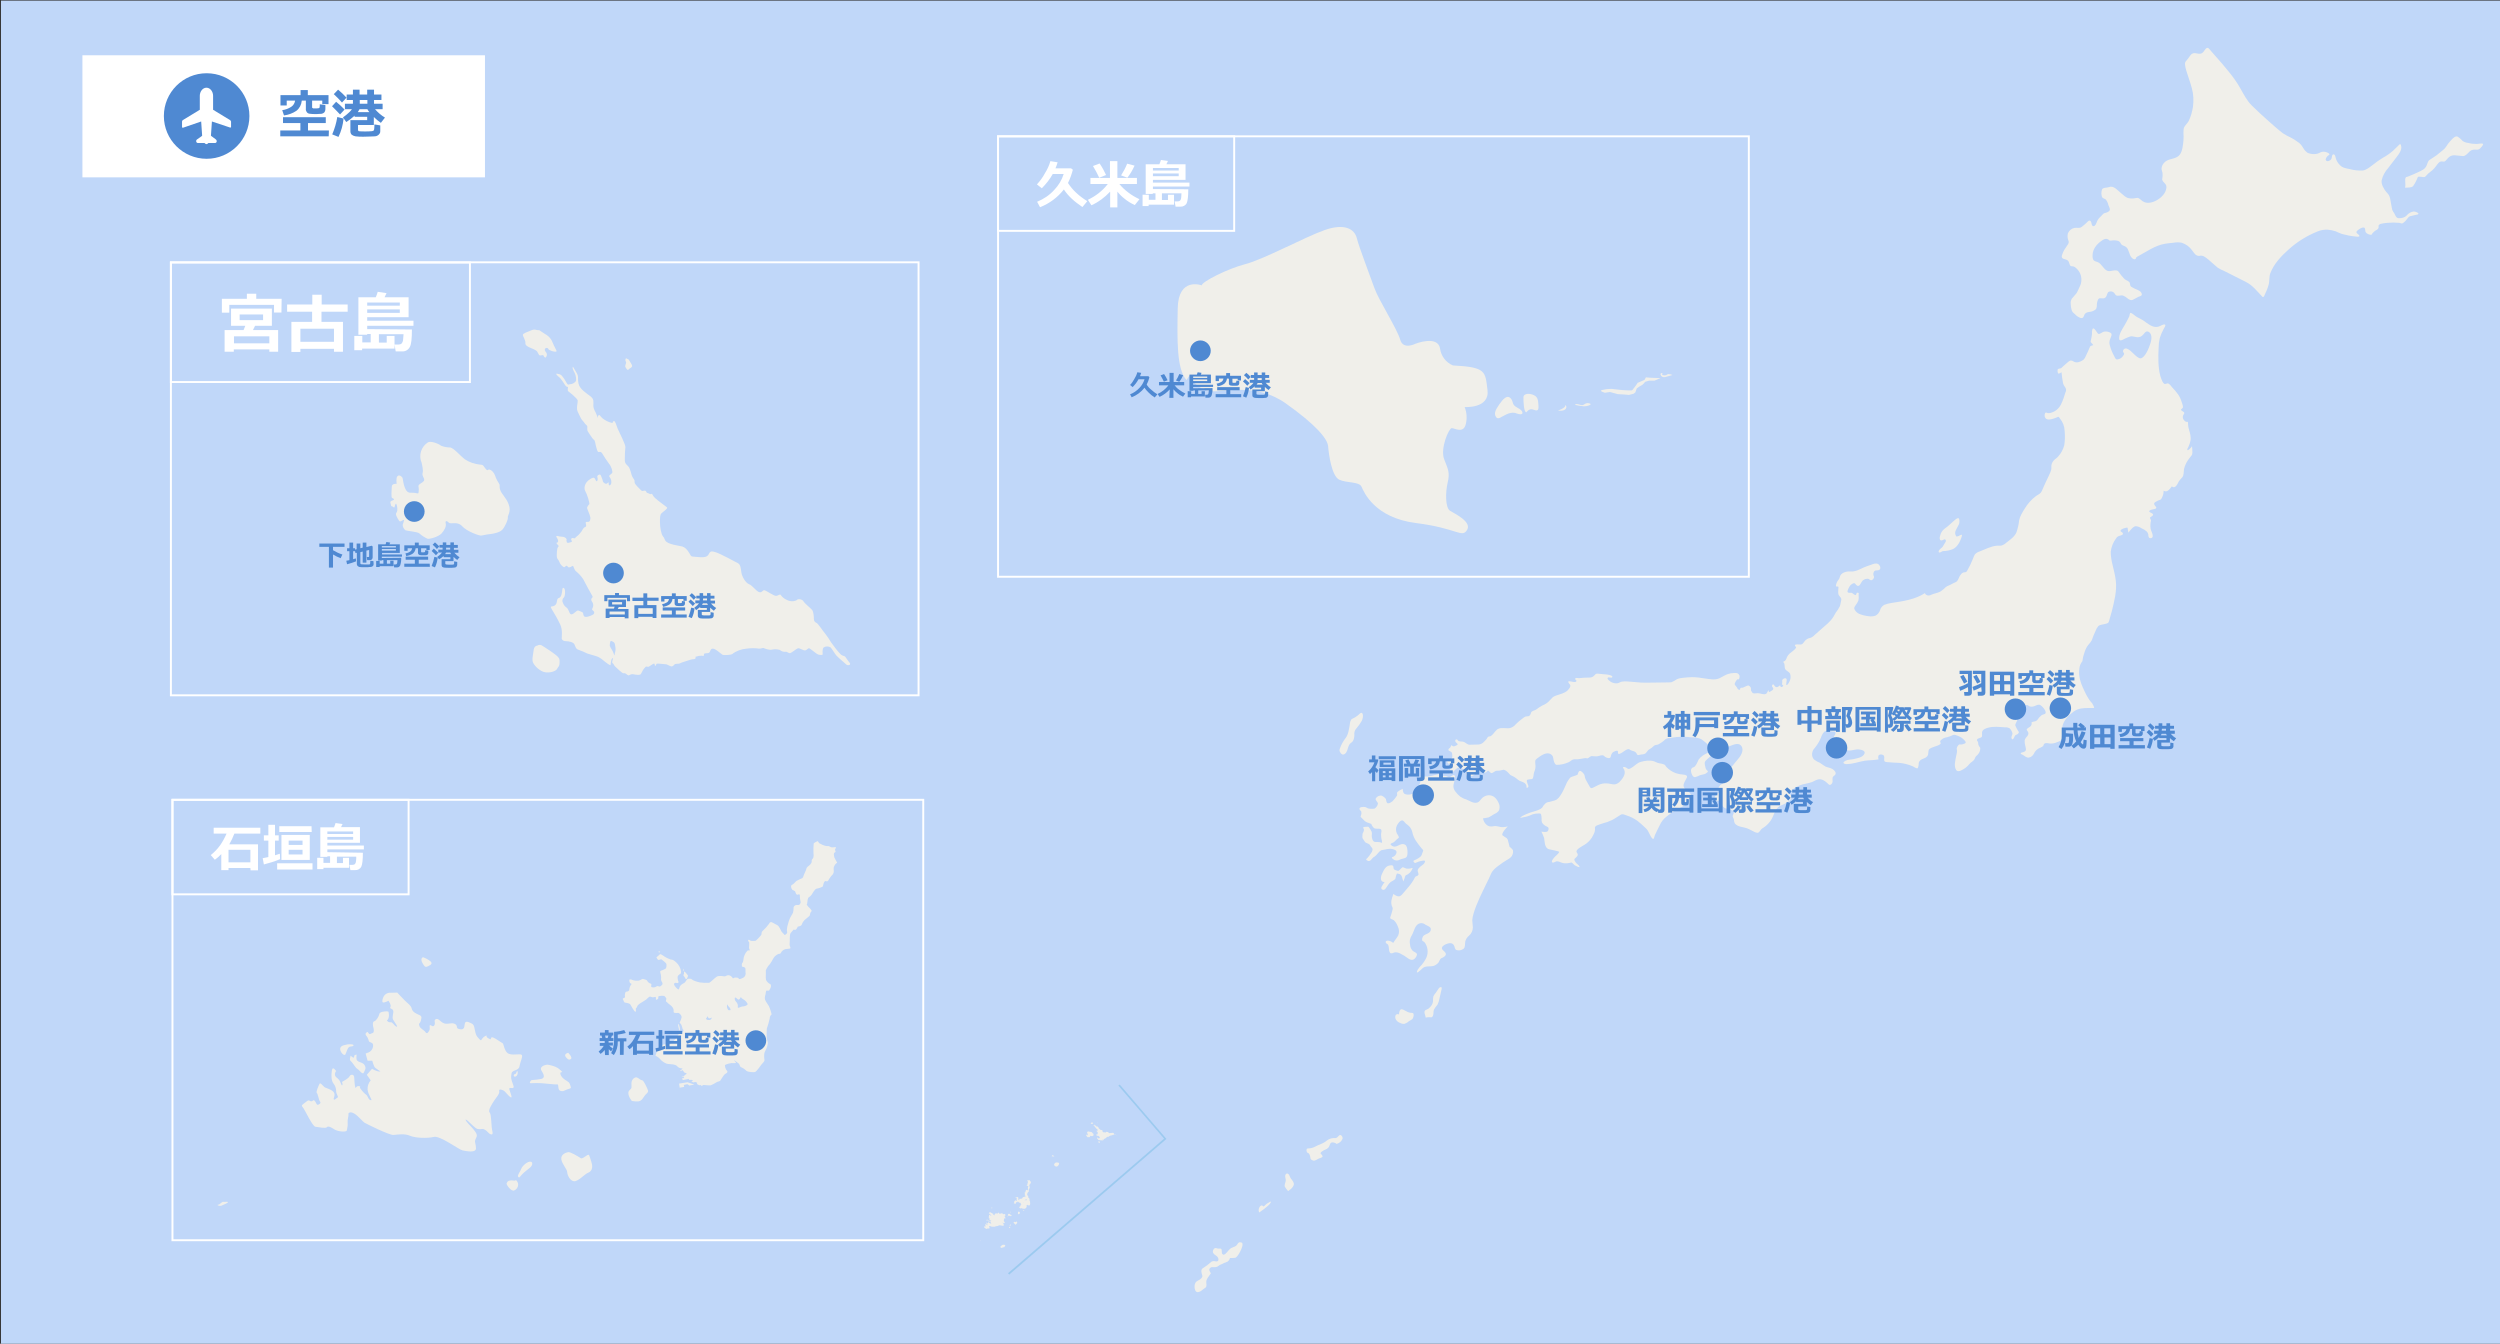 <?xml version="1.0" encoding="utf-8"?>
<!-- Generator: Adobe Illustrator 25.4.1, SVG Export Plug-In . SVG Version: 6.00 Build 0)  -->
<svg version="1.1" id="レイヤー_1" xmlns="http://www.w3.org/2000/svg" xmlns:xlink="http://www.w3.org/1999/xlink" x="0px"
	 y="0px" viewBox="0 0 1280 688" style="enable-background:new 0 0 1280 688;" xml:space="preserve">
<rect x="0" y="0" width="1280" height="688" fill="#333333" stroke="none"/>
<style type="text/css">
	.st0{fill:#C0D7F9;}
	.st1{fill:#F0EFEA;}
	.st2{opacity:0.2;fill:#0A99C8;enable-background:new    ;}
	.st3{fill:#FFFFFF;}
	.st4{fill:#4F89D2;}
	.st5{fill-rule:evenodd;clip-rule:evenodd;fill:#4F89D2;}
	.st6{display:none;}
	.st7{display:inline;fill-rule:evenodd;clip-rule:evenodd;fill:#4F89D2;}
	.st8{display:none;fill:#4F89D2;}
</style>
<g id="bg">
	<rect x="0.5" y="0.3" class="st0" width="1280" height="688"/>
</g>
<g id="MAP">
	<path class="st1" d="M1122.2,228.7c-0.2,0.3-2.2,2.5-2.3,1.6c-0.1-0.5,0.5-1.3,0.7-1.8c0.4-0.9,0.7-1.8,0.9-2.8
		c0.4-1.8-0.2-4-0.7-5.6c-0.4-1.3-0.6-2.7-0.6-4.1c-0.7,0.1-1.4-0.1-1.8-0.7c-0.9-0.8-1.1-2.2-0.3-3.2c0.7-1-0.2-1.2-0.9-1.7
		c-1.1-0.8-0.2-0.9,0.3-1.5s-0.2-2.1-0.4-2.8c-0.4-1.4-1-2.8-1.8-4c-0.9-1.3-2-2.6-3.1-3.7c-0.5-0.6-1.6-2.3-2.5-2.1
		s-1.4,0.7-2.1-0.3c-0.2-0.2-0.3-0.5-0.5-0.8c-0.5-1-0.8-2-1.1-3c-1.1-4.5-1-9.3-0.8-13.9c0-1.8,0.2-3.5,0.6-5.2
		c0.5-1.6,1.2-3.2,2-4.7c0.2-0.4,1.3-1.9,0.7-2.2c-0.8-0.5-2.7,1-3.6,1.1c-2.9,0.6-5.2-1.6-7.5-3.2c-1.1-0.7-2.2-1.2-3.3-1.8
		s-2-1.7-3.1-2.1c-0.7-0.2-0.6,1.6-0.9,2c-0.5,0.9-0.9,1.8-1.4,2.7c-1.1,2.2-2.9,4.4-3.5,6.8c-0.1,0.5-0.5,2.2,0.2,2.5
		s1.9-0.5,2.5-0.8c0.9-0.4,1.8-0.8,2.7-1.1c1.5-0.4,3,0.6,4.6,0.3c1.3-0.2,2.1-1.2,2.9-2.2s1.9-0.9,2.8,0.2c1.5,2.1,0,5.6-0.8,7.7
		c-0.6,1.5-2.8,6.1-4.9,5c-2.3-1.1-3.7-3.7-6-4.7c-0.7-0.4-1.6-0.2-2,0.5c-0.2,0.3-0.2,0.6-0.2,0.8c0,0.6,0.4,0.6,0.5,1
		c0.1,0.4-0.1,0.9-0.4,1.2c-0.6,1-1.6,1.7-2.8,1.9c-1.2,0.2-1.3-0.7-1.8-1.6c-1-1.8-1.8-3.7-2.3-5.7c-0.3-0.9-0.2-2,0.1-2.9
		c0.3-0.9,1.5-2.8,0.3-3.4c-1-0.6-2.2-0.8-3.3-0.6c-1,0.2-1.9,1.2-2.8,1.2c-0.7,0-2.4-4.2-3.2-2.4c-0.2,0.8-0.3,1.6-0.2,2.4
		c-0.1,1-0.3,2-0.5,3c-0.1,0.4-0.3,0.9-0.1,1.2c0.4,0.5,0.9,1,1.3,1.5c-0.6,0.2-1.6,0.3-1.8,1c-0.5,1.2-1,2.4-1.6,3.6
		c-0.4,0.9-1,2.4-1.8,3c-1.3,0.9-3.2,1.7-4.7,0.9c-0.7-0.4-1.5-0.9-2.3-0.4c-0.5,0.3-1,0.7-1.4,1.1c-1,0.8-1.9,1.7-2.8,2.5
		c-0.5,0.5-1.9,0.1-1.9,1c-0.1,0.6,0,1.2,0.2,1.7c0.3,0.5,1.5-0.3,1.8-0.5c0.2,1.9,0.4,3.8,0.8,5.7c0.3,1.2,1.2,1.9,1.5,2.9
		c0.1,0.6,0,1.2-0.3,1.7c-0.6,2.1-1.3,4.2-2.3,6.2c-1.1,2.2-3,3.7-5.3,4.3c-0.5,0.1-1,0.2-1.5,0.1c-0.3-0.1-0.6-0.3-0.9-0.3
		c-0.7,0.2-0.7,1.6-0.6,2.1c0.6,2.3,3.4,1.4,4.9,0.9c0.7-0.2,1.3-0.5,2-0.8c0.3-0.1,0.8,0.7,0.9,0.9c1.5,1.8,2.3,4,2.4,6.3
		c0.2,2.5,0.2,4.9-0.2,7.4c-0.6,2.1-1.6,4.1-3.1,5.7c-0.7,0.9-1.7,1.3-2.4,2.2c-0.8,0.9-1.2,2.1-1.1,3.3c0.2,1.6-1,3.6-1.6,5
		c-0.9,1.9-1.8,3.7-2.6,5.6c-0.4,0.9-0.8,2.3-1.7,2.9c-0.7,0.4-1.3,0.9-2,1.3c-2.4,1.8-4.3,4-5.8,6.5c-1.1,1.8-2.4,3.8-2.8,5.9
		c-0.2,2.1-0.7,4.2-1.4,6.2c-1,2.3-3.3,3.8-5.1,5.2c-0.7,0.7-1.6,1.2-2.5,1.5c-0.8,0.2-1.7,0-2.5,0.1c-3,0.3-5.8,1.8-8.6,2.9
		c-1,0.3-1.9,0.8-2.6,1.6c-0.4,0.7-0.7,1.5-1,2.3c-0.8,2-1.7,3.9-2.8,5.8c-0.3,0.6-0.6,1-1.3,1c-1.4,0-2.1,1.1-2.8,2.3
		c-0.3,0.8-0.7,1.6-1.2,2.3c-0.5,0.4-1.1,0.7-1.7,0.9c-1.1,0.6-2.2,1.2-3.3,1.6c-0.5,0.3-1,0.6-1.4,1.1c-0.6,0.6-1.3,1.1-2,1.6
		c-1.5,0.9-3.4,1-5,1.8c-0.6,0.3-1.2,0.4-1.9,0.2c-0.2-0.1-1.4-0.7-1-1.2c-5.2,3.4-11.3,4.2-17.2,5.1c-1.3,0.2-2.6,0.5-3.8,1
		c-1,0.6-1.8,1.5-2.1,2.7c-0.4,1.2-1.2,2.2-2.3,2.8c-1.2,0.4-2.4,0.5-3.6,0.3c-1.7-0.2-3.3-0.6-4.8-1.2c-0.8-0.4-1.6-1-2.1-1.8
		c-0.7-1-0.5-1.5,0.2-2.5c0.6-0.8,1.1-1.6,1.5-2.5c0.2-1,0.2-1.9,0.1-2.9c0-0.3,0.2-0.8,0-1c-0.3-0.2-0.7-0.2-0.9,0
		c0,0-0.1,0.1-0.1,0.1c-0.2,0.4-0.2,1.1-0.7,1c-0.5-0.2-1-0.6-1.5-1c-0.7-0.5-1.6,0.1-2.3-0.4s0.8-3,1.2-3.5s2-1.8,2.6-0.9
		s1.5,1.6,2.3,0.6s1-2.1,2-2.6c0.6-0.4,1.3-0.6,2-0.6c0.7,0,1,0.6,1.7,0.8c0.9,0.1,2.1-1.5,1.4-2.3c-0.3-0.8-0.2-1.7,0.4-2.4
		c0.7-0.7,1.9,0,2.7-0.8s0-2.4-0.8-2.8c-1.1-0.7-2.6,0-3.7,0.4c-1.3,0.4-2.6,0.9-3.8,1.4c-2.1,1-4.3,2.2-6.7,2
		c-2-0.2-5.1,0.6-5.5,3.1c-0.2,0.9-0.9,1.4-1.3,2.2s-1.2,2.8,0.2,2.4c0.8-0.2,0.4,1.1,0.4,1.6c0,0.8-0.2,2.2,0.3,2.9
		s1.5,1.4,1.2,2.5s-0.3,2.1-0.7,3.1c-0.6,1.2-1.3,2.3-2.1,3.3c-0.4,0.7-0.8,1.4-1.2,2.1c-1.5,2.5-4.1,4.4-6.2,6.3
		c-1.1,1-2.2,2-3.4,3c-0.6,0.7-1.4,1.2-2.2,1.5c-1.2,0.2-2.3,0.8-3,1.8c-0.7,0.9-1,1.6-2.1,1.6c-0.6,0-2.1-0.2-2.6,0.1
		s0.1,1,0.3,1.1c0.4,0.3-0.4,1-0.5,1.2c-0.9,0.9-1.9,1.5-2.8,2.3c-0.5,0.5-0.9,1-1.2,1.6c-0.2,0.5-0.4,1.1-0.7,1.6
		c-0.3,0.4-0.7,0.7-1.2,0.9c-0.3,0.1,0,0.2,0.1,0.4c0.8,0.7,0.3,2.3,0.8,3.3s1.9,1.3,2.5,2.4c0.4,1.2,0.4,2.4-0.1,3.6
		c-0.2,0.5-1.2,2.6-1.8,2.2c-0.2-0.1,0.2-2.1,0.2-2.5c0-1.2-1-1.1-1.8-0.6c-0.4,0.3-0.6,0.7-0.5,1.2c0.1,0.5-0.1,1-0.1,1.5
		s0.8,0.5,0.6,0.9c-0.1,0.3-1.2,0.9-1.3,0.4c-0.3-1.2-0.6-0.4-1.3,0c-1.2,0.6-1.6-0.1-2.2-1c-0.3-0.4-0.8-0.1-0.9,0.4
		c-0.2,0.7,0.5,0.9,0.6,1.5c0.2,0.8-0.9,1.1-1.4,1.5c-0.9,0.7-0.8,0.2-1.1-0.7c-0.3,0.6-0.7,1.8-1.3,2c-1.2,0.5-2.9-0.4-4.1-0.4
		c-0.7,0-1.4,0.2-2.1,0.1s-0.8-0.5-1.1-1c-0.3-0.3-0.4-0.8-0.3-1.2c0.1-0.8-0.5-1.5-1.2-1.8c-1-0.1-2.1,0.9-3.1,1.1
		c-0.3,0.1-0.9-0.1-1.1,0.2s-0.1,1-0.6,0.9c-0.7-0.1-1-0.8-1.3-1.4c-0.4-0.4-0.7-0.8-1-1.3c-0.3-0.6,1.2-3.1,1.7-2.7
		c0.7,0.5,0.9-1.7,0.7-2c-0.7-1.4-1.8-1.3-3-1.2c-1,0-1.9,0.2-2.9,0.5c-1.5,0.5-2.9,1.5-4.4,2.2c-2.4,1-4.8,0.4-7.2,0.1
		c-2.3-0.4-4.6-0.7-6.9-0.7c-1.4,0-2.8,0.2-4.2,0.3c-1.2,0.1-2.4,0.3-3.5,0.8c-0.8,0.6-1.8,1.1-2.7,1.5c-0.8,0.1-1.5,0.1-2.3,0.1
		c-4.4,0-8.8,0.2-13.1,0.1c-2.4-0.1-4.8-0.5-7.2-0.6c-0.9-0.1-1.9,0-2.8,0.1c-0.7,0.1-1.3,0.6-2,0.8c-1.2,0.2-2.4,0-3.5-0.6
		c-0.3-0.2-2.2-1.4-1.8-2.1s1.8,0.2,2.3-0.3s-0.4-0.9-0.7-1c-1.2-0.4-2.5-0.6-3.8-0.6c-1-0.1-2-0.2-3-0.3c-0.5,0-1,0.2-1.3,0.6
		c-0.6,0.8-1.4,1.3-2.4,1.4c-1.5,0.1-2.9,0-4.4,0.2c-0.6,0.1-1.1,0.1-1.7,0.1c-0.4,0-1.2-0.3-1.6,0.2s0.9,0.8,0.6,1.4
		c-0.4,0.9-2.8,0-3.5,0c-1.4-0.1-0.2,1.2,0.2,1.7c0.8,0.9-0.7,2.5-1.3,3.1c-1.4,1.3-3.7,1.8-5.4,2.4c-0.7,0.2-1.4,0.5-2,0.9
		c-0.8,0.8-1.6,1.6-2.3,2.4c-0.9,0.8-2,1.5-3.1,1.9c-1.1,0.6-2.2,1.3-3.2,2.1c-0.7,0.5-2.3,0.6-2.6,1.6c-0.4,1.4-0.8,1.9-2.3,1.9
		c-1,0-1.7,0.9-2.5,1.4c-1.1,0.8-2.1,1.7-3,2.6c-0.8,1-1.9,1.7-3.1,2c-1.3,0.2-2.6-0.1-3.9,0c-0.9-0.1-1.8,0.2-2.6,0.7
		c-0.8,0.8-1.5,1.6-2.2,2.5c-0.3,0.3-0.6,0.6-0.9,0.8c-0.4,0.3-1,0.2-1.4,0.4s-0.5,0.7-0.8,1.1c-0.4,0.6-1,1-1.4,1.5
		c-0.8,0.9-1.9,1.4-3,1.4c-1.4,0-2.8,0.1-4.2,0.1s-1.9-0.9-3-1.4c-0.9-0.4-2-0.1-2.8-0.5c-0.4-0.2-0.5-0.7-0.9-0.8
		c-0.4-0.1-0.7,0.1-0.8,0.5c0,0.1,0,0.2,0,0.3c0,1,2.2,1.5,0.7,2.2c-1,0.5-1.7,0.9-2.5,0c-0.2-0.3-0.7,0.9-0.7,1
		c-0.2,0.5-0.8,0.5-1,1.1s0.5,0.8,0.9,1c0.6,0.2,1,0.7,1,1.3c0.2,1.4,0.2,2.6-1.4,2.8c-0.4,0-0.8-0.1-1.1,0.4
		c-0.2,0.5-0.1,1.1,0.4,1.5c1,1,2,1.8,1,3.3c-0.5,0.7-0.6,2.8,0.7,2c1-0.7,1.8-1.9,2.8-2.6c1.3-0.9,2-0.5,3.1,0.4
		c0.5,0.4,1.1,0.7,1.8,1c0.4,0.2-0.1,1-0.1,1.3s-0.1,1,0.4,1c0.2,0,0.9-0.3,1-0.3c0.7,1.1,1.5,0.6,2.4,0.1c0.7-0.5,1.4-1,2.2-1.4
		c0.9-0.4,1.2-1.9,2.1-0.9c0.8,0.9,1.6,1.5,2.5,0.4s1.2,0.4,2.2,0.8c0.7,0.2,1.9-1.1,2.7-1.2c1.1,0.1,2.2-0.1,3.2-0.4
		c0.8-0.4,2.1,0.7,2.7,1.3c0.4,0.4,0.8,0.9,1.2,1.3c0.6,0.3,1.2,0.6,1.8,0.9c1,0.5,1.8,1.4,2.8,2c0.8,0.4,1.7,0.6,2.4,1
		c0.6,0.3,1.6,1.5,1.2,2.3c-0.2,0.4,1.3,0.6,1-0.7c-0.2-0.6-1-2.2-0.7-2.9c0.2-0.4,2.1-0.4,2.5-0.5c1-0.2,0.8-2.8,1.2-3.6
		c0.6-1.3,0.8-2.7,0.6-4.1c-0.1-1.4-0.3-2,0.8-2.8c1.9-1.4,4.7-3.6,7-2.3c1.2,0.7,1.3,1.5,1.5,2.9c0.2,0.9,0.6,2.5,1.6,2.6
		c2,0,3.9-0.4,5.8-1.2c0.9-0.3,1.5-1,2.3-1.4c1-0.5,2.1-0.1,3.2-0.3c0.8-0.1,1.6-0.3,2.4-0.4c0.5-0.1,1.5-0.3,1.8,0
		c0.2,0.2,1.5-0.7,1.7-0.9c0.7-0.4,0.9-0.3,1.7-0.2c1,0.1,2,0.1,2.9-0.2c0.5-0.2,1-0.3,1.6-0.3c0.7,0,0.9,0.4,1.4,0.8
		s2.6,1.3,2.9-0.1s0.7-2.3,2.2-2.8c0.8-0.3,1.6-0.5,1.5,0.6c-0.2,1.6,1.7,0.4,2.3,0s2.8-2.2,3.6-1.5s1.8,0.7,2.6,1.1
		c0.4,0.2,0.8,0.5,1,0.9c0.2,0.5,0.4,1,1,0.9c0.5-0.1,1-0.2,1.4-0.3c0.6,0,1.2-0.1,1.7-0.3c1.2-0.5,1.3-1.7,2.4-2.3
		c0.9-0.5,1.7-1.1,2.5-1.9c0.3-0.4,1.6-0.4,2-0.6c1.4-0.7,2.7-1.6,3.8-2.7c0.7-0.4,1.5-0.7,2.3-0.6c1.3-0.2,2.6-0.5,3.9-0.6
		c2.3-0.1,4.6-0.1,6.9,0.2c1.8,0.1,4,0.1,5.6,1.2c2,1.4,3.7,3.3,5.9,4.3s5.2,0.1,7.5-0.7c2-0.6,5.2-2.6,6.8-0.3s-0.6,5.5-2.1,7.1
		c-1.7,1.8-3,4.6-5.6,4.9c-1.3,0.1-2.6,0.4-3.8,0.9c-0.6,0.3-1.8,1.1-0.8,1.8c1.1,0.5,2,1.4,2.7,2.4c0.7,1.1,0.5,1.7-0.5,2.4
		c-0.6,0.3-1,0.8-1.4,1.4c-0.4,0.7,0,1,0.2,1.5c0.7,1.5-1,1.8-1.6,2.5c-0.6,0.8-0.9,1.6-1,2.6c-0.1,1.2,0.9,0.7,1.6,0.5
		c1.3-0.4,1.8,1.2,2.3,2.2c0.6,1.1,1.6,1.8,2.8,1.9c1.1,0.1,2.2,0.6,3.1,1.2c0.9,0.8-0.7,1.9-0.3,3c0.3,0.5,0.5,1,0.6,1.5
		c0,0.5,0.1,1,0.3,1.5c0.6,1.2,2,1.7,3.2,2s2.1,0.4,3.2,0.8c1,0.4,2,0.9,2.9,1.4c0.8,0.5,1.6,0.8,2.5,0.9c1-0.1,1.5-1.7,2.3-2.2
		c2.4-1.4,4.4-3.5,5.5-6.1c0.9-2,1.7-4.7,3.9-5.6c1.7-0.7,4.9-1.9,5.6-4c0.3-1-0.5-1.6-1-2.2s1.5-2,1.9-2.3c2-1.5,4.2-2.4,6.7-2.8
		c1-0.2,2.1-0.5,3-0.8c1-0.4,1.8-1,2.9-1.3c2.2-0.6,4,1,5.6,2.5c0.9,0.9,2-0.6,2-1.6c-0.1-0.6-0.1-1.3,0-1.9
		c0.2-0.6,0.8-0.9,1.2-1.3c1-1-0.3-2.5-1.2-3c-1.1-0.7-2.4-0.8-3.6-1.3c-1-0.6-2-1.3-3-2c-1.1-0.4-2.1-1-3-1.7c-0.7-0.8-1-1.9-0.9-3
		c0.1-1.1,0.6-2.1,1.4-2.9c1.3-1.6,2.4-3.4,3.2-5.4c0.3-1,0.8-2,1.6-2.8c0.8-0.7,2.1-0.4,3-0.3c0.5,0,1,0.1,1.5,0.2
		c0.3,0,0.8-0.1,1,0.1c0.9,0.8-0.6,2.1-0.7,2.8c-0.1,1.3,0,2.6,0.4,3.8c0.2,0.4,0.2,1,0,1.4c-0.2,0.3-0.6,0.5-0.7,0.9
		c-0.3,1,1.5,1.7,2.1,2c0.3,0.1,2.2,1.5,2.1,0.3c-0.1-0.7-0.7-1.2-1-1.8c-0.3-0.5-0.4-1.1-0.3-1.7c0.1-0.6,0.4-1.1,0.8-1.5
		c0.4-0.5,0.8-1.1,1-0.3c0.1,1,0.6,2,1.3,2.8c2,1.9,4.9,0.1,7.1,0.3c1.4,0.1,4.2,0.7,2.7,2.7c-1.1,1.5-3.4,1.8-5,2.2s-3,0.2-4.4,0.9
		c-0.3,0.2-1.3,0.7-1,1.2s1.5,0.6,2,0.5c3-0.1,5.9-1.2,8.8-1.7c1.2-0.2,2.5-0.2,3.7-0.3c1.1-0.1,2.3-0.2,3.4-0.4
		c-0.2-0.5-0.2-1.1-0.1-1.7c0.3-1,1.8-1,2.5-0.5c0.9,0.5,0.4,1.9,0.5,2.7s0.8,0.8,1.4,0.9c2.1,0.2,4.2,0.3,6.4,0.4
		c2.3,0.2,4.6,0.8,6.7,1.7c0.6,0.2,1.7,1.1,2.4,1.1s0.8-2.4,0.8-2.8c0.7-2.6,3.8-1.8,4.7-4c0.3-0.8,0.1-2.1,0.5-2.8s2-1.2,2.8-1.5
		c1-0.4,2.3-0.6,3.1-1.4c0.5-0.6-0.6-1,0.1-1.8c0.8-0.9,2-1.5,3.2-1.6c1.1-0.3,2.2-0.7,3.2-1.2c0.9-0.3,2,0.3,2.8,0.6
		c1,0.4,1.9,1,2.6,1.7c0.6,0.6,1.7,1.6,0.5,2.1c-0.6,0.3-1.2,0.4-1.8,0.5c-0.4,0-0.8-0.2-1.2,0.1s-1.3,1.6-1,2.4s-0.1,2.3-0.3,3.2
		c-0.4,2.2-1.4,5.4,0,7.4c0.7,1,2.2,0.4,3-0.1c1.4-0.7,2.7-1.7,3.7-3c0.8-1,2.1-1.4,2.7-2.6c0.2-0.5,0.4-1,0.7-1.4
		c0.4-0.4,0.9-0.7,1.2-1.2c0.7-0.8,1-1.9,1-2.9c0-0.5-0.4-0.6-0.6-1c-0.3-0.5-0.5-1.1-0.5-1.7c0-0.1,0-0.5-0.1-0.6s-0.6-0.6-0.5-1
		c0.2-1.1,2.5-0.7,2.6-1.9c0.1-0.9-0.2-1.8,0.2-2.6c0.5-1,1.9-1.4,2.9-1.7c2.8-0.8,5.7-0.4,8.6-0.2c0.8-0.1,1.6,0.1,2.3,0.4
		c0.8,0.7,1.3,1.6,1.6,2.7c0,0.9-0.9,1.7-0.4,2.7c0.6,1.1,1.3-0.8,1.5-1.2c0.3-0.9,1.2-0.7,1.8-1.4s0.4-0.8-0.1-1.5
		c-0.5-0.8-0.9-1.6-1.3-2.5c-0.4-1,1.1-2.3,1-3.4c-0.1-1.5,1.1-1.9,2.2-2.3c0.7-0.2,1.9-0.5,1.6-1.3c-0.4-0.8-0.5-1.7-0.3-2.6
		c0.1-0.7,0.8-1.2,1.6-1c0.2,0,0.3,0.1,0.4,0.2c0.7,0.6,1.7,0.8,2.7,0.5c1-0.2,1.9-1,3-0.9s4.4,3.7,2.9,4.7c-0.5,0.3-1,0.3-1.6,0.6
		c-0.4,0.3-0.8,0.7-1.2,1.1c-0.7,0.8-1.2,1.9-2.2,2.1c-0.5,0.1-1.1,0.2-1.6,0.4c-0.5,0.2-0.1,0.5-0.2,1c-0.2,1.4-1.4,1.6-2.3,2.4
		c-0.7,0.6,0.4,1.2,0.6,2c0.3,1.4-1,2.1-1.6,3.2s-0.1,2.9,0.2,4.2s0.4,2.1-1.2,2.6c-0.3,0.1-1.2,0.2-1.3,0.6s0.9,0.7,1.1,0.8
		c0.8,0.5,1.9,1.5,3,1.4c1.2-0.2,2.2-1,2.7-2.1c0.5-1.1,1.3-2,2.4-2.6c0.7-0.3,1.4-0.6,2-1c0.5-0.3,0.4-0.5,0.6-1
		c0.5-1.2,2.4-0.6,3.2-0.5c1.2,0.1,2.5-0.2,3.6-0.7c0.8-0.3,2.4-0.8,2.8-1.8c0.2-0.8,0.2-1.7-0.1-2.5c-0.2-1.5-0.1-2.9,0.2-4.4
		c0.8-2.9,3.5-5.5,5.8-7.1s4.8-1.7,7.6-1.7c0.8,0,1.7,0,2.5,0c0.7,0.1-0.7-2.2-0.8-2.4c-0.6-0.7-1.2-1.3-1.7-2.1c-0.6-1-1.2-2-1.7-3
		c-2-4.1-4-8.4-3.1-13.2c0.2-1.2,0.7-2.3,1.5-3.3c0.2-1.7,0.6-3.3,1.2-4.9c0.4-1.2,1-2.4,1.8-3.4c0.7-0.7,1.3-1.6,1.8-2.4
		c0.5-1.6,1.2-3.2,1.9-4.7c0.3-0.9,0.8-1.8,1.4-2.5c0.7-0.7,2-0.8,2.9-1c0.7-0.2,2-0.3,2.4-1c0.2-0.5,0.4-1.1,0.5-1.6
		c0.4-1.4,0.8-2.8,1.2-4.2c1.2-5,2.6-10.2,2-15.4c-0.3-2.7-1-5.3-1.6-7.9c-0.6-2.3-1-4.6-1-7c0.3-2.5,1.2-4.8,2.7-6.8
		c0.4-0.7,1.1-1.2,1.9-1.4c0.6-0.2,2.1-0.4,1.5-1.5c-0.2-0.3-1.3-0.7-1.1-1.1c0.4-1,2.1-1.3,2.9-1.5c0.7-0.1,0.7-0.2,0.8,0.5
		s0.2,1.4,0.3,2c0.9-1,2.4-3.2,3.8-3.3c1.1,0.1,2.1,0.5,3,1.1c1,0.4,1.8,0.9,2.6,1.6c0.4,0.4,0.7,0.9,0.8,1.4c0,0.5,0.1,1,0.2,1.4
		c0.2,0.6,0.8,0.8,1.4,0.6c0.5-0.2,0.7-0.6,0.7-1.1c0-1.3-0.9-2.5-1.1-3.8c-0.2-1.4-0.1-2.7,0.2-4c0.1-0.5-0.5-1-0.5-1.5
		s2.2-1,1.4-2c-0.3-0.4-1.7-0.7-1.8-1.3c0-0.8,2.3-1.1,2.8-1.2c1-0.3,1.1-0.6,0.4-1.4s-1.1-1.5,0-2.2c0.8-0.5,1.7-0.9,2.6-1.2
		c0.4-0.1,0.8-1.3,1-1.6c0.4-0.9,0.6-2,0.6-3c1.7,1.3,3.2-0.9,4.2-2.2c1.7,1.6,2.9-1.3,3.6-2.6c0.5-0.7,1.1-1.4,1.8-2.1
		c0.8-1.1,0.6-2.9,0.8-4.1c0.5-2.2,1.6-4.2,3-5.9c0.7-0.9,1.3-1.3,1.3-2.6c0-1.2-0.1-2.3-0.2-3.5 M986,304.2L986,304.2
		C986.1,304.1,986,304.2,986,304.2z M994.5,276.6c0.7-0.3,1.6-1,1.8,0.3c0,0.4-0.3,0.8-0.5,1.1c-0.4,0.7-0.8,1.4-1.2,2
		c-0.5,0.6-1.9,1.4-2,2.3c-0.1,1.1,1.2,0.4,1.6,0.1c0.6-0.4,1.1-0.2,1.9-0.3c1.2-0.1,2.3-0.4,3.4-0.8c2.2-0.8,3.7-3.2,4.5-5.4
		c0.2-0.5,1.1-2.7-0.1-2c-0.3,0.2-2.1,1.1-2.3,0.7c-1.5-2.1,0.4-4,1.3-6c0.4-0.9,0.4-1.9,0.2-2.8c-0.3-1-1.2-0.3-1.8,0.1
		c-2,1.6-3.7,3.5-5.8,4.9c-1,0.8-1.8,2-2.1,3.3C993,275.1,992.8,277.2,994.5,276.6 M1235.7,108.3c-1.2,0.2-2.4,0.8-3.2,1.7
		c-0.7,0.9-1.7,1.4-2.8,1.6c-1,0.1-2.1,0.4-2.8-0.5s-0.9-2-1.6-2.7c-0.4-0.6-0.6-1.3-0.7-2c-0.2-1.1-0.4-2.2-0.6-3.4
		c-0.1-0.8-0.3-1.7-0.6-2.5c-0.4-0.9-1-1.6-1.7-2.3c-1.1-1.4-2.6-3.8-2.3-5.8c0.5-2.4,1.7-4.5,3.3-6.3c1.5-1.9,2.9-3.8,4.3-5.6
		c1.3-1.7,3.2-4.1,2.2-6.4c-0.3-0.8-1.2,0.4-1.5,0.7l-2.5,2.4c-1.6,1.4-3.3,2.6-5.2,3.6c-1.8,1.1-3.5,2.3-5.1,3.6
		c-1.5,1.1-3.3,2.7-5.2,2.9c-2.2,0.1-4.4-0.1-6.5-0.7c-1.9-0.4-3.8-0.6-5.2-2.1c-0.9-0.9-1.6-2-2-3.2c-0.2-0.6-0.4-2.7-1.5-2.2
		c-0.7,0.3-0.5,1.8-0.9,2.4s-2,1.6-2.7,0.6c-0.5-0.7,0.4-1.8,0.9-2.3c0.2-0.2,0.9-0.5,0.9-0.8s-0.8-0.8-1.1-0.9
		c-1.1-0.5-2.4-0.6-3.5-0.1c-1,0.6-2.1,0.9-3.3,0.9c-1.2,0-2.3-0.2-3.4-0.7c-0.8-0.6-1.5-1.3-2-2.2c-0.6-1.1-1.3-2-2.2-2.8
		c-1.4-1-2.8-2-4.4-2.8c-1.4-0.6-2.7-1.4-4-2.2c-2.5-1.9-4.9-4.1-7.3-6.2c-2.9-2.6-5.9-5.3-8.7-8.1c-2.4-2.4-3.9-5.4-5.6-8.4
		c-1.7-3.1-3.8-6-6-8.7c-2.2-2.8-4.6-5.5-6.9-8.1c-0.8-0.8-1.4-1.7-2.2-2.5c-0.4-0.4-1.1-1.6-1.8-1.7c-1.1-0.1-1.8,2-2.6,2.5
		c-1.2,1-2.6,0.3-3.9,0.2c-2.2-0.1-2.6,1.9-4,3.4c-0.6,0.7-1.1,1.1-1.1,2.1c0.1,1.1,0.3,2.2,0.6,3.2c0.9,3.1,2.1,6.1,2.9,9.2
		c0.9,3.1,1,6.4,0.6,9.6c-0.4,2.5-1.1,5-2.2,7.3c-0.8,1.5-2.4,2.4-2.6,4.2c-0.1,1.2-0.1,2.4,0,3.7c0,1.4-0.1,2.7-0.3,4.1
		c-0.3,2.2-0.8,5.1-2.9,6.3c-2.3,1.4-5.1,0.9-7,3.3c-0.7,0.8-1.1,1.9-1.1,3c0.1,0.7,0.4,1.3,0.5,1.9c0.1,1,0.1,1.9-0.1,2.9
		c-0.3,1.1,0.7,1.8,1.3,2.5c0.6,0.6,0.9,1.4,0.8,2.2c-0.3,2.9-2.6,5.1-4.9,6.4s-5.1,2-7.3,0.5c-0.9-0.6-1.6-1.6-2.7-1.7
		c-0.7,0.1-1.3,0.2-2,0.3c-0.8,0.1-1.5,0-2.3-0.1c-1.6-0.3-2.7-1.5-3.9-2.5c-1.8-1.4-3.8-4.2-6.3-3.2c-1,0.4-3.2,0.1-3.6,1.3
		c-0.4,1.3-0.4,2.7,0.1,3.9c0.5,0.7,1.4,0.7,1.9,1.2c0.6,0.8,1.1,1.8,1.3,2.8c0.2,0.6,1,2,0.7,2.6c-0.4,0.9-1.7,1.3-2.6,1.5
		s-1.7,1.6-2.5,2.2c-0.7,0.7-1.3,1.6-1.6,2.5c-0.3,0.8-0.7,1.9-1.6,2s-1-1.3-1.2-2s-0.8-1.2-1.5-0.6c-1.1,1.1-2.2,2.1-3.4,3
		c-1.3,0.9-2.3,0.2-3.7,0.5c-1.5,0.3-2.7,1.3-3.3,2.7c-0.3,1.1-0.3,2.3,0.1,3.4c0.2,0.4,0.3,0.8,0.3,1.2c-0.1,0.7-0.5,1.4-1,2
		c-0.9,1.2-1.7,2.5-2.2,3.9c-0.5,1.3-0.7,2.3,0.8,2.7c1.2,0.4,2,0.4,2.5,1.7c0.3,0.7,0.4,1.9,1.2,2c0.5,0,0.9,0.1,1.4,0.2
		c1.1,0.6,2,1.6,2.7,2.7c1.2,2,1.4,4.5,0.6,6.7c-0.2,0.4-0.4,0.9-0.6,1.3c-0.4,1-0.9,2-1.4,2.9c-0.8,1-1.6,1.8-2.4,2.8
		c-0.5,0.8-0.7,1.7-0.6,2.7c0,1.1,0.2,2.1,0.5,3.2c0.3,1,0.8,1.3,1.6,2c0.8,0.9,1.8,1.6,3,2c1.3,0.3,1.5-0.6,1.9-1.6
		s1.5-1.4,2.6-1.5c1.1-0.1,2.2-0.5,3.1-1.2c1-1,0.5-2.3,0.8-3.5c0.2-0.9,0.5-2.3,1.5-2.3s2.2,0.4,3-0.6c0.6-0.7,0.6-2,1.3-2.6
		c0.9-0.5,2-0.4,2.8,0.3c0.7,0.7,0.7,1.5,1.8,1.6c0.9,0.1,2-0.3,2.8-0.1c1,0.4,1.9,1,2.7,1.7c0.7,0.4,1.3,0.9,2.1,0.6
		c1.1-0.4,2-1.1,3.1-1.6c0.6-0.3,1.9-0.4,1.8-1.3c-0.1-1.2-1-1.7-2-2.2c-1.1-0.4-2.2-1-3.3-1.6c-1.1-0.7-0.4-1.9-1.2-2.6
		s-2-0.9-2.7-1.8c-1-1.1-1.9-2.2-2.7-3.4c-1.1-1.6-4.1,0.2-5.6-0.4c-2.2-0.8-3-3.7-5.1-4.5c-0.8-0.3-2-0.5-2.3-1.4
		c-0.3-0.7-0.4-1.5-0.3-2.3c0.1-3,2.1-5.4,4.3-7c1.3-1,2.8-1.8,4.1-0.6c0.2,0.3,0.6,0.4,1,0.3c1-0.2,2.1-0.2,3.1,0
		c0.9,0.1,1.7,0.7,2,1.6c0.7,1.1,1.9,1,2.7,1.7c1.6,1.3,1.4,4.2,3,5.6c0.5,0.5,1.5,1.1,2,0.2c0.2-0.4,0.1-0.6,0.5-0.8
		c4.8-2.5,9.1-5.8,14.4-6.7c1.4-0.2,2.8-0.4,4.2-0.5c1.5-0.3,3-0.3,4.4,0c2.1,0.7,3.9,2,5.2,3.8c1,1.3,1.9,3.1,3.8,2.9
		c0.7-0.2,1.5-0.1,2.2,0.2c0.9,0.5,1.7,1.1,2.4,1.7c1.6,1.3,3.1,2.8,4.7,4.1c1,0.7,2.1,1.2,3.3,1.7c3.7,1.8,7.4,3.8,11.1,5.6
		c3.5,1.7,5.8,4.8,8.5,7.6c0.6,0.6,1-0.4,1.2-0.9c0.8-1.6,1.5-3.3,2-5.1c0.6-2,0.2-4.1,0.9-6c1.8-4.8,5.7-8.9,9.3-12.1
		c4.4-4,9.4-7.1,14.9-9.3c1.6-0.7,3.4-1,5.2-0.9c1.4,0.1,2.7,0.4,4,0.8c1.1,0.5,2.1,1,3.3,1.4c2.3,0.6,4.6,1.1,6.9,1.3
		c0.3,0,2.3,0.4,2-0.4s-1.7-1.2-1.5-2s3.7-3.2,4.3-1.8c0.3,0.7,0.1,1.5,0.5,2.1s2.1,1.5,3,1.1c0.3-0.2,0.2-0.5,0.4-0.7
		c0.4-0.4,0.8-0.8,1.3-1.2c0.6-0.4,1.3-0.6,1.7-1.3c0.3-0.5,0-1.1,0.2-1.6c0.3-0.4,0.7-0.6,1.1-0.7c1.1-0.3,2.2-0.4,3.3-0.5
		c2.1-0.2,4.2-0.2,6.2,0c0.6,0.1,1.1,0.5,1.7,0.2c0.9-0.6,1.7-1.4,2.3-2.3c0.4-0.6,0.9-1.1,1.5-1.3c1-0.3,2-0.4,2.9-0.7
		C1240,109.7,1237,108.2,1235.7,108.3 M1268,73.7c-1.4,0-2.8-0.1-4.1-0.5c-1.1-0.1-2.1-0.4-3-1c-0.7-0.8-1.6-1.6-2.5-2.2
		c-1-0.5-1.9,0.3-2.7,1c-0.8,0.8-1.6,1.7-2.3,2.6c-0.5,0.8-1,1.6-1.6,2.3c-0.8,0.9-1.9,1.6-2.8,2.4c-0.9,0.8-1.8,1.5-2.8,2.1
		c-0.7,0.5-1.5,1-2.3,1.5c-0.9,0.6-1.1,2.2-1.6,3.1c-0.8,1.7-2.6,2.4-4.1,3.1c-1.7,0.8-3.5,1.6-5.3,2.3c-0.3,0.1-1,0.2-1.1,0.4
		c-0.5,0.6-0.3,1.9-0.3,2.7c0.1,0.9,0.1,1.8-0.1,2.6c1.1-0.1,3.3,0.1,4.1-0.8c1-1.4,1.8-3,2.4-4.6c0.2-0.4,1-0.2,1.4-0.2
		c0.9,0,1.7,0.5,2.5-0.1c0.5-0.5,1-1,1.4-1.5c0.7-0.6,1.4-1.1,2.1-1.7c0.8-0.7,1.6-1.6,2.2-2.5c0.8-1.1,1.6-2.3,3.1-2
		s1.7-0.7,2.7-1.7c0.9-1,2.1-1.6,3.5-1.5c1.4,0.1,2.8,0.3,4.2,0.4c1.2,0.1,2.3-1.2,3.1-2c0.7-0.9,1.8-1.3,2.9-1.3
		c1.1,0,1.9,0.3,2.8-0.6c0.3-0.3,1.8-1.8,1.5-2.3s-2.6,0-3.1,0 M688.4,386.1c1.7-1,1.5-3.7,2.7-5.2c0.7-0.8,1.5-0.9,1.9-2.1
		c0.4-1.1,0.5-2.3,0.4-3.4c0.1-1,0.5-1.9,1.2-2.6c1-1.2,1.9-2.4,2.6-3.7c0.5-1,1-2.8,0.3-3.9c-0.6-0.8-1.8,0.7-2.3,1.1
		c-0.9,0.7-1.8,1.3-2.8,1.7c-1,0.4-1.2,2-1.3,2.9c-0.4,2.2-0.7,5.1-2.1,6.9c-1.3,1.7-2.3,3.5-3,5.5c-0.3,0.6-0.2,1.4,0.2,1.9
		C686.5,386,687.5,386.7,688.4,386.1 M772.9,433.6c-0.2-1-0.5-2.1-0.8-3.1c0-0.5-0.3-1-0.7-1.4c-0.7-0.4-1.4-0.9-2.1-1.4
		c-0.8-1,2.1-4,2.7-4.6c-0.8,0.2-1.6,0.4-2.5,0.4c-1.6,0.1-3-0.8-4.6-0.5s-2.8,0.3-4.1-1c-0.8-0.8-1.3-1.8-1.5-3
		c1-0.1,1.9-0.3,2.9-0.5c0.9-0.5,1.8-1,2.7-1.6c1.1-0.6,2.2-1,2.7-2.3c0.4-1.3,0.2-2.7-0.5-3.9c-1.2-2.5-3.2-4-5.9-3.4
		c-1.1,0.3-2.1,0.9-2.8,1.8c-0.5,0.6-1.2,1.6-2,1.8c-2.1,0.6-3.9-0.9-5.7-1.6c-1.1-0.3-2.1-0.8-3-1.4c-1-0.8-1.9-1.7-2.6-2.7
		c-0.8-1-1.1-2.2-0.9-3.4c0.2-1.2,1.1-3.3,0.7-4.5s-1.8,0.1-2.3,0.4c-1,0.6-1.5-0.3-2.4-0.4c-0.5-0.1-1.3,0.2-1.5-0.4
		c-0.1-0.3,0-0.9-0.5-0.9c-0.9,0.1-1.8,0.3-2.6,0.6c-1,0.2-2,0.5-3,0.7c-1,0.3-2,0.4-3,0.3c-0.4,0-1.6-0.5-1.9,0
		c-0.5,0.7-0.3,2-0.5,2.9c-0.3,1.3-1.2,2.2-1.8,3.4c-0.4,1-1.1,1.8-2,2.4c-1.1,0.6-2.4,0.7-3.6,0.4c-1.3-0.2-1.6-1.6-1.6-2.8
		c-1,0.4-1.9,0.9-2.7,1.6c-0.5,0.6,0,1.4-0.2,1.8c-0.7,1.1-1.5,2.1-2.4,3c-0.6,0.4-1.5,1.1-2.3,1s-0.9-1.6-1-2.2
		c-0.6-0.8-1.4-1.4-2.4-1.8c-1,0-2,0.4-2.6,1.2c-0.5,0.7-0.3,0.8,0.1,1.5c0.2,0.3,0.9,1.1,0.8,1.5c-0.2,1-0.8,1.9-1.7,2.5
		c-0.7,0.1-1.3,0.2-2,0.1c-0.5,0-0.9-0.1-1.4-0.2c-0.5-0.2-0.9-0.6-1.5-0.7s-3.3-0.2-2.8,1.2c0.2,0.5,0.7,0.7,0.9,1.2
		c0.1,0.6,0.1,1.1-0.1,1.6c-0.2,0.7-0.5,0.9,0,1.3l1.8,1.8c0.8,0.8,2.3,1.1,3.3,1.5c0.2,0.1,0.3,0.4,0.3,0.6c0.3,0.6,0.6,1,1.1,1.5
		c0.9,0.7,2.3,0.2,3.3,0.5s0.5,1.9,0.4,2.6c0,1.1,0.1,2.3,0.4,3.3c0.1,0.4,0.1,0.8,0.1,1.1c-0.1,0.3-0.9-0.2-1.1-0.2
		c-0.8-0.1-1.5-0.1-2.3-0.1c-1.2-0.1-1.6-1.2-1.8-2.4c-0.2-0.9,0.2-2-0.1-2.8c-0.4-0.8-0.8-1.6-1.4-2.3c-0.3-0.5-0.6-0.3-1.2-0.3
		c-0.4,0-1.6,0-1.8,0.5c-0.1,0.2,0.3,0.4,0.4,0.6c0.1,0.5,0,1-0.2,1.5c-0.3,0.6-0.5,0.8-0.5,1.4c0,0.5-0.2,1.6,0.1,2
		c0.4,0.6,0.8,1.2,1.2,1.8s1.8,0.7,2.4,1.4c0.4,0.5,0.5,1,1,1.4c0.4,0.4,0.5,0.9,0.4,1.4c-0.1,0.6-0.4,1.1-0.7,1.5
		c-0.5,0.8-1.1,1.6-1.8,2.4c-0.2,0.2-0.6,0.5-0.7,0.7c-0.1,0.5,0.7,0.8,1,0.9c1.1,0.3,1.7-0.9,2.4-1.6c0.3-0.3,0.6-0.5,1-0.7
		c0.5-0.4,0.9-0.8,1.3-1.3c0.7-0.8,1.5-1.9,2.6-2c1.7-0.2,3.3-0.9,5-0.5c1,0.2,2.5,0.6,2.2,2c-0.3,1-1.1,1.9-2.1,2.1
		c-1,0.4,1,1.5,1.2,1.6c0.9,0.3,1.9,0.2,2.7-0.3c0.9-0.4,1.9-0.5,2.8-0.9c1.2-0.5,1.1-2.7,1-3.8s-0.3-2.4-1.2-2.9
		c-1.1-0.7-2.4-0.2-3.5,0.4s-2.3,0.9-3.4,0c-1.4-1,0.3-1.2,1-1.6c0.9-0.6,1.6-1.7,2.5-2.2c0.7-0.4-0.6-2-0.8-2.4
		c-0.6-1.3-0.6-2.7,0-4c0.4-0.9,1.8-3,3-2.6c0.4,0.2,0.8,0.5,1,0.9c0.4,0.5,0.8,0.9,1.3,1.2c1.3,0.9,2.2,2.2,2.6,3.8
		c0.6,3.4,2.8,5.9,4.8,8.4c0.1,0.1,0.9,0.9,0.8,1.1c-0.3,0.8-0.5,1.5-0.8,2.2c-0.5,1.3-2.3,2.1-3.4,2.6c-0.8,0.3-1.2,0.5-0.4,1.3
		c0.4,0.5,0.8,0.1,1.4-0.1c1.1-0.5,2.3-0.8,3.6-0.9c1.1,0.1,0.2,1.3-0.2,1.8c-1,0.9-2.5,1.6-3,3c-0.3,1,0.9,2,0.1,2.8
		c-0.4,0.4-1.2,0.4-1.5,0.9c-0.9,1.9-2.1,3.6-3.5,5.2c-0.8,0.9-1.5,1.8-2.3,2.7c-0.5,0.6-1.3,1.7-2.2,1.9c-1.1,0.2-2.3-0.6-3.1-1.2
		c-0.4,1.1-0.8,2.3-1,3.4c-0.2,1.2,0,2.5,0.6,3.6c0.2,0.5-0.1,1.3-0.2,1.8c-0.3,1.1-0.6,2.1-1,3.2c-0.3,0.9,1.4,1,1.9,1.5
		c0.9,0.9,1.6,2,2,3.2c0.7,1.4,0.8,3,0.2,4.5c-0.7,1.4-1.8,2.5-2.6,3.9c-0.8-0.8-1.9-1.2-3-1.2c-0.5,0.1-1,0.4-0.8,1s1,0.6,1.3,1.3
		c0.5,1.2,0.1,2.8,0.9,3.9c0.6,0.8,1.8-0.1,2.5-0.2c1-0.1,2,0.2,2.9,0.7c1.3,0.6,2.5,1.4,3.7,2.3c0.9,0.7,2.1,1.2,3.2,0.5
		c0.8-0.6,1.3-1.4,1.5-2.4c0-0.9-1.5-1.3-2.1-1.8c-0.8-0.8-1.3-1.8-1.4-2.8c-0.2-1-0.3-2-0.1-3c0.2-0.8,0.5-1.6,1-2.3
		c1.2-2.1,1.5-5.5,4.2-6.1c1-0.2,2,0.1,2.8,0.8c0.8,0.5,2.7,1,2.7,2.2c0,2.5-2.9,2.2-4,3.7c-0.4,0.7-0.6,1.5-0.4,2.2
		c0.2,0.3,0.6,0.4,0.9,0.6c0.3,0.3,0.6,0.6,0.8,1c1.4,2.5,1.4,5.5,0,7.9c-0.5,1-1.2,1.9-1.9,2.8c-0.8,0.8-1.6,1.7-2.2,2.7
		c-0.3,0.6-0.7,1.8,0.3,1.1c0.8-0.6,1.6-1.3,2.3-2c1.5-1.3,3.7-0.7,5.4-1.1c1.1-0.3,2.1-1,2.8-1.9c0.3-0.4,0.7-1.8,1.2-2
		c0.8-0.3,1.5-0.7,2.1-1.3c1-1.1-0.2-2.1-1-2.8c-2.3-2,2.2-3.8,3.7-3.7c0.9,0,1.7,0.6,2,1.5c0.3,0.7,0.3,1.6,1,2
		c1.3,0.4,2.6,0.2,3.7-0.6c1-0.7,0.7-2.6,0.9-3.7c0.3-1.2,1-2.3,2-3.1c1.2-1,1.9-2.6,1.9-4.2c0-1.2-0.3-2.4-0.3-3.6
		c0.1-1.2,0.3-2.4,0.7-3.6c1.6-5.3,4.2-10.3,6.6-15.3c0.8-1.6,1.6-3.2,2.3-4.9c0.9-2,2.6-3.3,4.3-4.5c1-0.8,2.1-1.5,3.2-2.2
		s2.7-1.4,3.3-2.7c0.5-0.9,0.6-1.8,0.4-2.8C774.1,434.6,773.6,434,772.9,433.6 M714.5,449.6c0.1-0.8,0.4-1.6,0.7-2.3
		c0.1-0.2,1.1,0.2,1.3,0.2c1.5,0.5,1.4,2.4,2,3.8c0.2-0.5,0.4-1,0.6-1.5c0.1-0.6,0.3-1.1,0.6-1.6c1.6-0.6,2.9-1.9,3.5-3.5
		c0.2-0.6-1-0.1-1.2,0c-0.7,0.1-1.3,0.1-2,0l-1.7-0.7c-0.2-0.1-1.2,0.9-1.3,1s-0.9,1-1.2,0.9c-0.5-0.1-1.1-0.3-1.6-0.5
		c-0.9-0.5-0.6-0.8-0.8-1.7s-1.2-0.7-1.7-0.6c-2.3,0.2-3.2,2.4-4.1,4.3c-0.8,1.6-1.1,4.3,1.3,4.2c-0.6,0.8-1.1,1.7-1.6,2.6
		c-0.5,1.3,1.2,1.8,1.9,1c1-1.1,1.5-2.5,2.7-3.5C712.6,451.1,714.5,450.5,714.5,449.6 M722.9,518.6c-1,0-2-0.3-2.8-0.8
		c-0.7-0.3-2-1.3-2.8-1s-1,1.8-1,2.6c-0.6-0.3-1.3-0.2-1.7,0.3c-0.4,0.8-0.3,1.9,0.3,2.6c0.5,0.7,1.2,1.2,1.9,1.4
		c0.7,0.4,1.5,0.6,2.3,0.5c0.8-0.3,1.6-0.7,2.2-1.3c0.6-0.3,1.2-0.7,1.8-1.1C723.7,521.2,724.4,518.4,722.9,518.6 M736.5,506.3
		c-0.5,0.6-0.8,1.2-1.3,1.9c-0.5,0.6-1,1.2-1.3,1.9c-0.2,0.7-0.2,1.5-0.2,2.3c0,0.9-0.3,1.7-0.8,2.4c-0.4,0.6-1,1.2-1.6,1.7
		c-0.5,0.3-1.3,0.5-1.7,0.9c-0.8,0.9,0.4,2.6,0.3,3.6c0.6-0.1,1.3-0.2,1.9-0.2c1,0,1.4,0.4,1.9-0.8c0.4-1,0.1-2.1,0.5-3.1
		c0.5-0.9,1.1-1.7,1.8-2.5c0.5-1,0.8-2,1-3.1c0.3-1.5,0.7-3,1-4.4c0.1-0.3,0.4-1.7-0.3-1.5C737.1,505.5,736.7,505.8,736.5,506.3
		 M633.5,637.1c-0.6,1.1-1.8,1.3-2.9,1.8c-1.3,0.6-2,2-3.1,3c-0.6,0.5-1.2,0.8-1.7,0.1s0.1-2.5-0.8-2.7c-0.4-0.1-0.8,0-1.2,0
		s-0.8-0.2-1.2-0.3c-1.1-0.2-1.9,1.4-1.5,2.4c0.6,1.4,2.4,1.4,2.7,3.1c0.2,1.2-0.5,1.5-1.5,1.3c-0.9-0.3-1.9-0.1-2.5,0.6
		c-1.2,1.1-2.5,2-3.9,2.9c-1,0.6-0.9,1.7-0.6,2.8c0.1,0.5,0.4,1,0.3,1.5c-0.2,0.6-0.6,1-1.1,1.4c-0.8,0.6-1.8,0.8-2.4,1.7
		c-0.5,0.9-0.6,2-0.4,3.1c0.5,2.8,2.7,1.8,4.2,0.4c0.4-0.4,1-0.6,1.4-1c0.7-0.7,0.3-2,0.3-2.9c0.1-1.5,1.1-2.5,1.9-3.7
		c0.1-0.2,0.6-0.6,0.4-0.8c-0.6-1-1.2-1.8-0.2-2.7c0.6-0.5,1-0.3,1.8-0.3c0.5,0,1.1,0,1.6-0.2c0.7-0.3,1.2-0.9,1.8-1.1
		c0.6-0.2,1.2-0.5,1.7-0.8c0.7-0.2,1.4-0.5,2-0.8c0.4-0.3,0.7-0.7,0.9-1.1c0-0.1,0.2-0.7,0.3-0.7c0.9,0,1.7,0,2.6-0.1
		c0.8-0.2,1.5-1.4,1.9-2c0.5-0.8,3.3-5.8,1-5.9C634.6,635.8,633.9,636.3,633.5,637.1 M661,603.5c-0.6-0.7-0.7-2-1.5-2.5
		s-1.5,0.3-1.5,1.1s0.4,1.7,0.3,2.5s-0.9,2.3-0.4,3.1c0.4,0.6,0.8,1.2,1.3,1.8s0.6,0.1,1-0.2c1-0.6,1.8-1.5,2.2-2.6
		C662.7,605.5,661.7,604.4,661,603.5 M647.3,617.5c-0.3,0.3-0.5,0.2-0.8-0.1c-0.4-0.4-0.9-0.2-1.3,0.2c-0.8,0.9-1,2.1-0.5,3.2
		c1.8-1.2,3.5-2.5,5.1-4c0.2-0.2,1.6-1.9,0.5-1.5C649.3,615.8,648.2,616.5,647.3,617.5 M685.7,581.3c-0.6,0.5-1.2,1.5-2.1,1.4
		c-1.3-0.1-2.5,0.2-3.6,0.8c-1.1,0.9-2.3,1.7-3.6,2.2c-1.1,0.4-2.1,0.9-3.1,1.4c-1.1,0.6-2.3,0.9-3.5,0.9c-1-0.1-1,1.1-0.7,1.8
		s0.9,0.4,1.2,1c0.4,0.7,0.6,1.5,0.7,2.4c0.1,0.5,0.9,0.9,1.3,1c1.1,0.3,2.1-0.7,3.1-1.1s2.5-0.5,1.3-1.9c-0.2-0.3-0.8-0.5-0.5-1
		s1-0.9,1.5-1.2c1.2-0.6,2.3-0.8,2.9-2.2c0.4-0.9,0.4-1.8,1.5-1.9c0.6,0,1.2,0.1,1.7,0.4c0.4,0.2,0.4,0.5,0.8,0.3
		c1.2-0.4,2.2-1.2,2.7-2.4C687.8,582.5,686.7,580.5,685.7,581.3 M865.5,409.8c-1.3-0.3-0.7-1.2,0-1.9c0.9-1-0.5-2.2-1.2-2.6
		c-1.1-0.6-2-1.6-2.3-2.8c-0.2-1.5,1-2.9,1.6-4.2s-0.6-1.6-1.7-1.7c-1.3-0.1-2.6-0.3-3.8-0.7c-1.9-0.7-3.6-1.8-5-3.3
		c-0.3-0.4-0.5-0.9-0.9-1.1c-0.5-0.2-1-0.4-1.5-0.5c-0.7-0.1-1.3-0.2-1.9-0.4c-0.7-0.2-1.3-0.6-1.9-0.8c-2.1-0.7-4.8-0.3-6.9,0.3
		c-1.8,0.5-3.2,2.2-4.8,3.1c-0.5,0.3-1.4,0.8-1.9,0.3c-0.5-0.4-1-0.7-1.7-0.8c-0.4,0-0.9,0.1-0.5,0.6c1.8,2.3,0.1,4.9-1.5,6.6
		c-0.7,0.9-1.7,1.5-2.8,1.7c-1.4,0.1-2.8-0.5-4.2-0.5c-1.5-0.1-2.9,0.2-4.2,0.8c-0.8,0.4-1.6,0.8-2.4,1.2s-1.4,0.8-2-0.2
		s-1.2-2.2-1.8-3.2c-0.3-0.5-0.5-1-0.7-1.6c0-0.6-0.2-1.1-0.4-1.6c-0.4-0.6-1.5-1.9-2.2-1.8s-1,1.3-1.1,1.8
		c-0.1,0.3-1.5,0.7-1.8,0.8c-0.7,0.3-1.6,0.4-2.1,0.9c-0.9,1.1-1.7,2.4-2.2,3.7c-0.7,1.5-1.3,3-2.1,4.3c-1,1.6-1.8,3-3.5,3.6
		c-1,0.3-2,0.6-2.9,0.8c-0.7,0-1.4,0.3-2,0.8c-0.6,0.6-1.2,1.3-1.6,2.1c-0.4,0.4-1,0.8-1.5,1c-1.4,0.7-3.1,1-4.5,1.5
		c-1.4,0.5-2.7,1-4,1.7c-0.2,0.1-1.9,1.2-0.9,1s2-0.4,2.9-0.6c1.1-0.3,2.1-0.7,3.2-1.2c1-0.3,2-0.4,3-0.4c0.4,0,1-0.1,1.2,0.4
		c0.2,0.7,0.3,1.5,0.3,2.2c-0.1,0.7,0,1.4,0.2,2c0.4,0.7,1,1.3,1.7,1.7c0.4,0.3,1.3,0.5,1.6,1c0.2,0.7,0,1.4-0.5,1.9
		c-0.8,0.5-2.2,0.2-3.1,0.1c0.6,1.1,1,2.2,1.4,3.3c0.3,1.9,0.2,5,2.4,5.7c0.6,0.2,5.4,1,5.3,1.4c-0.3,1-2,2.1-2.6,2.9
		c-0.4,0.5-1.3,1.5-1.1,2.2c0.3,0.9,1.8-0.2,2.3-0.3c0.8-0.2,2,0.5,2.7,0.7c0.9,0.3,1.9,0.4,2.8,0.3c0.7-0.1,1.5-0.2,2.2-0.4
		c0.2-0.1,1.5,1.4,1.8,1.5s2.6,1.5,2.3,0.6s-1.5-1.4-2-2.2c-0.3-0.5-0.9-1.3-0.5-1.8c1-1,2.3-1.7,1.2-3.1c-1.3-1.6,3.1-3.5,3.9-4.1
		c1.5-0.9,2.7-2.1,3.7-3.6c0.8-1.5,1.9-3.1,1.6-4.9c-0.2-1.4,2.2-1.7,3-2.1c1.1-0.4,2.2-0.7,3.3-1c1.6-0.6,3.2-1.3,4.6-2.3
		c0.8-0.5,1.6-1,2.4-1.5c1-0.5,2,0.1,2.9,0.4c2,0.6,3.9,1.6,5.6,2.8c1.5,1.2,3,2.5,4.4,3.9c1.5,1.4,1.8,3.7,3.2,5.1
		c0.9,0.9,1-1.1,1.3-1.7c0.8-1.7,1.6-3.4,2.5-5.1c0.7-1.6,1.8-3.1,3.2-4.2c1.4-1.2,2.9-2.3,4.5-3.2c2-1.2,4.1-2.3,6.2-3.2
		c1-0.3,2-0.8,3-1.3C866.7,410.1,865.9,409.8,865.5,409.8 M877.5,384.1c-0.8-0.4-1.8,0.5-2.4,0.9c-1,0.7-2.2,1.1-3.2,1.8
		c-0.9,0.6-1.6,1.3-2.2,2.1c-0.4,0.8-0.7,1.7-1.2,2.5c-0.4,0.6-0.9,1.4-1.6,1.5s-1.2,1-1.1,1.8c0,1.1,0.8,3.3,2,3.2
		c0.8-0.2,1.7-0.5,2.4-0.9c0.9-0.4,2-0.4,2.9-0.8c0.3-0.2,1.8-1,1.2-1.5c-0.7-0.5-1.1-1.3-1.2-2.2c-0.2-0.6-0.3-1.3-0.3-2
		c0.1-0.8,1-1.5,1.5-2S879.1,384.9,877.5,384.1"/>
	<polygon class="st2" points="516.7,652.6 516.1,651.9 596,583 572.6,555.8 573.3,555.3 597.2,583.1 596.9,583.4 	"/>
	<path class="st1" d="M561.8,574.7c0,0,0,0.1,0,0.1c0,0,0,0.1,0,0.2s0.1,0.1,0.1,0s0.1-0.1,0-0.2
		C561.8,574.7,561.8,574.7,561.8,574.7L561.8,574.7z"/>
	<path class="st1" d="M558.8,574.8c-0.1,0-0.1,0-0.2,0.1s-0.2,0.2-0.2,0.2s0.2,0.1,0.2,0.2s0.1,0.1,0.2,0.1s0.2,0,0.3,0
		s0.1,0.1,0.1,0.1h0.1c0,0,0.1,0.1,0.1,0c0,0,0-0.1,0-0.2c0,0-0.1,0-0.1-0.1c0,0,0.1,0,0.1,0c0,0,0,0,0,0c0,0,0.1,0,0.1,0
		s0.2,0,0.2-0.1s-0.2-0.2-0.3-0.3c-0.1-0.1-0.2-0.1-0.3-0.1L558.8,574.8z"/>
	<path class="st1" d="M562.4,584.4c-0.1,0-0.1,0.1-0.1,0.2c0,0.1,0.1,0.2,0.1,0.3c0.1,0.1,0.3,0.2,0.5,0.2c0.1,0,0.3-0.1,0.3-0.2
		c0-0.1,0-0.1,0-0.2s0-0.2-0.2-0.2l-0.5-0.1C562.5,584.3,562.4,584.4,562.4,584.4z"/>
	<path class="st1" d="M572,581.3c-0.1,0-0.2-0.2-0.2-0.1c0,0-0.1,0-0.2,0c-0.1-0.1-0.3-0.1-0.4-0.2l-0.3-0.2c-0.1,0-0.3-0.2-0.4-0.2
		c-0.1,0-0.1,0-0.1-0.1c0-0.1-0.1-0.2-0.2-0.3c-0.1,0-0.2-0.1-0.4-0.2c-0.1-0.1-0.2-0.1-0.2,0c-0.1,0.1-0.2,0.1-0.3,0.1
		c-0.1,0-0.2,0-0.3-0.1c0,0-0.1,0.1-0.1,0.1s-0.4,0-0.4,0s0,0.1-0.2,0.1s-0.3-0.1-0.4-0.1c-0.2,0-0.3-0.1-0.4-0.3
		c-0.1-0.1-0.1-0.2-0.2-0.2s-0.7-0.1-0.8-0.1s-0.2,0-0.2,0.1s0,0.2-0.3,0.2s-0.2,0.1-0.3,0c-0.1-0.1-0.2-0.1-0.3-0.1
		c-0.1,0-0.5,0.1-0.6,0s0,0-0.1-0.1c-0.1-0.1-0.2-0.2-0.2-0.4c-0.1-0.1-0.1-0.2-0.1-0.3s0.2-0.2,0.1-0.2c-0.2,0-0.3-0.1-0.5-0.1
		c-0.1,0-0.1-0.1-0.2-0.1s-0.1,0-0.1,0s-0.1-0.1-0.1,0s-0.1,0.1-0.1,0s-0.3-0.1-0.3-0.2s0-0.1-0.1-0.1s-0.1-0.1-0.2-0.2
		s-0.2-0.1-0.3-0.2s-0.1-0.3-0.1-0.4c-0.1-0.2-0.3-0.3-0.4-0.5c-0.1-0.1-0.2-0.2-0.2-0.2s0,0.1,0,0.1c-0.1,0-0.2,0-0.3,0
		c-0.1,0-0.1-0.1-0.2,0s0.1,0.2,0,0s-0.2-0.2-0.2-0.3s0-0.2-0.2-0.2c-0.2,0-0.4-0.1-0.5-0.2c-0.1-0.2-0.1-0.2-0.2-0.3
		s-0.2-0.2-0.2-0.1s0.1,0.1,0.1,0.2c0.1,0.1,0.1,0.1,0.1,0.2c0,0.1-0.1,0.1-0.1,0.2c-0.1,0,0,0.1-0.1,0c-0.1-0.1-0.2-0.1-0.3-0.2
		c0,0-0.1,0-0.2,0c-0.1,0,0.1,0.1,0.1,0.1c0.1,0,0.2,0.1,0.3,0.2c0,0,0.1,0,0.1,0s0,0.1,0,0.1c0.1,0,0.3,0.1,0.4,0.2
		c0,0.1,0,0.3,0.1,0.3s0.2,0.2,0.2,0.2c0.1,0,0.1,0,0.1,0.1c0,0,0.1,0,0.1,0.1c0,0,0,0.1,0,0.1c0.1,0.1,0.2,0.1,0.3,0.2
		c0,0,0.1,0.1,0.1,0.2s0.1,0.2,0.1,0.2s0.1-0.1,0.1,0c0.1,0.1,0.2,0.2,0.3,0.2c0.1,0,0.2,0.2,0.2,0.2s-0.1,0.1,0,0.2
		c0.1,0,0.1,0.1,0.1,0.1c0,0.1,0,0.1,0,0.1s0-0.1-0.1-0.1s0,0.1-0.1,0.1s-0.1,0-0.1-0.1s-0.1-0.1-0.1-0.1s-0.1,0.1,0,0.1
		s0,0.1,0,0.1s0,0-0.1-0.1s-0.2,0.1-0.2,0.2c0,0.1,0,0.2,0.1,0.3c0.1,0.1,0.2,0.2,0.3,0.3c0,0,0,0.1,0,0.1l0.1,0.1
		c0,0,0.1,0.1,0.1,0.1c0,0,0,0.1,0,0.2s-0.1,0-0.1,0.1s0.1,0.1,0,0.1s0,0.1,0,0.2c0,0.1-0.1,0.2-0.1,0.2c0,0.1,0,0,0,0.1
		s-0.1,0-0.1,0s0.1,0.1,0,0.1s-0.1,0.1-0.1,0c0,0,0-0.1,0-0.1c-0.1,0-0.1,0-0.2,0c-0.1,0-0.1,0-0.2,0s0,0.1,0,0.1s0.1,0.1,0,0.1
		s0,0,0,0s0.1,0,0.1,0.1s0,0.2,0.1,0.3s0.1,0.1,0.1,0.1c0,0.1,0.1,0.1,0.2,0.1c0,0,0-0.1,0.1-0.1s0,0,0.1,0s0.1-0.1,0.1-0.1
		s0.1,0.1,0.1,0.1c0.1,0,0.2,0.1,0.3,0.2c0.1,0.1,0.4,0.3,0.5,0.4s0,0,0,0.1c0,0,0,0.1,0,0.1c0,0,0.1,0.1,0.1,0.2s0,0.1,0,0.1
		s0.1,0.1,0,0.1s-0.2,0.2-0.3,0.1s0-0.1-0.1-0.1s-0.1,0-0.1,0s-0.1,0.2-0.2,0.2s-0.1-0.1-0.2-0.2c-0.1,0-0.1-0.1-0.2-0.1
		c0,0,0-0.1,0-0.2c0-0.1,0-0.2-0.1-0.2c0,0-0.1-0.1-0.1,0s0.1,0.2,0,0.3s0,0.1,0,0.1s0,0.2-0.1,0.2s-0.1,0,0,0.1
		c0.2,0.1,0.3,0.2,0.4,0.4c0.1,0.1,0.2,0.2,0.2,0.4c0,0.1,0.1,0.1,0.2,0s0.2-0.1,0.3,0s0.1,0.1,0.2,0.1c0.1,0,0.2,0,0.3,0h0.4
		l0.2,0.1c0,0,0.2,0.1,0.2,0c0-0.1,0-0.1,0-0.2c0,0,0-0.1,0-0.1s0,0.1,0,0.1s0.1,0.1,0.1,0.1s0.3,0.1,0.3,0.1c0,0,0.1,0,0.1,0h0.1
		c0,0,0.1-0.1,0.1-0.1s0.2,0,0.2-0.1c0-0.1,0-0.2,0-0.2c0-0.1,0,0,0.1-0.1s0.1-0.1,0.1-0.2s0,0.1,0.1,0s0-0.1,0-0.1s0.2-0.1,0.3-0.1
		s0.2,0,0.2,0s0-0.1,0.1-0.1s0.1,0,0.1-0.1c0.1-0.1,0.2-0.2,0.3-0.2c0.1,0,0.1,0,0.1-0.1s0,0,0-0.1s0.1-0.1,0.2-0.1s0.1,0,0.1,0
		s0-0.1,0.1-0.1s0-0.2,0.1-0.2s0.3,0.1,0.4,0.1s0.3-0.1,0.3-0.1c0.1-0.1,0.2-0.3,0.4-0.3c0.1-0.1,0.2-0.1,0.4-0.2
		c0,0,0.1-0.1,0.1-0.1c0.1,0,0.2,0,0.3,0c0.1,0,0.2-0.1,0.3-0.1c0.1,0,0.1,0,0.2,0c0,0,0.1,0,0.1,0s0.2-0.2,0.2-0.2s0.2,0,0.2,0
		s0-0.1,0.1-0.1s0.3,0.1,0.3,0.1s0.2,0,0.1-0.1s-0.1-0.2,0-0.2c0.1-0.1,0.1-0.1,0.2-0.1c0.1,0.1,0.2,0.1,0.3,0.2
		c0.1,0.1,0.3,0.1,0.4,0.2C571.9,581.2,572.1,581.4,572,581.3z M564.8,583.8C564.8,583.9,564.8,583.8,564.8,583.8
		c-0.2-0.2-0.2-0.2-0.3-0.2s0-0.2,0-0.2h0.1c0.1,0,0.1,0,0.1,0.2C564.8,583.6,564.8,583.7,564.8,583.8L564.8,583.8z"/>
	<path class="st1" d="M556.7,579.5c-0.1,0.2-0.1,0.3-0.1,0.5c0,0.1,0.1,0.1,0.1,0.2c0.1,0.1,0.1,0.2,0.1,0.3c0,0.1,0.1,0.1,0.1,0.2
		c0,0,0,0.1,0,0.2s0,0.1,0,0.2s0,0.1-0.1,0.1s-0.2,0.1-0.3,0c-0.1-0.1-0.2-0.2-0.2-0.3c0,0-0.1-0.1-0.2,0s0.1,0.2,0.1,0.2
		s-0.2,0-0.1,0.1s0.1,0.3,0.1,0.3s0.1,0,0.1,0s-0.1,0.1-0.1,0.1s0,0.1,0.1,0.1s0.1,0,0.1,0s0-0.1,0-0.1c0.1,0.1,0.1,0.1,0.1,0.2
		c0,0.1,0,0.1,0,0.1s0.2,0.2,0.2,0.2s0.1-0.1,0.1-0.1s0,0.1,0,0.2s0.1,0.1,0.1,0.1c0.2,0,0.3-0.1,0.5-0.1c0.1,0,0.2,0.1,0.3,0.1
		c0.2-0.1,0.3-0.2,0.4-0.3c0.1-0.1,0.1-0.2,0-0.4c0-0.1,0-0.1,0.1,0s0.2-0.2,0.4,0c0.2,0.1,0.5,0.1,0.7,0.1c0.1-0.1,0.2-0.1,0.3-0.2
		c0.1,0,0.2-0.1,0.3-0.2c0-0.1,0-0.3,0-0.4c0,0,0-0.2-0.1-0.4s-0.3-0.2-0.4-0.3s0-0.1-0.1-0.2c-0.1,0-0.1-0.1-0.2-0.2
		c-0.1-0.1-0.1-0.1-0.2-0.2c-0.1,0,0,0.1-0.2,0s-0.1-0.1-0.2-0.1c-0.2,0-0.4,0-0.5,0c-0.2,0-0.5-0.2-0.6-0.2c-0.1,0-0.2,0-0.3,0
		C557.1,579.4,556.8,579.4,556.7,579.5z"/>
	<path class="st1" d="M538.6,591.8c-0.1,0-0.2,0.2-0.1,0.2s0.7,0.1,0.8,0.1s0.1,0.1,0.1,0s0.2,0,0.3,0s0.1-0.1,0-0.2
		c-0.1-0.1-0.1-0.1-0.2-0.2c0,0,0,0.1-0.2,0c-0.1-0.1-0.2-0.1-0.3-0.2c-0.1-0.1-0.1,0-0.2,0S538.7,591.8,538.6,591.8z"/>
	<path class="st1" d="M522.5,616.7c0,0,0,0.1,0,0.2s0.1,0.2,0.2,0.2s0-0.1-0.1-0.2C522.5,616.8,522.5,616.7,522.5,616.7z"/>
	<path class="st1" d="M521.7,613.8c0,0.1,0.1,0.1,0,0.2s0,0,0.1,0.1s0.1,0.1,0.1,0.1s0.1,0,0.1-0.1c0-0.1,0-0.1,0-0.2l-0.1-0.1
		C521.8,613.8,521.7,613.8,521.7,613.8z"/>
	<path class="st1" d="M521.7,613.8C521.7,613.8,521.7,613.7,521.7,613.8C521.7,613.6,521.7,613.7,521.7,613.8z"/>
	<path class="st1" d="M520,613.3C520,613.3,519.9,613.3,520,613.3S520.1,613.2,520,613.3z"/>
	<path class="st1" d="M523.8,620l-0.1-0.2l0.4-0.2h0.4l-0.2,0.2h-0.1l-0.2,0.1l0.1,0.1L523.8,620z"/>
	<path class="st1" d="M527.6,604.9c-0.1-0.1-0.1-0.1-0.2-0.2c-0.1-0.1-0.1-0.2-0.1-0.2s0.1,0,0-0.1s-0.1-0.1-0.1-0.1s0-0.1,0-0.1
		s-0.2,0.1-0.2,0.1c0,0-0.1,0-0.2,0h-0.1c-0.1,0-0.3,0-0.4,0c-0.1,0-0.1-0.1-0.1-0.1s-0.2,0.2-0.2,0.2s0.1,0.4,0.2,0.5
		c0,0.1,0.1,0.1,0.1,0.2c0,0,0,0.1,0,0.1c0,0,0,0.1,0,0.1c0,0,0,0.1-0.1,0.3c-0.1,0.1-0.1,0.2-0.1,0.3c0,0.1,0,0.3,0,0.4
		c0,0,0,0.1,0,0.1c0,0-0.2,0.2-0.3,0.3c0,0.1-0.1,0.2-0.1,0.2c-0.1,0.1,0.1,0.2,0.1,0.2s0.2,0,0.2,0s0.1,0.1,0.2,0.1s0.1-0.1,0.1,0
		c0,0.1,0.1,0.2,0.2,0.3c0,0,0,0.1,0,0.2s-0.1,0-0.2,0.1c0,0.1,0,0.1,0,0.2c0,0.1,0,0.2,0,0.2c0,0.1,0,0.2,0,0.3c0,0.2,0,0.4,0,0.5
		c0,0.1,0,0.2,0.1,0.3c0,0,0,0,0,0.1s-0.1,0.1-0.1,0.1s-0.2-0.1-0.2-0.1s-0.2-0.2-0.3-0.2l-0.4,0c-0.1,0-0.1,0-0.1,0.1
		c0,0.2-0.1,0.4-0.2,0.5c0,0.1,0,0.1,0,0.2c0,0.2-0.1,0.3-0.2,0.5c0,0-0.2,0.1-0.3,0.1s-0.1,0-0.1,0s0.1,0.1,0.1,0.1
		c0,0.1,0.1,0.2,0.1,0.3c0,0.1,0.1,0.1,0.1,0.1s-0.1,0-0.1,0.1c0,0.1,0,0.3,0,0.4c0,0.1,0.1,0.2,0,0.3s0,0.2,0,0.2
		c0.1,0,0.1,0,0.2,0c0.1,0,0.1,0.2,0.1,0.2c0.1,0.1,0.1,0.2,0,0.3c-0.1,0.1-0.2,0.2-0.2,0.1s-0.1,0-0.2,0s-0.1,0.1-0.1,0.1
		c-0.1,0-0.2,0-0.3,0c-0.1,0-0.1,0.1-0.2,0.1c-0.1,0-0.3,0.1-0.4,0.2c-0.1,0.2-0.2,0.3-0.3,0.5c-0.2,0.1-0.3,0.1-0.5,0.2
		c-0.2,0-0.3,0-0.5,0c-0.1,0-0.2,0-0.2,0s-0.1,0.1-0.1,0.2s-0.1,0.1-0.1,0.2c0,0.1-0.1,0.1-0.1,0.2c0,0.1,0,0.1-0.1,0.1
		c-0.1,0-0.2-0.1-0.3-0.2c-0.1-0.1,0-0.1,0-0.2s0.1,0,0.1-0.1s0,0-0.1-0.2s-0.1-0.2,0-0.3s0.1-0.1,0-0.2c-0.1-0.2-0.2-0.3-0.4-0.4
		c-0.2-0.1-0.3-0.1-0.3,0c-0.2,0-0.3,0-0.5,0c-0.1,0-0.2,0-0.2,0c0,0.1-0.1,0.1-0.1,0.2c0,0,0.1,0.1,0.2,0.1c0,0,0.1-0.1,0.1-0.1
		c0,0,0.3,0.1,0.4,0.2s0.1,0.2,0,0.3c-0.1,0.1-0.1,0.1-0.2,0.2c0,0,0,0.1,0,0.1c0.1,0.1,0.1,0.2,0.1,0.2c0,0.1,0,0.1,0.1,0.2
		c0,0,0.1,0.1,0.1,0.2s-0.1,0.1-0.1,0.2s-0.1,0-0.1,0s0,0.1-0.1,0.1s-0.2,0.1-0.2,0s0-0.2-0.1-0.1c0,0,0,0,0-0.1c0,0-0.2,0-0.3,0
		s-0.1,0.1-0.2,0.2c-0.1,0.1-0.2,0.1-0.3,0.1c0,0-0.1,0-0.1,0c0,0,0,0.2,0.1,0.2s0.1,0,0.1,0c0,0.1,0,0.2,0,0.3c0,0.1,0,0.1-0.1,0.2
		c0,0-0.1,0.1-0.1,0.1c0,0.1,0,0.2,0,0.2s0.1,0.1,0,0.1s-0.1,0.1-0.1,0.1s0.1,0.2,0.2,0.1c0.1,0,0.2,0,0.3,0c0,0,0.4,0.3,0.4,0.3
		s-0.1-0.1,0-0.2c0,0,0-0.1,0-0.1c0,0,0-0.1,0-0.1s0.2-0.3,0.3-0.4c0-0.1,0.1-0.2,0.1-0.2c0,0,0.1,0,0.2,0s0.1-0.1,0.1,0
		s0,0.1,0.1,0.1c0,0,0.1-0.1,0.1-0.1c0,0,0-0.1,0-0.2c0.1-0.1,0.2-0.1,0.3-0.1c0.1,0,0.1,0.1,0.2,0.1c0,0,0,0.1,0,0.2
		c0.1,0.1,0.2,0.1,0.4,0.1c0.1,0,0.2,0.1,0.2,0.2c0,0,0,0.1,0.1,0.1c0.1,0,0.2,0,0.2-0.1c0.1,0,0.2,0.1,0.3,0.2c0,0.1,0,0.2,0,0.3
		c0,0,0.1,0,0.1,0.1l0.1,0.1c0,0,0.1,0.1,0.1,0.1s0,0,0,0.1s0,0.1-0.1,0.1s-0.1,0-0.1,0c0,0.1-0.1,0.2-0.1,0.3
		c-0.1,0.2-0.1,0.3-0.2,0.5c-0.1,0-0.1,0.1-0.2,0.1c-0.1,0-0.2,0-0.2,0.2s-0.1,0.2-0.1,0.3s0,0.3,0,0.3c0.1,0,0.2,0,0.3,0.1
		c0.1,0.1,0.3,0.1,0.4,0.1l0.4-0.1c0.1,0,0.2,0,0.2,0c0.1,0,0.2,0,0.3,0l0,0l-0.1,0.1l0,0l0,0l0,0l0,0l0.2,0.1h0.1l0,0l-0.1,0.1
		c0,0,0,0.1-0.1,0.1h-0.1l0,0h0.1l0,0l0,0l-0.1,0l0.1,0.1l0.3-0.2l0,0l0.2-0.1l0,0l0,0.1h0.1l0.1-0.1h0.1v0.1h0.2h0h0.1l0.1-0.1
		c0,0,0.4-0.1,0.4-0.1c0.1-0.1,0.2-0.2,0.2-0.3c0,0,0.2-0.1,0.2-0.1s0.1-0.3,0.1-0.4c0,0,0-0.1,0.1-0.1c0,0,0.1-0.1,0-0.2
		c-0.1,0-0.1-0.1-0.2-0.1c0-0.1-0.1-0.1,0-0.2c0.1-0.1,0.2-0.1,0.3-0.2c0,0,0.3-0.1,0.2-0.1s-0.1-0.1-0.1-0.1s0.1,0,0.2,0
		s0.1,0,0.2,0.1s0.1,0.1,0.1,0.1c0.1,0,0.2,0,0.3,0.1c0.2,0,0.3,0,0.5-0.1c0.1-0.2,0.1-0.3,0.2-0.5c0-0.1,0.1-0.2,0.1-0.3
		c-0.1-0.1-0.1-0.3-0.1-0.5c0-0.2,0-0.3,0-0.5c0-0.1-0.1-0.1-0.1-0.2c-0.1-0.2-0.1-0.3-0.2-0.5c0-0.2,0-0.4,0-0.6c0-0.1,0-0.2,0-0.2
		c-0.1-0.1-0.2-0.3-0.3-0.4c-0.1-0.1-0.2-0.2-0.3-0.3c-0.1-0.1-0.1-0.2-0.1-0.3c0-0.1-0.1-0.2,0-0.2s0.1,0,0.1,0c0-0.1,0-0.2,0-0.2
		c0-0.1,0-0.1-0.1-0.1c-0.1,0-0.2-0.1-0.3-0.2c-0.1-0.1-0.1-0.2-0.1-0.2c0-0.1-0.1-0.2-0.1-0.3c0-0.1,0-0.3,0.1-0.4
		c0-0.1,0-0.3,0.1-0.4c0-0.1,0.1-0.2,0.2-0.3c0.1,0,0.1,0,0.1-0.1c0-0.1,0.1-0.2,0.2-0.3c0.1-0.1,0.3-0.1,0.3-0.2s-0.1-0.1-0.1-0.2
		s-0.2-0.5-0.1-0.6c0-0.1,0.1-0.1,0.1-0.2c0,0,0.1,0,0.1,0c0,0,0-0.2,0-0.2s0.2-0.1,0.2-0.2c0-0.1,0-0.2,0-0.3
		c0-0.1,0.1-0.3,0.2-0.3s0-0.2,0-0.2s0-0.1,0-0.1c-0.1,0-0.2-0.1-0.2-0.1l-0.1-0.1c0,0,0,0,0-0.1s-0.1-0.3,0-0.3
		c0.1-0.1,0.1-0.1,0.1-0.2c0-0.1,0-0.3,0.1-0.4s0.3-0.2,0.3-0.2s0-0.2,0-0.2s0-0.1,0.1-0.1s0.1,0,0.1-0.1c0-0.1,0-0.2,0.1-0.3
		c0-0.1,0-0.2,0-0.3c0-0.1-0.1-0.1-0.1-0.2c0-0.1,0-0.2,0.1-0.2C527.3,604.9,527.6,605,527.6,604.9z M524.1,615.8
		c0,0.1-0.2,0.1-0.2,0.1s-0.1-0.1,0-0.1s0,0,0-0.1s0.1,0,0.1,0C523.9,615.7,524,615.7,524.1,615.8l0-0.1
		C524.1,615.6,524.1,615.7,524.1,615.8L524.1,615.8z M524.9,614.9c0,0-0.1,0.1-0.2,0c0,0-0.1-0.1-0.1-0.1c0,0,0-0.1,0-0.1
		c0,0.1,0.1,0.1,0.2,0.1C524.9,614.8,525,614.9,524.9,614.9L524.9,614.9z M525.7,614.3c0,0.1-0.2,0.2-0.2,0.2s-0.2,0.2-0.2,0.2
		s0-0.1-0.1-0.1c0-0.1-0.1-0.1-0.2-0.2c-0.1,0-0.1-0.1-0.1-0.2c0,0,0,0,0.1,0c0,0,0.1,0.1,0.2,0s0.1-0.1,0.1-0.2s0,0,0,0
		s0.2,0,0.3,0.1S525.7,614.2,525.7,614.3L525.7,614.3z"/>
	<path class="st1" d="M513,637.5c-0.2,0.2-0.4,0.5-0.6,0.6s-0.3,0.2-0.2,0.3s0.1,0.4,0.3,0.5s0.5-0.1,0.7-0.1s0.4-0.2,0.5-0.2
		c0.1,0,0.3,0,0.4,0c0.1,0,0.2-0.1,0.2-0.2s0.2-0.3,0.3-0.4c0.1-0.2,0.1-0.3,0-0.5c-0.1-0.1-0.4-0.2-0.7-0.2
		C513.5,637.3,513.3,637.4,513,637.5z"/>
	<path class="st1" d="M521.5,621.7c-0.2-0.1-0.4-0.3-0.3-0.5s0-0.2,0-0.4s0-0.4,0.2-0.4s0.2,0.1,0.3,0s0.5,0.3,0.5,0.4
		s0,0.2-0.1,0.3s0,0.4-0.2,0.5C521.8,621.6,521.7,621.6,521.5,621.7z"/>
	<path class="st1" d="M520,625.7c-0.3-0.1-0.5-0.1-0.8-0.1c-0.1,0.1-0.3,0.3-0.2,0.5s0.5,0.4,0.6,0.6s0.3,0.4,0.5,0.3
		s0.4-0.6,0.6-0.7s0.2-0.3,0-0.6s-0.3-0.4-0.4-0.3S520.1,625.7,520,625.7z"/>
	<path class="st1" d="M517.4,626.9c0.1,0,0.2,0.2,0.1,0.3s-0.2,0.3-0.3,0.5s-0.1,0.3-0.2,0.2s0-0.3,0-0.5S517.2,626.9,517.4,626.9z"
		/>
	<path class="st1" d="M517,628.2c-0.1,0.1-0.2,0.1-0.3,0.1s-0.1,0.1-0.1,0.2s0.4,0.4,0.5,0.2c0.1-0.1,0.1-0.2,0.1-0.4
		C517.2,628.3,517.1,628.2,517,628.2z"/>
	<path class="st1" d="M517.2,620.4c-0.1,0.1-0.2,0.2,0,0.3s0.2,0.1,0.3,0S517.2,620.4,517.2,620.4z"/>
	<path class="st1" d="M516.3,621.5c-0.2,0.1-0.4,0.3-0.2,0.4s0.4,0.3,0.2,0.4s-0.4,0.2-0.5,0.3s-0.1,0.2,0,0.2
		c0.2-0.1,0.4-0.2,0.6-0.2c0.1,0,0.7-0.2,0.8-0.2s0.1,0.3,0.3,0.3s0.2-0.1,0.3-0.2s0.2-0.1,0.1-0.3s-0.1-0.1-0.4-0.2
		s-0.4-0.3-0.3-0.3s0.1,0-0.2-0.1C516.8,621.4,516.6,621.4,516.3,621.5z"/>
	<path class="st1" d="M507.6,618.3c-0.1,0.1,0,0.2,0.1,0.3s0.2,0.2,0.3,0s0.1-0.2,0-0.3C507.9,618.3,507.8,618.3,507.6,618.3z"/>
	<path class="st1" d="M506.6,620.8c-0.1,0-0.3,0.2-0.3,0.3c0,0.1,0,0.3,0.1,0.4s0.3-0.2,0.3-0.2s0.2,0.2,0.2,0.3s0.1,0,0.2,0.1
		s0,0.4,0.2,0.5s0.5,0.3,0.3,0.3s-0.3-0.2-0.4-0.1s-0.3,0-0.2-0.1s0-0.3,0-0.3s0-0.2-0.2-0.1s-0.4,0.2-0.4,0.3c0,0.2,0,0.3-0.1,0.5
		c-0.1,0.1,0,0.3,0,0.3s0.2,0.3,0.1,0.4s-0.1,0.2-0.2,0.1l-0.1-0.1c0,0-0.1,0.1,0,0.2c0.1,0.1,0.2,0.1,0.3,0.2
		c0.1,0.1,0.2,0,0.3,0.1c0.1,0.2,0.1,0.4-0.1,0.5l-0.1,0.1l0.2,0.3l0.3-0.1c0,0,0.2,0.3,0.3,0.3c0.1,0,0.2,0,0.3,0.1
		c-0.2,0.1-0.3,0.1-0.5,0l-0.1,0.4l0.3,0.2c-0.1,0.2-0.1,0.4,0,0.5c0.1,0.3,0.5,0.5,0.4,0.5s-0.2-0.2-0.4-0.2
		c-0.2-0.1-0.3-0.1-0.4-0.2c-0.1-0.1,0-0.1-0.1-0.1s-0.1,0.2-0.2,0.1c-0.1-0.2-0.2-0.4-0.3-0.5c0-0.1-0.1-0.1-0.2,0
		c0,0-0.1,0.1-0.1,0.1c0,0.1-0.2,0.3-0.3,0.4s0.1,0.1,0,0.2s-0.1-0.1-0.3-0.2s-0.3-0.1-0.3-0.2c0-0.1,0-0.2,0-0.2
		c0,0-0.3-0.2-0.2,0.1c0,0.2,0.2,0.5,0.3,0.6c0.1,0.1,0.2,0.2,0.3,0.3c0.1,0.2,0.3,0.2,0.2,0.3s-0.1,0.2-0.2,0.2s0-0.3-0.2-0.4
		c-0.2,0-0.4-0.1-0.6-0.1c-0.1,0-0.3-0.2-0.3-0.1s0,0.5,0,0.5s0.2,0.3,0.3,0.4s0.1,0.1,0,0.2s-0.1,0-0.2,0s-0.2-0.2-0.2-0.1
		s-0.1,0.1-0.2,0.1s-0.1,0.1-0.2,0.2s-0.2,0.2,0,0.3s0.9,0.8,1.1,0.8s0.6-0.1,0.6-0.2s0.3-0.1,0.4,0s0.7-0.1,0.7-0.2
		c0-0.1-0.1-0.3-0.1-0.4c-0.1-0.1-0.1-0.4-0.1-0.5s0-0.2,0.3-0.2s0.6,0.3,0.7,0.3c0.6,0.1,1.2,0.1,1.8,0.1c0.3-0.2,0.6-0.3,0.9-0.3
		c0.5,0,0.9-0.2,1.3-0.4c0.3-0.2,1.6,0.2,1.8,0.2s0.8-0.1,0.7-0.4s-0.2-0.3-0.2-0.4s0.1-0.3-0.1-0.4c-0.2-0.1-0.3-0.2-0.5-0.3
		c-0.1-0.1-0.4-0.2-0.3-0.2s0.6,0.3,0.8,0.3c0.1,0,0.2-0.1,0.3-0.1c0.1,0,0.2,0,0.3,0.1c0.1,0.1,0.4,0.1,0.2-0.1s-0.4-0.9-0.5-0.9
		s0-0.5,0-0.7s0.2-0.5,0.1-0.6s0.2-0.1,0.3-0.1s0.5,0.3,0.5,0.2s-0.3-0.4-0.3-0.4s0.3,0,0.1-0.3c-0.2-0.1-0.3-0.3-0.3-0.6
		c0-0.2,0.3-0.3,0.3-0.5s0-0.6-0.1-0.7s-0.5,0.3-0.8,0.2s-0.4-0.4-0.5-0.4s-0.7-0.2-0.7-0.1s0.1,0.1-0.2,0.1s-0.1-0.2-0.2,0
		s-0.1,0.3-0.2,0.3c-0.2-0.1-0.3-0.2-0.4-0.4c-0.2-0.3-0.2-0.3-0.5-0.3s-0.2,0.2-0.2,0.3s-0.1,0.2-0.2,0.2s-0.1-0.2-0.3-0.2
		s-0.3,0.2-0.5,0.2s-0.4-0.2-0.5-0.1s0.1,0.2,0,0.3s-0.2,0-0.2,0.1s0.1,0.2,0.1,0.3s0,0.3-0.2,0.2s-0.3-0.1-0.5-0.2s0-0.1,0-0.3
		s-0.1-0.3-0.2-0.3c-0.2,0-0.4-0.1-0.5-0.2c-0.1-0.2-0.3-0.2-0.5-0.3l-0.5-0.3L506.6,620.8z"/>
	<path class="st1" d="M505.4,624.4c-0.1,0.1-0.4,0.2-0.3,0.4s0.4,0.4,0.4,0.2s0-0.4,0-0.5s0.2-0.1,0.2-0.2S505.4,624.4,505.4,624.4z
		"/>
	<path class="st1" d="M505.9,624.8L505.9,624.8L505.9,624.8c0.1-0.2,0.1,0,0.2,0.2s0.4,0,0.5,0.1s0.1,0.2,0.1,0.4s-0.3,0-0.4-0.1
		s-0.4-0.2-0.5-0.3s-0.1-0.2-0.1-0.3l0.2,0C506,625,505.9,624.8,505.9,624.8z"/>
	<path class="st1" d="M514.8,622.7c-0.1,0-0.1-0.1,0-0.2s0-0.2,0.1-0.2S515,622.7,514.8,622.7z"/>
	<path class="st1" d="M501.9,635.2c-0.1,0.1-0.1,0.2-0.2,0.2s0.1,0.1,0.2,0s0.2-0.2,0.2-0.2s0.1-0.1,0-0.1
		C502.1,635.2,502,635.2,501.9,635.2z"/>
	<path class="st1" d="M540.6,595.2c-0.9,0.5-1.1,1.1-0.7,1.6c0.4,0.5,1.1,0.6,1.6,0.3c0.1-0.1,0.1-0.1,0.2-0.2
		c0.5-0.6,0.8-1.2,0.4-1.5S540.6,595.2,540.6,595.2z"/>
	<path class="st1" d="M320.5,183.4c-0.4,0.6-0.4,1.3,0,1.9c0.4,0.4-0.7,1.9-0.3,2.6s1.1,2,1.6,1.3s2.4-1.1,1.7-2.4
		c-0.5-0.9-1-1.8-1.6-2.7L320.5,183.4z"/>
	<path class="st1" d="M276.2,169.1c-2.1,0-2.1-0.8-4.1,0s-4.3,1.6-4.4,2.3s1.5,2.9,1.3,4.2s1.5,2,2.4,2.4s3.2,1.2,3.7,2.1
		s0.9,2,1.5,1.9s1.5-0.2,1.5-0.2s0.8,1.7,1.3,1.2c0.6-0.6,0.8-1.5,0.4-2.3c-0.5-0.7-1.1-1.3-0.8-2c0.2-0.5,0.8-0.7,1.3-0.5
		c0.2,0.1,0.3,0.2,0.4,0.4c0.4,0.8,0.9,0.6,1.3,0.9s3.5,1.1,2.9,0s-2-4.1-2.5-5.3c-0.8-1.4-2-2.5-3.5-3.3
		C277.6,170.1,276.2,169.1,276.2,169.1z"/>
	<path class="st1" d="M275.2,330.5c-1.5,0.3-1.9,1.2-2.1,3.2s-0.9,4-0.1,5.7s3.6,4.4,6.1,4.8s5.5-0.5,6.1-1.7s1.3-1.3,1.3-3.1
		s0.3-2.4-2.5-4.5s-4.9-3.3-6.2-4.2C277,330.1,276,330,275.2,330.5z"/>
	<path class="st1" d="M435,339.3c-1.1-1.2-2.2-3.3-2.6-3.3c-0.8-0.2-1.5-0.5-2.1-1.1c-1.7-1.8-3.2-3.8-4.7-5.9c-1-1.6-2-3.2-3.2-4.7
		c-1.1-1.2-3.6-5.2-4.4-5.4c-0.8-0.3-1.3-1.1-1.3-2c0-0.9-0.1-3.6-0.9-4.6s-3.6-3.1-4.4-4.4s-2.9-1.3-3.3-0.8s-2.5,1.2-4.7,0.3
		c-1.5-0.6-2.8-1.5-3.7-2.8c-0.4-0.6-1.2,0.4-2.3,0.5s-5-2.7-6-2.9s-1.3,1.6-2.9,0.9s-3.2-3.3-5-4s-3.6-3.9-3.9-5.9
		s-0.4-4.1-1.7-4.8s-9.1-4.9-11.3-5.6s-2.9-0.7-3.6,0.7s-1.6,2.1-5.6,1.7s-3.2,0.1-4.4-1.9s-2.3-3.1-3.7-3.5s-7.6-1-8.7-3.1
		s-0.1-0.8-1.1-2s-1.6-4.8-1.6-7.2s0-3.8,0.7-4.6s3.5-2.5,2.9-3.1s-4.5-3.3-6.1-4.8s-1.3-2.5-1.9-2.1s-1.3-0.4-2-0.5
		s-0.5-1.3-1.5-1.2s-1.2,0.5-1.9-0.3s-3.2-2.9-3.2-4s0.1-0.9-0.8-2.2s-0.8-2.5-1.7-4.7s-2.5-1.9-2.5-4.5s0.1-5.2,0.3-6.5
		s-3.1-7.5-3.9-9.4s-1.2-4.1-2-4s-0.3,1.2-1.1,0.9c-1.7-0.4-3.3-1.2-4.7-2.3c-1.5-1.3-1.2-1.9-2-1.6s0.1,2.8-0.8,0.3
		s-1.9-3.2-1.9-5.3s0.4-3.2-1.5-4.7s-5.5-3.6-6.1-6.5s0.3-3.5-1.1-5.7s-1.7-3.3-1.9-2.7s0.5,2,1.1,3.1s0.9,3.6,0.5,4.1
		c-0.6,0.8-1.6,1.4-2.7,1.5c-1.2,0-1.1,0.8-1.9-0.5c-0.8-1.5-1.7-2.9-2.8-4.1c-0.7-0.5-1.5-0.7-2.3-0.8c-0.9,0,0.5,1.3,1.3,1.9
		s2.5,3.3,3.1,4.2s1.3,0.5,1.3,0.9s-0.3,1.7,0.1,2s4.8,3.7,4.9,4.8s-0.9,4,0,5.7s1.5,3.4,2.1,4.1c0.6,0.6,1.1,1.3,1.6,2
		c0.5,0.7,1.3,0.8,1.2,1.8c-0.1,0.6,0,1.3,0.1,1.9c0,0,2.5,4.1,3.2,4.5s0.7,1.5,1.1,3.2s0.8,2.9,1.2,3.1s1.2-0.5,2,0.7
		c1.1,1.8,2.2,3.6,3.5,5.3c1.1,1.2,2.1,4.1,1.6,4.8s-2,1.2-1.3,2c0.6,0.8,1,1.8,0.9,2.8c0,1.1-0.7,1.6-1.1,1.5s-0.1-1.9-0.5-1.5
		s-0.8,1.1-1.9,0.4s-0.7-1.1-1.2-2.3s-0.7-2.4-1.5-2.1s-1.2,0.7-0.9,1.5s0,1.9-0.4,1.9s-0.5-0.8-1.1-1.6s-3.1,0.9-4,2
		s-1.6,3.2-0.7,4.7s2.4,6.4,2,6.7s-1.3,1.6-1.1,2s0.5,1.6,0.8,2.1c0.4,0.9,0.7,1.8,0.9,2.8c0,0.4-0.1,2.1-1.1,2.1s-1.5-0.1-1.3,0.7
		s0.5,1.7-0.4,2s-1.3,1.5-1.7,2.1c-0.8,1.1-1.7,2.1-2.8,2.9c-0.9,0.7-0.1,0.7-0.9,0.7s-1.3-0.5-1.6,0.3s0.9,1.3,0,1.6
		s-2,0.8-2.3,0.1c-0.2-0.5-0.2-1.1-0.1-1.6c-0.5-0.8-1.4-1.2-2.4-1.2c-1.9-0.1-1.7-0.4-2.5-0.4s-0.1,0.9,0.3,1.6s0.4,1.8-0.3,1.8
		s0.1,0.9,0.1,0.9s1.2,0.8,0.5,1.3s-0.8,3.9-0.7,5.1s1.1,1.7,1.3,2.6c0.4,1.1,1.2,2.1,2.3,2.7c0.7,0.1,0.9-0.9,1.5-0.7
		s0.4,0.9,1.3,0.8s1.7-1.1,2-0.6s0.7,2.1,1.3,2.5c1.5,1.2,2.8,2.6,3.9,4.3c0.7,1.5,3.9,7.3,4.4,8.1s0.4,1,0,1.3
		c-0.5,0.5-0.5,1.3,0,1.9c0.6,0.8,0.8,1.8,0.5,2.8c-0.3,0.8-0.8,1.3-0.1,1.7s1.3,1.6-0.1,2.3s-3.9,1.7-4.5,0.5s0.1-1.6-1.3-2.1
		s-1.6-0.9-2.3-0.4s-2.4,2.3-3.2,1.6s-0.9-2.5-2-3.3c-0.9-0.6-1.6-1.5-1.9-2.5c-0.5-0.9-0.3-2,0.5-2.7c0.7-0.8,0.7-3.1,0.5-4
		s-1.2-1.5-1.3,0s-0.5,3.9-1.6,4.2s-1,1.1-1.2,2c-0.1,1.1-0.8,2-1.9,2.3c-1.1,0.1-1.6,0.1-0.7,1.5c1.6,2.6,3.1,5.2,4.4,8
		c1.2,2.7,0.7,6,0.7,6.9s0.9,1.5,2.3,1.5s3.7,0.5,4.2,1.6s0.7,2.4,2.1,2.8c1.5,0.5,3.1,1.2,4.5,1.9c0.7,0.3,4.4,1.2,5.5,1.7
		c1.2,0.6,2.3,1.4,3.3,2.3c0.4,0.4,3.1,2.4,3.1,1.9c0.1-0.9,0.2-1.7,0.4-2.5c0.1-0.7,0.9-1.6,0.8-0.7s-0.7,1.9-0.1,2.3
		s0.8,1.3,1.2,1.6s3.6,3.6,4.3,3.5c0.4-0.1,0.8,0,1.2,0.2c0.4,0.4,0.9,0.7,1.3,0.9c0.4,0.1,1.3-0.8,2.4-0.6s3.9,0.8,4.2-0.4
		c0.5-1.1,1.1-2.2,2-3.1c0.8-0.9,1.1-0.1,1.7-0.3s1.9-1.3,2.7-1.6s0.3,1.1,0.8,1.1s0.3-0.9,0.8-1.1s3.5,0.3,4.5,0.3s2.3,1.2,3.2,1.1
		s0.9-0.9,1.7-1.2s2,0,2.5-0.4s4.5-1.5,5.6-1.9s2,0.1,2.3-0.7s-0.5-0.7,0.3-0.8c0.9-0.3,1.8-0.5,2.8-0.5c0.5,0.1,1.3,0.4,1.2-0.4
		s0.4-0.8,2-0.9s0.9-2.1,2.4-2.3s4.6,3,5.3,3.2s4.3,0.1,4.9-0.5c2.1-1.6,4.7-2.5,7.3-2.7c2.1-0.3,4.3-0.3,6.4,0
		c0.7,0.1,1.9-0.5,2.3-0.3s2.9,1.2,4.3,0.8s3.9-0.1,4.3,0.4c0.8,0.6,1.7,0.8,2.7,0.7c0.8-0.1,1.5,0.9,2.3,0.7s3.3-2.4,4.1-2.5
		s2.7,1.3,3.6,1.1s1.3-1.1,1.9-1.1s3.7,2.9,4.7,3.2s2.3,0.4,2.3-0.1s-0.3-2.6,0.5-3.5c1.1-0.7,2.5-0.7,3.6,0
		c0.7,0.7,2.1,3.2,2.9,4.1s4.5,4.1,5.2,4.7S436,340.5,435,339.3z M314.7,335.3c0,0.9-0.5-0.8-0.9-1.7s-1.7-2.5-1.6-3.3
		s0.1-2.4,0.9-2.1l0.8,0.4c0.8,0.4,0.9,0.7,1.2,2.9S314.6,334.3,314.7,335.3L314.7,335.3z"/>
	<path class="st1" d="M219.1,226.5c-3.5,2.2-4.9,6.7-3.2,10.5c0.2,0.9,0.9,3.9,0.5,5.1s0.4,2.1,0.7,3s0,1.4-1.8,2.5
		s-0.7,1.6-0.9,3.4s0.2,1.8-1.8,1.4s-3.7,0.7-5-2s-1.2-5.3-1.6-5.9s-1.6-1.6-2.5-0.7s-0.4,3.9-0.4,3.9s-2.5-0.2-2.5,1.4
		s-0.5,5.7,0.2,5.9s1.2,0.7,0.7,1s-1.9,0.5-1.6,1.4s0.2,1.8,0.7,1.8s1.2,1.1,1.4,0.4s0.5-2.1,0.9-1.6c0.5,1.1,0.6,2.3,0.5,3.5
		c-0.2,0.9-0.7,1.2-0.7,1.8s1.6,3.7,2.1,3.7s2.1-1.2,2.1-0.7c-0.2,0.8-0.4,1.6-0.7,2.3c-0.1,1.1,0.5,2.2,1.4,2.9
		c0.9,0.4,6,0.7,7.1,1.6c1.2,1.1,2.6,2,4.1,2.7c1.2,0.4,5.9-1.1,7.3-2.7s2.5-3.5,2.1-5.1s0.7-1.4,1.6-0.4s4.4-0.9,6.8,1.8
		s9.1,5.1,9.9,4.8c1.8-0.4,3.7-0.7,5.5-0.9c1.1-0.2,3.9-0.7,5.2-2.1s3-5.1,2.8-6.2s1.8-2.9,0.5-6.6s-3.7-5.3-4.4-7.6
		s0.2-2.1-0.7-3.4c-0.6-0.9-1.2-1.9-1.6-3c0,0-0.7-2.7-2.5-3.7s-1.2,0.9-2.5-0.5s-1.1-2.3-2.9-2.3c-2.9-0.3-5.6-1.2-8-2.8
		c-2.1-1.6-5.7-5.9-7.5-6c-1.6,0-3.1-0.3-4.6-0.9C224.7,227.2,220.5,225.6,219.1,226.5z"/>
	<path class="st1" d="M347.4,524.2c-0.3,0.3-0.2,0.7-0.1,1.4s0.5,2.1,0.8,2.1s-0.1-0.8-0.1-1.7C347.9,525.4,347.7,524.8,347.4,524.2
		z"/>
	<path class="st1" d="M350.2,497.5c0,0.6,0.1,1.1-0.2,1.5s0,0.5,0.2,0.8s0.8,1.1,0.8,1.4s0.6,0.1,0.8-0.3c0.2-0.4,0.4-0.9,0.5-1.3
		c-0.2-0.4-0.5-0.7-0.8-1.1C351,497.8,350.2,497.2,350.2,497.5z"/>
	<path class="st1" d="M349.9,497c-0.2,0,0.1-0.5,0.1-0.9S350.6,497.1,349.9,497z"/>
	<path class="st1" d="M337.5,487.6c-0.5,0-0.5-0.5,0-0.5S338.3,487.6,337.5,487.6z"/>
	<path class="st1" d="M348,556.9l-0.3-2.1l4.3-0.7l3.5,1.2l-2.6,0.5c-0.3-0.3-0.6-0.5-1-0.7l-1.8,0.4l0.2,1L348,556.9z"/>
	<path class="st1" d="M428.3,441.1c-0.4-0.7-0.8-1.4-1.1-2.1c-0.3-1-0.4-2.1,0-2.4s0.7-0.3,0.6-0.7s-0.5-0.8-0.1-1.3
		s0.4-0.6,0.2-0.8s-1.9,0.2-2.3,0c-0.4-0.2-0.8-0.4-1.3-0.6c-0.2,0-0.8,0-1.2,0c-1.3-0.3-2.5-0.8-3.7-1.5c-0.4-0.5-0.6-1.2-0.9-1
		s-1.9,0.8-1.9,1.3c-0.1,1.6-0.2,3.2-0.1,4.8c0.1,0.7,0.1,1.3,0,2c-0.1,0.4-0.3,0.8-0.6,1.1c-0.3,0.3-0.4,0.8-0.3,1.2
		c0,0.4-0.2,1.2-1.5,2.2c-0.8,0.5-1.3,1.2-1.4,2.1c-0.2,0.6-1.2,2.5-1.3,3.1c-0.1,0.4-0.3,0.8-0.6,1.1c-0.3,0.2-2.8,1.1-3.4,1.8
		c-0.6,0.7-1.2,1.3-2,1.7c-0.8,0.4-0.1,2.1,0.2,2.4s1.5,0.6,1.6,1.1s0.5,1.5,1,1.5s1.2-0.6,1.3,0.2c0,1.1,0.1,2.3,0.4,3.4
		c0.2,0.3-0.2,1.1-0.6,1.5s-1.3-0.1-2.1,0.3c-0.6,0.3-1,0.9-0.9,1.6c0,0.8-0.1,1.5-0.3,2.2c-0.3,0.8-1.1,1.8-1.4,2.5
		c-0.7,1.5-1.1,3.1-1.5,4.6c-0.2,0.9-0.3,1.8-0.1,2.7c0.1,0.5,0.1,0.5-0.2,0.9s-1.1,0.9-1.2,0.6s-1.1-1.1-1.5-1.7s-1.1-2.7-2.1-3.2
		s-2.3-1.3-2.8-1.5c-0.5-0.2-1.1,0-1.3,0.5c0,0,0,0.1,0,0.1c-1,1.4-2.1,2.6-3.3,3.7c-0.5,0.4-0.8,1.1-0.7,1.8
		c0.1,0.4-2.8,3.4-3.1,3.4s-2.1,0.2-2.6-0.1s-0.8-0.7-1.1-0.3s0.5,1.2,0.5,1.2s0,2.1-0.1,2.7s0.6,1.2,0.3,1.4s-0.8-0.4-1.4,0.5
		c-0.8,0.9-1.3,2-1.6,3.1c-0.2,1.1-0.2,2.4-0.7,2.8s-0.2,1.9-0.2,1.9c0.5,0.1,1,0.2,1.5,0.5c0.5,0.3,0.2,2,0.3,2.4
		c0.3,1.1-0.2,2.3-1.2,2.8c-1.5,0.8-2.3,0.9-2.3,0.4s-1.1-0.5-1.8-0.5s-1.1,0.8-1.3,0.2c-0.5-0.8-1.3-1.4-2.3-1.4
		c-0.9,0.1-1.3,0.7-2,0.6s-2.8-0.5-3.9,0.2s-3.2,3-3.9,3.1c-1.6,0.1-3.1,0-4.7-0.2c-1.1-0.2-3.6-1-4-1.5s-1.4-0.4-1.9-0.4
		s-1.1,0.9-1.5,1.6s-1.1,0.7-1.8,1.3c-0.6,0.4-1,0.9-1.2,1.6c-0.2,0.6-0.2,1.3-0.9,0.8c-0.8-0.6-1.4-1.3-1.8-2.1
		c-0.2-0.4-0.1-0.8,0.3-1c0.2-0.1,0.3-0.1,0.5-0.1c0.6,0,0.9,0.4,1.3-0.1s-0.1-0.3-0.3-1.8s0-1.6,0.6-2.2s1.1-0.2,1.1-1.6
		c-0.2-1.8-1.1-3.5-2.4-4.7c-1.5-1.4-2.1-1.5-2.8-1.5c-1.5-0.5-2.9-1.2-4.1-2.1c-0.9-0.6-1.4-0.9-1.8-0.4c-0.4,0.5-0.9,0.9-1.4,1.2
		c-0.3,0.1,0.5,1.5,1,1.5c0.5-0.1,0.9-0.2,1.3-0.4c0,0,2.6,1.8,2.7,2.5s0.1,2-0.5,2.4c-0.7,0.4-1.5,0.8-2.3,1
		c-0.5,0.1-0.4,0.7-0.3,1c0.2,0.8,0.4,1.6,0.4,2.4c-0.1,0.7-0.1,1.4,0.2,2c0.3,0.5,0.8,1.2,0.3,1.8s-1,1-1.5,0.9s-0.7-0.4-1.3-0.1
		s-0.5,0.4-1.1,0.5s-1.6,0.1-1.7-0.4s0.5-1.4-0.3-1.5c-0.7-0.2-1.4-0.7-1.7-1.4c-0.1-0.5-1.7-0.9-2.2-1s-1.3,0.8-2.3,0.9
		c-1.1,0.1-2.2,0-3.3-0.4c-0.4-0.3-0.8-0.3-1.2-0.2c-0.4,0.1-0.1,1.5,0.2,1.8s1.1,0.3,0.6,0.8c-0.6,0.7-0.9,1.6-1,2.5
		c0.1,0.7-0.8,1.1-1.3,1.1c-0.4,0-0.7,0.3-0.8,0.7c-0.1,0.5-0.2,1-0.2,1.5c0,0,0.3,0.7-0.1,0.9s-1.2,0.5-0.9,0.8s0.5,1.6,1,1.7
		s2.4,0.4,2.7,0.8s2.3,4.3,2.8,3.9s-0.1-1.4,0.2-1.7c0.3-0.3,0.6-0.7,0.7-1.1c0-0.3,0.4-0.6,0.8-1s3.1-1.9,3.7-2.4s1.3-1.3,1.8-1.5
		s1.2,0.5,2,0.3s1.1-0.3,1.2,0s-0.1,1.3,0.2,1.3c0.4-0.1,0.8-0.3,1-0.6c0.1-0.2-0.1-1.1,0.3-1.3c0.9-0.2,1.9-0.2,2.8-0.1
		c0.5,0.4,0.9,0.9,1.1,1.5c0,0.3-0.5,1.1-0.1,1.4c0.8,0.8,1.7,1.5,2.6,2.2c0.6,0.6,1.1,1.3,1.2,2.1c0,0.5-0.1,1.2,0.2,1.4
		c0.7,0.2,1.4,0.2,2.1,0.1c0.5-0.1,1.8,1.2,1.8,2.2c-0.2,0.9-0.5,1.8-1,2.7c-0.1,0.3,0.5,0.5,0.8,1.1c0.2,0.5,0.4,1,0.5,1.5
		c0,0.2,0.3,1.1,0.5,1.1s0.2,0.4,0,0.8s-0.6,0.8-1,0.7s-0.5-0.2-0.8,0c-0.5,0.8-1,1.5-1.5,2.4c-1,1.3-2.2,2.6-3.5,3.6
		c-0.7,0.2-1.5,0.2-2.2,0c-0.9-0.1-1.8,0.3-2.4,1c-0.9,1-1.6,1.5-1.8,2.1s-1.2,2.8-0.9,2.8c0.9,0.4,1.8,1,2.4,1.8
		c0.9,1,2,1.7,3.2,2.2c0.7,0.2,3,0.3,3.4,0.4s1.6,0.3,2,0.9c0.6,0.7,1.5,1.1,2.4,1.1l0.4,0.2l-1.2,0.9l0.2,0.3l0.5-0.2l0.1-0.3h0.3
		l1.1,1.3l0.8,0.2l0.3,0.4l-0.8,0.5c0,0-0.8,0.9-1,0.9c-0.2,0-0.5,0-0.7,0v0.2h0.9l0.3,0.3l-0.3,0.3l-0.8,0.1l0.4,0.9l3-0.6l0.2,0.5
		h1.6l0.4,0.3l-0.8,0.5l1,0.5c0.4-0.1,0.8-0.2,1.1-0.2c0.1,0.1,0.9,0.4,0.9,0.4l-0.2,0.6l1.3,0.7l0.5-0.2l0.7,0.5l0.8-0.5
		c0,0,3.5,0.3,3.8,0.2c1-0.4,2-1,3-1.6c0.1-0.2,1.7-0.5,1.8-0.7c0.6-1,1.3-2,2-3c0.3-0.3,0.6-0.6,1-0.8c0.4-0.1,1-0.7,0.6-1.3
		c-0.5-0.5-0.8-1.1-1-1.8c-0.1-0.7-0.3-1.1,0.2-1.4c1-0.4,2-0.7,3-0.8c0.4,0,2.6,0.2,2.3-0.3s-1-1-0.9-1.1s1.1,0.7,1.5,1
		s1.1,0.7,1.2,1.2s0.5,1.2,0.8,1.3c1,0.4,1.9,1,2.7,1.8c0.4,0.6,3.8,1,4.6,0.6s2.6-3,3.2-3.8s1.6-1.5,1.5-2.3s-0.5-3.1,0.4-4.6
		s1.5-3.9,1.3-4.5c-0.2-0.7-0.4-1.3-0.5-2c-0.1-1.6-0.1-3.3,0-4.9c0.6-1.7,1.1-3.5,1.5-5.3c0-0.8,0.3-1.5,0.9-1.9
		c0.2-0.3-0.8-3.3-1.3-4.3s-1.7-2.4-2-3.4c-0.2-0.8-0.1-1.7,0.2-2.5c0.2-0.6,0.1-2,0.6-2.1s0.9,0.2,1.3-0.1c0.4-0.5,0.7-1.2,0.9-1.8
		c0.1-0.7,0-1.3-0.3-1.4c-1-0.5-1.8-1.3-2.2-2.2c-0.1-0.8-0.2-1.6-0.1-2.4c0-0.3,0-1.9,0-2.5c0.5-1.2,1.2-2.3,2.1-3.2
		c0.7-1,1.3-2,1.8-3c0.6-1,1.5-1.7,2.6-2.2c0.6,0,1-0.1,1.2-0.5c0.4-0.9,1.2-1.6,2.2-1.9c1.3-0.3,2.6-0.1,2.7-0.6s-0.6-1.1-0.4-2.4
		s-0.2-4.6,0.6-5.4c0.5-0.5,1-1.1,1.5-1.7c0.3,0.2,0.7,0.3,1,0.1c0.6-0.3,1-1.6,1.1-1.6s1.6-0.1,2-1c0.3-0.9,0.8-1.7,1.5-2.4
		c0.6-0.5,2-1.7,2.4-2s0.3-1.3,0.6-1.8s0.7-0.6,0.5-1.1c-0.5-0.7-1-1.3-1.6-1.8c-0.3-0.3-0.6-0.8-0.8-1s0.1-0.1,0.2-0.9
		s0.2-2.5,0.7-2.9c0.7-0.4,1.2-0.9,1.7-1.6c0.3-0.6,1.6-2.8,2.4-2.9s3-0.8,3.2-1.2s0.3-1.6,0.6-2s0.4-0.8,0.8-0.7s1,0.4,1.4-0.3
		c0.4-0.9,1-1.6,1.6-2.4c0.8-0.6,1.2-1.5,1.2-2.4c-0.1-0.7-0.1-1.4,0-2.1c0.3-0.7,0.7-1.4,1.3-1.9
		C428.7,441.8,428.7,441.8,428.3,441.1z M364,521.9c-0.5,0.6-1.9,0.3-2.2,0.1s-0.4-0.7,0-0.9s0.1-0.5,0.3-0.7c0,0,0.5,0.2,0.5,0.5
		s0.3,0.5,0.6,0.5s0.5-0.1,1-0.3S364.5,521.3,364,521.9z M373.9,517.2c-0.4,0-1,0.2-1.2-0.3c-0.3-0.4-0.4-0.9-0.5-1.4
		c0-0.4,0-0.9,0.2-1.3c0.2,0.6,0.6,1.2,1.1,1.6C373.8,516,374.3,517.2,373.9,517.2L373.9,517.2z M382.7,514.4
		c-0.7,0.6-1.6,0.9-2.5,0.9c-0.6,0-2,0.8-2.3,0.7s-0.1-0.7-0.1-1.2c-0.1-0.8-0.5-1.5-1-2c-0.5-0.5-0.7-1.2-0.6-1.9
		c0.2-0.2,0.4-0.2,0.6-0.1c0,0,0,0,0,0c0.4,0.3,0.9,0.9,1.3,1s0.9-0.7,1.1-1.1s0.2-0.2,0.4,0.2s1.8,1.1,2.4,1.9
		S382.9,513.9,382.7,514.4L382.7,514.4z"/>
	<path class="st1" d="M323.5,563.7c-1.2-1.4-2.6-4.3-1.2-5.5s1-1.4,1-3.5s1.8-3.5,2.9-3s1.8,1.4,2.6,1.4s2.8,4.5,3,5.3
		s-0.6,1.4-1.4,2.2s-1.6,3.1-3.5,3.3C325.8,564,324.6,563.9,323.5,563.7z"/>
	<path class="st1" d="M297.4,593c-1.6-1-5.3-3.3-6.5-3.1s-3.9,1.2-3.5,3.7s2.9,4.9,3,6.5s1.4,4.5,3.5,4.7s5.5-3.7,7.1-4.3
		s2.9-2.2,1.8-5.5s-1-4.3-2.2-3.5S298,593.4,297.4,593z"/>
	<path class="st1" d="M271.8,594.8c1,0.2,1,1.8-0.4,3s-2.9,2.2-4.1,3.5s-1.4,2-2,1.2s1.2-2.8,1.6-4.1S270.1,594.4,271.8,594.8z"/>
	<path class="st1" d="M264.2,604.2c-0.8,0.6-1.6,0-3,0.2s-1.4,0.8-1.8,1.4s2.4,4.5,3.9,3.7c1.2-0.5,1.9-1.6,2-2.8
		C265.3,605.7,264.9,604.8,264.2,604.2z"/>
	<path class="st1" d="M290.9,539c-1.4,0.4-2,1.2-1.2,2.2s1.6,1.8,2.6,1S290.9,539,290.9,539z"/>
	<path class="st1" d="M280.3,545.1c-2.2,0.2-4.1,1.4-3.1,3s2.2,3.7,0,4.3c-1.6,0.3-3.2,0.5-4.9,0.6c-0.8,0.2-1.6,1.8-0.4,1.6
		c1.8-0.1,3.7-0.1,5.5,0c1,0,6.9,0.8,7.9,0.6s0,2.8,1.6,3.3s2-0.2,3.7-0.8s2-0.2,1.4-2s-0.6-1.4-2.9-3s-2.6-3.7-1.8-3.7
		s0.8-0.2-1.2-1.8S280.3,545.1,280.3,545.1z"/>
	<path class="st1" d="M216.6,490.1c-1.2,0.4-1,2,0,3.5s1.2,1.8,2.8,1s2-1.4,1-2.4C219.3,491.3,218,490.6,216.6,490.1z"/>
	<path class="st1" d="M200.1,508.3c-1.4-0.2-2.7,0.5-3.5,1.6c-0.6,1-1.2,2.9-0.6,3.3s2.9-0.8,2.9-0.8s1.6,2.2,1,3.2s1,0.6,1.4,1.8
		s-0.8,3.3,0,4.7s2.9,4.1,1.6,3.5s-1.8-2.4-3-2.2s-2.2-1.2-1.6-1.2s1-2.2,0.8-3s0.2-1.4-1-1.4s-3.7,0.2-3.9,1.4s-1.6,3.5-2.6,3.7
		s-0.6,2.5-0.6,2.5s1,3.2-0.2,3.5s-1.4,1-2,0.2l-0.6-0.8c0,0-1.6,0.6-0.8,1.8c0.7,0.8,1.2,1.8,1.4,2.8c0.2,1,2,0.6,2.2,2
		c0.2,1.6-0.7,3.2-2.2,3.9l-1.6,0.6l1,3.7h2.4c0,0,0.8,3.2,1.6,3.7c0.9,0.6,1.8,1.2,2.6,1.8c-2,0.2-4.3-1.4-4.3-1.4l-2.7,3.1l2,2.8
		c-1.1,1.3-1.7,3-1.6,4.7c0.2,2.7,2.7,5.5,1.8,5.5c-1.4,0-1.6-2-2.4-2.7c-1.2-0.9-2.2-2-3.1-3.3c-0.8-1.2,0.8-1-0.8-1.2
		s-1.4,1.6-1.8,0.6s-0.4-4.3-0.6-5.5c-0.1-0.6-0.7-1.1-1.4-0.9c-0.4,0.1-0.7,0.3-0.9,0.7c-0.4,1-2.6,2.2-3.5,2.7s0.2,0.8-0.2,1.8
		s-0.8-1.4-1.6-2.5s-2-1.4-2.2-2.6c-0.1-0.7,0.1-1.5,0.6-2c0,0-1.8-3-2.2-0.2s-0.2,5.1,0.8,6.5c0.9,1.1,1.4,2.4,1.4,3.9
		c0,1.6,1.4,3.1,0.8,3.3s-1.6,1.6-2,1s1.2-2.4-0.2-3.9s-3.9-1.8-4.7-2.5s-2-2.4-2.4-1.6s-2,4.3-1.4,4.7s1,3.7,1.6,4.3
		s0.2,1.2-0.6,1.6s-1,0-1.4-0.8s-1-1.8-1.6-1.2s-1.2,0.4-1.8,0s-1.4,0.4-2.4,1.2s-2,1.2-1,2.2s4.9,9.8,6.5,10s5.3,1,5.9,0.2
		s2.4,0.2,3.9,1.2s6.1,1.6,6.3,0.4c0.3-1.3,0.5-2.6,0.4-3.9c-0.2-1.4,0.6-3.7,0.4-4.3s0.8-1.6,2.9-0.4s4.3,4.1,5.3,4.7
		s12.8,6.5,14.9,6.3s5.7-0.8,8.4,0.4s9,1.4,12.2,0.6s12.8,6.5,14.7,6.9s6.9,1.4,6.9-1s-0.8-3.1-0.4-4.3s1.4-2,0.4-3.7
		c-0.9-1.4-2-2.7-3.2-3.9c-1-1-2.9-3.3-1.8-2.8s4.3,4.3,5.7,4.7c0.9,0.2,1.9,0.2,2.9,0c0.9,0.3,1.8,0.9,2.4,1.6
		c0.8,1,3.1,2.4,2.4-0.4s-0.4-8.5-1.4-9.6s1.2-4.3,2.2-5.9s3.1-3.7,2.7-5.1s2-0.6,2.8,0.2s3.5,4.1,3.5,2.8s-1.6-4.1-1-4.5
		s2.9,1,1.8-1.8s-1.2-3.7-0.8-5.7s3.7-1.2,4.1-3.7s2-5.3,1-5.9s-5.3,0.6-7.1-0.8s-2-4.9-2.6-5.1s-5.1-3.7-5.7-2.9s0.2,1.4-1.6,0.4
		s0-2-1.8-1s-1.6,2.8-2.6,1.6s-1.8-1.4-2.4-4.5s-0.6-3.3-3.1-4.3s-2,1-2.4,2.4s-1.4,1.4-2.9,1s-0.2-1.8-2-2.6s-3.3,0.4-5.3-0.2
		s-2.9-2.8-4.3-2.2s0,1.8-0.8,3.1s-1.6-0.2-2.2,0s0.2,1.6-0.4,2.7s-1.2,2-2,0.8s-2.6-1.6-3.1-3.2s0.2-0.6,0.8-2.7s0.2-2.4-1.2-3
		s-3.1-1.4-3.5-3.1s-1.8-2.4-3.7-4.3s-3.7-3.9-3.7-3.9L200.1,508.3z"/>
	<path class="st1" d="M178.1,534.7c-1.4,0.4-3.5,0.4-3.9,2s2,4.3,2.6,3.2s1-3,1.8-3.7s2.4-0.2,2.4-1S178.1,534.7,178.1,534.7z"/>
	<path class="st1" d="M181.4,540.4L181.4,540.4l0.8-0.4c0.8-0.4,0,1,0.4,2.5s3.2,1.2,4.1,2.9s0.2,2.2-0.4,3.7s-2.2-1.2-3.3-1.8
		s-2.2-3-3.3-3.9s-0.2-2-0.2-2.9c0.4,0.4,0.9,0.7,1.3,1C181.4,541.8,181.4,540.4,181.4,540.4z"/>
	<path class="st1" d="M263.4,551.2c-0.5-0.1-0.6-1.1,0.3-1.3s0.6-1.4,1.1-1.5S265.3,551.5,263.4,551.2z"/>
	<path class="st1" d="M114.1,615.3c-1.5,0.8-1.4,1.4-2.4,1.5s0.6,0.9,1.7,0.5s1.8-0.9,2.6-1.2s1.1-0.9-0.2-0.8
		C115.2,615.4,114.6,615.4,114.1,615.3z"/>
	<path class="st1" d="M615.3,146.1c0,0-12-4.5-12.3,11.7s-0.6,31.2,4.5,36.8l1.5-2.4c0,0,3.3,7.5,11.1,8.1s23.1-4.5,38.3,6.3
		s21.3,18,21.6,21.9s1.8,15.3,5.7,17.1s10.2,0.9,11.4,3.6s6.6,15.9,27.9,18.6s23.4,7.8,26.1,3.6s-6.3-8.4-8.7-9.9s-2.4-9.3-1.2-14.4
		s0.3-6.6-1.8-12s2.4-15.9,3.9-15.9s6,3,7.2-2.1c0.7-2.9,0.5-5.9-0.6-8.7c0,0,12.9,0.9,11.7-8.7s-0.6-11.7-17.7-12.6
		c-3.6-1.5-6.1-4.8-6.6-8.7c-1.2-6.9-12.6-2.4-12.6-2.4s-6.3,3.3-7.8-2.1s-11.1-20.4-13.2-26.4s-7.8-20.7-9-25.5s-6.3-7.8-16.5-4.2
		s-31.2,15-40.5,17.4S615.3,144.3,615.3,146.1z"/>
	<path class="st1" d="M776,211.5c0,0-1.7-0.7-4.6,0.6s-4.4,3.1-5.5,1.3s-0.2-3.5,1.7-6.3s3.9-4.8,5.5-3.5s1.1,2.8,2.2,4
		s4.1,2,4.2,3.7S776,211.5,776,211.5z"/>
	<path class="st1" d="M781.5,211.1c0,0,1.3-2,3.1-1.5s3.3,1.5,3.1-1.8s-0.4-4.4-2.2-5.4s-5.5-1.3-5.5,1.1S780.2,211.1,781.5,211.1z"
		/>
	<path class="st1" d="M797.7,210.2c0,0,3.7-1.3,3.7-2.4s1.3,0.7,0,1.8S797.7,210.2,797.7,210.2z"/>
	<path class="st1" d="M806.4,207.3c1.4,0.3,2.8,0.6,4.2,0.7c1.8,0.2,5.3-0.9,3.1-1.5s-2.6,1.3-4.1,0.9S806.8,206.5,806.4,207.3z"/>
	<path class="st1" d="M820.2,199.7c1.6-0.4,3.2-0.6,4.8-0.6c1.7,0.2,3.7,0.4,5.5,0.6s4.2,0.2,4.8,0.2s0.9-0.9,1.5-1.5
		c0.6-0.8,1.2-1.6,1.7-2.4l3.5-1.5l0.7-1.3l2.2,0.2l5.3,0.2l-3.1,1.3h-2.8l-2,0.6c0,0-1.1,1.5-1.7,1.7c-0.9,0.5-1.8,1-2.6,1.7
		l-0.7,2l-0.9,0.7l-2.4,0.6c0,0-1.7-0.2-2.2-0.2s-3.5-0.2-3.5-0.2l-4-1.1l-2.6,0.4C821.7,201,818.5,200.3,820.2,199.7z"/>
	<path class="st1" d="M851.3,191.1c0,0-1.3-0.4-1.1,0.7c0.2,0.9,1.2,1.5,2.1,1.3c0,0,0.1,0,0.1,0c0.9-0.2,3.9-1.1,3.9-1.1
		s-2-0.9-2.8-0.2S850.1,192.2,851.3,191.1z"/>
</g>
<g id="MAP枠">
	<path class="st3" d="M473.2,635.5H87.8V409h385.4V635.5z M88.8,634.5h383.4V410H88.8L88.8,634.5z"/>
	<path class="st3" d="M470.8,356.5H87V133.8h383.8V356.5z M88,355.5h381.8V134.8H88V355.5z"/>
	<path class="st3" d="M209.7,458.4H87.8V409h121.9V458.4z M88.8,457.4h119.9V410H88.8L88.8,457.4z"/>
	<path class="st3" d="M895.8,295.8H510.5V69.3h385.4V295.8z M511.5,294.8h383.4V70.3H511.5L511.5,294.8z"/>
	<path class="st3" d="M632.3,118.7H510.5V69.3h121.9V118.7z M511.5,117.7h119.9V70.3H511.5L511.5,117.7z"/>
	<path class="st3" d="M241.1,196.1H87v-62.2h154.1V196.1z M88,195.1h152.1v-60.2H88V195.1z"/>
</g>
<g id="タイトル">
	<g id="長方形_1">
		<rect x="42.2" y="28.3" class="st3" width="206.1" height="62.5"/>
	</g>
	<path class="st4" d="M168.3,69.8h-24.8v-3h10.3V63h-8.9v-3h21.9v3h-9.1v3.8h10.7L168.3,69.8z M154.5,51.6c-0.2,2-1.1,3.8-2.7,5.1
		c-1.9,1.3-4.1,2.1-6.4,2.4l-0.9-2.7c1.6-0.2,3.2-0.8,4.6-1.7c1.1-0.7,1.8-1.9,2-3.2h-4.3v2.5h-3.2v-5.3h10.3v-2.6h3.7v2.6h10.6v4.6
		H165v-1.8h-5.2V55c0,0.1,0.1,0.3,0.2,0.3c0.1,0.1,0.3,0.2,0.4,0.2c0.2,0,0.6,0,1.2,0c0.5,0,1,0,1.5-0.1c0.2,0,0.3-0.1,0.5-0.3
		c0.1-0.6,0.2-1.2,0.1-1.7l2.9,0.4v2c0,0.7-0.2,1.3-0.6,1.8c-0.6,0.5-1.4,0.8-2.2,0.7c-1,0.1-1.8,0.1-2.2,0.1c-1.1,0-2.2,0-3.3-0.2
		c-0.5-0.1-1-0.4-1.3-0.9c-0.3-0.5-0.5-1-0.4-1.6v-4.2H154.5z"/>
	<path class="st4" d="M176.4,56.1l-2.3,2.5c-1-1.1-2.4-2.5-4.1-4.2l2.1-2.3C173.7,53.4,175.1,54.7,176.4,56.1z M175.9,60.7
		c-0.3,3.3-1.2,6.5-2.6,9.4l-3.2-1.3c1.2-2.8,2.1-5.8,2.6-8.9L175.9,60.7z M177.4,50l-2.3,2.5c-1.3-1.5-2.7-2.9-4.2-4.3l2.2-2.3
		C174.7,47.2,176.1,48.6,177.4,50z M181.6,59.2c-1.3,1.2-2.8,2.3-4.3,3.3l-1.7-2.4c1.1-0.8,2.2-1.6,3.2-2.6c0.5-0.5,1-1,1.4-1.6
		h-3.6v-2.8h4.1v-1.9h-3.2v-2.8h3.2v-2.5h3.4v2.5h3.9v-2.5h3.5v2.5h3.8v2.8h-3.8v1.9h4.4v2.8H192c1.5,1.7,3.2,3.2,5.1,4.3l-2.1,2.7
		c-1.3-0.9-2.5-1.9-3.6-3V64h-8.1v2.5c0,0.4,0.3,0.7,0.6,0.7c0,0,0,0,0,0c1,0.1,2,0.1,3,0.1c1.3,0,2.2,0,2.9-0.1
		c0.4,0,0.8,0,1.2-0.2c0.1,0,0.3-0.1,0.4-0.3c0.1-0.3,0.2-0.5,0.2-0.8c0.1-0.7,0.1-1.4,0.1-2.2l3,0.5v3c0,0.5-0.1,0.9-0.4,1.3
		c-0.3,0.4-0.6,0.7-1,0.9c-0.4,0.2-0.8,0.4-1.3,0.4c-0.4,0-1.3,0.1-2.5,0.1s-2.4,0.1-3.5,0.1c-1.3,0-2.7,0-4-0.2
		c-0.7-0.1-1.3-0.4-1.9-0.8c-0.5-0.5-0.7-1.1-0.7-1.8v-5.7h8.6v-1.7h-6.5L181.6,59.2z M184.1,55.9c-0.3,0.5-0.6,1-0.9,1.5h5.9
		c-0.4-0.5-0.7-0.9-1-1.5H184.1z M184.2,53.1h3.9v-1.9h-3.9V53.1z"/>
	<g id="楕円形_2_のコピー_5">
		<circle class="st4" cx="105.8" cy="59.4" r="21.9"/>
	</g>
	<path class="st3" d="M117.8,61.5l-8.7-5.3v-7.2c0-2-1.4-4.1-3.4-4.1s-3.4,2.1-3.4,4.1v7.2l-8.7,5.3c-0.3,0.2-0.4,0.5-0.4,0.8V65
		c0,0.2,0.1,0.4,0.3,0.4c0.1,0,0.1,0,0.2,0l9.3-3.2l0.5,7.3c0,0-1.5,1.2-2.5,1.8s-0.5,1.9,0.2,1.9h3.5c0,0,0.5,0.6,1,0.6
		s1-0.6,1-0.6h3.5c0.7,0,1.2-1.2,0.2-1.9s-2.4-1.8-2.4-1.8l0.5-7.3l9.3,3.1c0.2,0.1,0.4,0,0.5-0.2c0-0.1,0-0.1,0-0.2v-2.6
		C118.3,62,118.1,61.7,117.8,61.5z"/>
</g>
<g id="発着地名">
	<g id="楕円形_1">
		<circle class="st4" cx="728.7" cy="407.1" r="5.5"/>
	</g>
	<g id="楕円形_1-2">
		<circle class="st4" cx="1031.9" cy="363.1" r="5.5"/>
	</g>
	<g id="楕円形_1-3">
		<path class="st5" d="M1054.9,357.1c-3,0-5.5,2.5-5.5,5.5s2.5,5.5,5.5,5.5c3,0,5.5-2.5,5.5-5.5c0,0,0,0,0,0
			C1060.4,359.6,1058,357.1,1054.9,357.1z"/>
	</g>
	<g id="楕円形_1-4">
		<circle class="st4" cx="879.6" cy="383.1" r="5.5"/>
	</g>
	<g id="楕円形_1-5">
		<path class="st5" d="M881.8,390.1c-3,0-5.5,2.5-5.5,5.5s2.5,5.5,5.5,5.5c3,0,5.5-2.5,5.5-5.5c0,0,0,0,0,0
			C887.3,392.6,884.9,390.1,881.8,390.1C881.8,390.1,881.8,390.1,881.8,390.1z"/>
	</g>
	<g id="楕円形_1-6">
		<circle class="st4" cx="940.3" cy="382.9" r="5.5"/>
	</g>
	<path class="st4" d="M1061.4,375.7c0,1.6,0,2.6,0,3c0,0.5-0.1,1-0.2,1.5c-0.1,0.4-0.2,0.8-0.3,1.1c-0.1,0.2-0.3,0.4-0.4,0.5
		c-0.2,0.2-0.4,0.3-0.7,0.4c-0.2,0.1-0.5,0.1-0.8,0.1h-1.5l-0.2-1.8h1.2c0.2,0,0.4,0,0.5-0.1c0.2-0.1,0.3-0.4,0.3-0.8
		c0.1-0.6,0.1-1.3,0.1-1.9c0-0.2,0-0.3,0-0.5h-1.7c0,2.3-0.8,4.5-2.2,6.3l-1.5-1c1.1-1.8,1.7-3.9,1.6-6v-4h5.9c0-0.5,0-1.2,0-2.4
		h2.1v2.4h1.8l-1.4-1.2l1.2-1.2c0.8,0.6,1.6,1.2,2.3,1.8l-0.6,0.5h1.1v1.6h-4.3c0.1,1.3,0.3,2.6,0.6,3.8c0.6-1.1,1.1-2.2,1.5-3.4
		l2,0.6c-0.6,1.8-1.5,3.5-2.5,5c0.5,0.8,0.9,1.1,1.1,1.1s0.2,0,0.2-0.2s0.1-0.8,0.2-2.2l1.6,0.3l-0.1,1.7c0,0.6-0.1,1.1-0.2,1.7
		c-0.1,0.3-0.3,0.5-0.5,0.7c-0.3,0.2-0.6,0.3-0.9,0.2c-0.5,0-1-0.2-1.3-0.5c-0.5-0.4-1-0.9-1.3-1.5c-0.7,0.7-1.5,1.3-2.3,1.9
		l-1.2-1.3c0.9-0.7,1.7-1.5,2.4-2.3c-0.8-1.8-1.2-3.8-1.3-5.7h-4v1.5L1061.4,375.7z"/>
	<path class="st4" d="M1080.5,382.7h-8.2v0.7h-2.2v-12.3h12.6v12.3h-2.2V382.7z M1075.3,372.9h-3v3h3V372.9z M1072.3,381h3v-3.4h-3
		V381z M1080.5,375.9v-3h-3.1v3H1080.5z M1077.5,381h3.1v-3.4h-3.1V381z"/>
	<path class="st4" d="M1098.2,383.2h-13.5v-1.7h5.6v-2h-4.8v-1.6h11.9v1.6h-5v2h5.8L1098.2,383.2z M1090.6,373.3
		c-0.1,1.1-0.6,2.1-1.5,2.8c-1,0.7-2.2,1.2-3.5,1.3l-0.5-1.5c0.9-0.1,1.8-0.4,2.5-0.9c0.6-0.4,1-1,1.1-1.7h-2.3v1.4h-1.8v-2.9h5.6
		v-1.4h2v1.4h5.8v2.5h-1.8v-1h-2.8v1.9c0,0.1,0,0.1,0.1,0.2c0.1,0.1,0.1,0.1,0.2,0.1h0.7c0.3,0,0.5,0,0.8-0.1c0.1,0,0.2-0.1,0.2-0.2
		c0.1-0.3,0.1-0.6,0.1-0.9l1.6,0.2v1.1c0,0.4-0.1,0.7-0.4,1c-0.3,0.3-0.8,0.4-1.2,0.4c-0.6,0-1,0-1.2,0c-0.6,0-1.2,0-1.8-0.1
		c-0.3-0.1-0.5-0.2-0.7-0.5c-0.2-0.3-0.3-0.6-0.2-0.9v-2.3L1090.6,373.3z"/>
	<path class="st4" d="M1102.6,375.8l-1.3,1.4c-0.5-0.6-1.3-1.4-2.2-2.3l1.2-1.3C1101.1,374.3,1101.9,375,1102.6,375.8z
		 M1102.3,378.3c-0.2,1.8-0.7,3.5-1.4,5.1l-1.7-0.7c0.7-1.6,1.1-3.2,1.4-4.8L1102.3,378.3z M1103.2,372.5l-1.2,1.4
		c-0.7-0.8-1.5-1.6-2.3-2.3l1.2-1.3C1101.7,370.9,1102.4,371.7,1103.2,372.5L1103.2,372.5z M1105.4,377.5c-0.7,0.7-1.5,1.3-2.3,1.8
		l-0.9-1.3c0.6-0.4,1.2-0.9,1.8-1.4c0.3-0.3,0.5-0.6,0.8-0.9h-1.9v-1.6h2.3v-1h-1.8v-1.5h1.8v-1.3h1.9v1.3h2.1v-1.3h1.9v1.3h2v1.5
		h-2v1h2.4v1.6h-2.1c0.8,0.9,1.7,1.7,2.8,2.3l-1.2,1.5c-0.7-0.5-1.4-1-2-1.6v2.3h-4.4v1.4c0,0.2,0.1,0.4,0.4,0.4
		c0.5,0.1,1.1,0.1,1.6,0.1c0.7,0,1.2,0,1.6,0c0.2,0,0.5,0,0.7-0.1c0.1,0,0.1-0.1,0.2-0.1c0.1-0.1,0.1-0.3,0.1-0.5c0-0.4,0-0.8,0-1.2
		l1.6,0.3v1.6c0,0.3-0.1,0.5-0.2,0.7c-0.1,0.2-0.3,0.4-0.5,0.5c-0.2,0.1-0.5,0.2-0.7,0.2l-1.4,0.1h-1.9c-0.7,0-1.5,0-2.2-0.1
		c-0.4,0-0.7-0.2-1-0.5c-0.3-0.3-0.4-0.6-0.4-1v-3.1h4.7v-1h-3.6L1105.4,377.5z M1106.8,375.7c-0.2,0.3-0.3,0.5-0.5,0.8h3.2
		c-0.2-0.3-0.4-0.5-0.6-0.8H1106.8z M1106.8,374.1h2.2v-1h-2.1L1106.8,374.1z"/>
	<path class="st4" d="M1007.6,351.8c-1.3,0.7-2.6,1.4-4,1.9l-0.6-1.9c1.6-0.5,3.1-1.2,4.6-2v-4.7h-4.3v-1.7h6.3v11.3
		c0,0.4-0.2,0.8-0.5,1.1c-0.3,0.3-0.8,0.4-1.2,0.4h-2.1l-0.2-1.9h1.7c0.1,0,0.2,0,0.3-0.1c0.1-0.1,0.1-0.1,0.1-0.2L1007.6,351.8z
		 M1007.3,349l-1.7,1c-0.6-1.2-1.3-2.4-2-3.6l1.7-0.9C1006,346.7,1006.7,347.8,1007.3,349L1007.3,349z M1014.4,351.8
		c-0.8,0.5-2.1,1.1-3.9,1.8l-0.6-1.9c1.5-0.5,3-1.2,4.5-1.9v-4.7h-4.3v-1.7h6.4v11.3c0,0.4-0.2,0.9-0.5,1.1
		c-0.4,0.3-0.8,0.4-1.2,0.4h-2.1l-0.2-2h1.7c0.1,0,0.2,0,0.3-0.1c0.1-0.1,0.1-0.2,0.1-0.3L1014.4,351.8z M1014,349.1l-1.7,0.9
		c-0.6-1.2-1.3-2.4-2-3.6l1.7-0.9C1012.7,346.7,1013.4,347.9,1014,349.1L1014,349.1z"/>
	<path class="st4" d="M1029.2,355.5h-8.2v0.7h-2.2v-12.3h12.5v12.3h-2.2V355.5z M1024,345.6h-3v3h3V345.6z M1021,353.8h3v-3.4h-3
		V353.8z M1029.2,348.7v-3h-3.1v3H1029.2z M1026.2,353.8h3.1v-3.4h-3.1V353.8z"/>
	<path class="st4" d="M1046.9,356h-13.5v-1.7h5.6v-2h-4.8v-1.6h11.9v1.6h-5v2h5.8L1046.9,356z M1039.4,346.1
		c-0.1,1.1-0.6,2.1-1.5,2.8c-1,0.7-2.2,1.2-3.5,1.3l-0.5-1.5c0.9-0.1,1.8-0.4,2.5-0.9c0.6-0.4,1-1,1.1-1.7h-2.3v1.4h-1.8v-2.9h5.6
		v-1.4h2v1.4h5.8v2.5h-1.8v-1h-2.8v1.9c0,0.1,0,0.1,0.1,0.2c0.1,0.1,0.1,0.1,0.2,0.1c0.1,0,0.3,0,0.7,0c0.3,0,0.5,0,0.8-0.1
		c0.1,0,0.2-0.1,0.2-0.2c0.1-0.3,0.1-0.6,0.1-0.9l1.6,0.2v1.1c0,0.4-0.1,0.7-0.3,1c-0.3,0.3-0.8,0.4-1.2,0.4l-1.2,0
		c-0.6,0-1.2,0-1.8-0.1c-0.3-0.1-0.5-0.2-0.7-0.5c-0.2-0.3-0.3-0.6-0.2-0.9v-2.4L1039.4,346.1z"/>
	<path class="st4" d="M1051.3,348.6l-1.3,1.4c-0.5-0.6-1.3-1.4-2.2-2.3l1.2-1.3C1049.8,347.1,1050.6,347.8,1051.3,348.6z
		 M1051,351.1c-0.2,1.8-0.7,3.5-1.4,5.1l-1.7-0.7c0.7-1.6,1.1-3.2,1.4-4.8L1051,351.1z M1051.9,345.3l-1.2,1.4
		c-0.7-0.8-1.5-1.6-2.3-2.3l1.2-1.3C1050.4,343.7,1051.2,344.4,1051.9,345.3L1051.9,345.3z M1054.1,350.3c-0.7,0.7-1.5,1.3-2.3,1.8
		l-0.9-1.3c0.6-0.4,1.2-0.9,1.8-1.4c0.3-0.3,0.5-0.6,0.8-0.9h-1.9v-1.6h2.2v-1h-1.7v-1.5h1.7V343h1.9v1.3h2.1V343h1.9v1.3h2v1.5h-2
		v1h2.4v1.6h-2.1c0.8,0.9,1.7,1.7,2.8,2.3l-1.2,1.5c-0.7-0.5-1.4-1-2-1.6v2.3h-4.5v1.4c0,0.2,0.1,0.4,0.4,0.4
		c0.5,0.1,1.1,0.1,1.6,0.1c0.7,0,1.2,0,1.6,0c0.2,0,0.5,0,0.7-0.1c0.1,0,0.1-0.1,0.2-0.1c0.1-0.1,0.1-0.3,0.1-0.5
		c0-0.4,0.1-0.8,0.1-1.2l1.6,0.3v1.6c0,0.3-0.1,0.5-0.2,0.7c-0.1,0.2-0.3,0.4-0.5,0.5c-0.2,0.1-0.5,0.2-0.7,0.2l-1.4,0.1
		c-0.7,0-1.3,0-1.9,0c-0.7,0-1.5,0-2.2-0.1c-0.4,0-0.7-0.2-1-0.5c-0.3-0.3-0.4-0.6-0.4-1v-3.1h4.7v-0.9h-3.6L1054.1,350.3z
		 M1055.5,348.5c-0.2,0.3-0.3,0.5-0.5,0.8h3.2c-0.2-0.3-0.4-0.5-0.6-0.8H1055.5z M1055.5,346.9h2.1v-1h-2.1V346.9z"/>
	<path class="st4" d="M930.7,370.5h-3.2v4.3h-2.1v-4.3h-3.1v0.6h-2v-7.6h5.1v-2h2.1v2h5.2v7.6h-2.1L930.7,370.5z M922.3,368.9h3.1
		v-3.7h-3.1V368.9z M927.5,368.9h3.2v-3.7h-3.2V368.9z"/>
	<path class="st4" d="M942.7,368.2h-8.2v-1.6h1.7l-0.5-1.9h-1V363h3v-1.4h2v1.4h2.8v1.6h-0.8l-0.6,1.9h1.5L942.7,368.2z M940,374.1
		h-3v0.6h-1.9v-5.8h6.9v5.8h-2V374.1z M937,372.5h3v-2h-3V372.5z M938.1,366.5h1.2l0.5-1.9h-2.2L938.1,366.5z M948.5,362.4
		c-0.1,0.6-0.3,1.3-0.6,1.9c-0.3,1-0.6,1.7-0.8,2.1c0.7,1,1.1,2.2,1.2,3.4c0,0.4,0,0.9-0.2,1.3c-0.1,0.3-0.3,0.6-0.5,0.9
		c-0.2,0.2-0.5,0.4-0.8,0.5c-0.5,0.1-0.9,0.1-1.4,0.1h-0.1l-0.4-1.8h0.4c0.2,0,0.4,0,0.6,0c0.1,0,0.1-0.1,0.2-0.1
		c0.1-0.1,0.1-0.2,0.2-0.4c0-0.2,0.1-0.4,0.1-0.6c0-0.5-0.1-1.1-0.3-1.6c-0.2-0.5-0.4-0.9-0.7-1.3c-0.1-0.1-0.1-0.2-0.1-0.3
		c0-0.1,0-0.2,0.1-0.2c0.3-0.9,0.6-1.8,0.7-2.7H945v11.3h-1.9V362h5.1L948.5,362.4z"/>
	<path class="st4" d="M960.9,374H952v0.8h-2V362h12.9v12.6h-2V374z M952,372.4h9v-9h-9V372.4z M960.5,371.8h-8v-1.5h2.9v-1.9h-2.4
		V367h2.4v-1.2h-2.6v-1.5h7.5v1.5h-2.9v1.2h2.7v1.4h-0.8c0.2,0.3,0.6,0.9,1.1,1.6l-0.7,0.3h0.8L960.5,371.8z M957.3,370.3h1.3
		c0-0.1-0.4-0.6-1-1.6l0.7-0.4h-1.1V370.3z"/>
	<path class="st4" d="M969.4,362.4c-0.1,0.3-0.2,1-0.5,2s-0.5,1.6-0.6,2c0.6,1,1,2.2,1,3.5c0,0.5-0.1,1.1-0.2,1.6
		c-0.1,0.4-0.4,0.7-0.7,0.9c-0.4,0.2-0.9,0.3-1.4,0.3h-0.1l-0.2-0.9v3.3h-1.6V362h4.1L969.4,362.4z M966.6,370.9h0.6
		c0.1,0,0.2-0.1,0.2-0.1c0.1-0.1,0.1-0.3,0.2-0.4c0-0.2,0.1-0.5,0-0.7c0-1-0.3-2-0.8-2.9c-0.1-0.1-0.1-0.2-0.1-0.3
		c0-0.1,0-0.2,0-0.2c0.3-0.9,0.5-1.8,0.6-2.7h-0.8L966.6,370.9z M972.3,371.4c-0.4,0.7-0.8,1.3-1.4,1.9c-0.4,0.5-1,1-1.5,1.4l-1.3-1
		c1-0.7,1.9-1.7,2.5-2.8L972.3,371.4z M970.6,366.7l-0.8-0.7l-0.3,0.3l-1-0.8c1-1.2,1.7-2.7,2.2-4.2l1.5,0.2
		c-0.1,0.2-0.1,0.4-0.2,0.6h2.7c0.1,0.3,0.2,0.6,0.3,0.9v-0.9h3.2l0.4,0.5c-0.4,1.2-0.9,2.4-1.6,3.4c0.6,0.6,1.2,1.1,1.9,1.6
		l-1.1,1.4c-0.7-0.6-1.3-1.2-1.8-1.7v0.8h-4.3v-0.6c-0.6,0.6-1.2,1.1-1.9,1.6l-0.9-1C969.5,367.7,970.1,367.2,970.6,366.7z
		 M974.7,373.4c0,0.4-0.2,0.8-0.5,1c-0.3,0.3-0.7,0.4-1.2,0.4h-1.6l-0.2-1.7h1.2c0.1,0,0.2,0,0.3-0.1c0.1-0.1,0.1-0.2,0.1-0.3v-2.1
		h-3.2v-1.5h8.6v1.5h-3.4L974.7,373.4z M970.4,365.2l0.9,0.7l0.4-0.6l-0.9-0.6L970.4,365.2z M972.3,364.3c0.2-0.3,0.3-0.6,0.4-1
		h-1.1l-0.2,0.4L972.3,364.3z M973.9,364.3c-0.3,0.9-0.8,1.7-1.4,2.5h3C974.8,366,974.3,365.1,973.9,364.3L973.9,364.3z
		 M978.8,373.5l-1.5,1c-0.5-0.4-0.9-0.9-1.3-1.5c-0.4-0.5-0.7-1.1-1-1.7l1.6-0.6c0.3,0.5,0.6,0.9,1,1.4
		C978,372.6,978.4,373.1,978.8,373.5L978.8,373.5z M975.2,363.5c0.3,0.5,0.6,1,0.9,1.5c0.3-0.5,0.5-0.9,0.6-1.5H975.2z"/>
	<path class="st4" d="M993.3,374.5h-13.5v-1.7h5.6v-2h-4.9v-1.6h11.9v1.6h-5v2h5.8L993.3,374.5z M985.7,364.6
		c-0.1,1.1-0.6,2.1-1.5,2.8c-1,0.7-2.2,1.2-3.5,1.3l-0.5-1.5c0.9-0.1,1.8-0.4,2.5-0.9c0.6-0.4,1-1,1.1-1.7h-2.3v1.4h-1.8v-2.9h5.6
		v-1.4h2v1.4h5.8v2.5h-1.7v-1h-2.8v1.9c0,0.1,0,0.1,0.1,0.2c0.1,0.1,0.1,0.1,0.2,0.1c0.1,0,0.3,0,0.7,0c0.3,0,0.5,0,0.8-0.1
		c0.1,0,0.2-0.1,0.3-0.1c0.1-0.3,0.1-0.6,0.1-0.9l1.6,0.2v1.2c0,0.4-0.1,0.7-0.3,1c-0.3,0.3-0.8,0.4-1.2,0.4c-0.6,0-1,0-1.2,0
		c-0.6,0-1.2,0-1.8-0.1c-0.3-0.1-0.5-0.2-0.7-0.5c-0.2-0.3-0.3-0.6-0.2-0.9v-2.4H985.7z"/>
	<path class="st4" d="M997.7,367.1l-1.3,1.4c-0.5-0.6-1.3-1.4-2.2-2.3l1.2-1.3C996.2,365.6,996.9,366.3,997.7,367.1z M997.4,369.6
		c-0.2,1.8-0.7,3.5-1.4,5.1l-1.7-0.7c0.7-1.6,1.1-3.2,1.4-4.9L997.4,369.6z M998.2,363.8l-1.2,1.3c-0.7-0.8-1.5-1.6-2.3-2.3l1.2-1.3
		C996.8,362.2,997.5,362.9,998.2,363.8z M1000.5,368.8c-0.7,0.7-1.5,1.3-2.3,1.8l-0.9-1.3c0.6-0.4,1.2-0.9,1.8-1.4
		c0.3-0.3,0.5-0.6,0.8-0.9h-1.9v-1.6h2.2v-1h-1.8v-1.5h1.8v-1.3h1.9v1.3h2.1v-1.3h1.9v1.3h2v1.5h-2v1h2.4v1.6h-2.1
		c0.8,0.9,1.7,1.7,2.8,2.3l-1.2,1.5c-0.7-0.5-1.4-1-2-1.6v2.2h-4.4v1.3c0,0.2,0.1,0.4,0.4,0.4c0.5,0.1,1.1,0.1,1.6,0.1
		c0.7,0,1.2,0,1.6,0c0.2,0,0.5,0,0.7-0.1c0.1,0,0.1-0.1,0.2-0.1c0.1-0.1,0.1-0.3,0.1-0.5c0-0.4,0-0.8,0-1.2l1.6,0.3v1.6
		c0,0.3-0.1,0.5-0.2,0.7c-0.1,0.2-0.3,0.4-0.5,0.5c-0.2,0.1-0.5,0.2-0.7,0.2l-1.4,0.1h-1.9c-0.7,0-1.5,0-2.2-0.1
		c-0.4,0-0.7-0.2-1-0.5c-0.3-0.3-0.4-0.6-0.4-1v-3.1h4.7v-0.9h-3.5L1000.5,368.8z M1001.9,367c-0.1,0.3-0.3,0.5-0.5,0.8h3.2
		c-0.2-0.3-0.4-0.5-0.5-0.8H1001.9z M1001.9,365.4h2.1v-1h-2.1V365.4z"/>
	<path class="st4" d="M844.9,407.8h-4v8.5H839v-13h5.9L844.9,407.8z M843.1,405.2v-0.8H841v0.8H843.1z M843.1,406.8V406H841v0.8
		L843.1,406.8z M845.6,413.6c-0.8,1.2-2.1,2-3.6,2.2l-0.5-1.4c1.1-0.2,2-0.8,2.7-1.6h-2.6v-1.3h3.1v-0.8h-2.8v-1.3h1.4l-0.5-0.9
		l1.6-0.4l0.6,1.3h1.2l0.7-1.4l1.7,0.4l-0.6,1h1.5v1.3h-3v0.8h3.2v1.3H847c0.6,0.7,1.4,1.2,2.3,1.5l-0.1,0.2h0.6
		c0.1,0,0.2,0,0.3-0.1c0.1-0.1,0.1-0.2,0.2-0.3v-6.3h-4.1v-4.6h6v11.6c0,0.4-0.2,0.8-0.5,1c-0.3,0.3-0.7,0.4-1.2,0.4h-1.5l-0.1-1.1
		l-0.5,0.7C847.2,415.4,846.2,414.6,845.6,413.6L845.6,413.6z M847.9,405.2h2.2v-0.8h-2.2V405.2z M850.2,406h-2.2v0.8h2.2V406z"/>
	<path class="st4" d="M865,415.4h-8.9v0.7h-2V407h3.7v-1.6h-4.2v-1.7h13.8v1.7h-4.8v1.6h4.4v9.1h-2V415.4z M856.1,413.6h8.9v-5.2
		h-2.4v2.1c0,0.1,0.1,0.2,0.2,0.2h0.3c0.2,0,0.2-0.1,0.3-0.2c0-0.3,0-0.7,0-1c0-0.1,0-0.3,0-0.5l1.3,0.2v1.7c0,0.3-0.1,0.6-0.2,0.9
		c-0.1,0.2-0.3,0.4-0.5,0.5c-0.5,0.1-0.9,0.1-1.4,0.1c-0.3,0-0.7,0-1-0.1c-0.2-0.1-0.4-0.2-0.6-0.4c-0.2-0.3-0.2-0.7-0.2-1v-2.4
		h-1.1c-0.1,0.9-0.4,1.8-0.8,2.6c-0.4,0.7-0.9,1.3-1.5,1.9l-1.2-1c0.9-0.9,1.5-2.1,1.6-3.4h-1.6L856.1,413.6z M859.7,407h1v-1.6h-1
		V407z"/>
	<path class="st4" d="M880,415.4h-8.9v0.8h-2v-12.8H882v12.6h-2V415.4z M871.1,413.9h8.9v-9h-8.9V413.9z M879.5,413.2h-8v-1.5h2.9
		v-1.9H872v-1.4h2.4v-1.2h-2.6v-1.5h7.5v1.5h-2.9v1.2h2.6v1.4h-0.7c0.2,0.3,0.6,0.8,1.1,1.6l-0.7,0.3h0.8L879.5,413.2z M876.4,411.8
		h1.3c0-0.1-0.4-0.6-1-1.6l0.8-0.4h-1.1L876.4,411.8z"/>
	<path class="st4" d="M888.5,403.8c-0.1,0.3-0.3,1-0.5,2s-0.5,1.6-0.6,2c0.6,1,1,2.2,1,3.5c0,0.5-0.1,1.1-0.2,1.6
		c-0.1,0.4-0.4,0.7-0.7,0.9c-0.4,0.2-0.9,0.3-1.3,0.2h-0.1l-0.2-0.9v3.3H884v-12.9h4.1L888.5,403.8z M885.7,412.3h0.1h0.4
		c0.1,0,0.2-0.1,0.2-0.1c0.1-0.1,0.1-0.3,0.2-0.4c0-0.2,0-0.5,0-0.7c0-1-0.3-2-0.8-2.9c0-0.1-0.1-0.2-0.1-0.3c0-0.1,0-0.2,0-0.2
		c0.3-0.9,0.5-1.8,0.6-2.7h-0.8L885.7,412.3z M891.4,412.9c-0.4,0.7-0.8,1.3-1.4,1.9c-0.4,0.5-1,1-1.5,1.4l-1.3-1
		c1-0.7,1.9-1.7,2.5-2.8L891.4,412.9z M889.7,408.2c-0.2-0.2-0.5-0.4-0.8-0.7l-0.3,0.3l-1-0.8c1-1.2,1.8-2.7,2.2-4.2l1.5,0.2
		c-0.1,0.2-0.1,0.4-0.2,0.6h2.6c0.1,0.3,0.2,0.6,0.3,0.9v-0.9h3.2l0.4,0.5c-0.4,1.2-0.9,2.4-1.6,3.4c0.6,0.6,1.2,1.1,1.9,1.6
		l-1.1,1.4c-0.7-0.6-1.3-1.2-1.8-1.7v0.8h-4.3V409c-0.6,0.6-1.2,1.1-1.9,1.6l-0.9-1C888.6,409.1,889.2,408.7,889.7,408.2
		L889.7,408.2z M893.8,414.8c0,0.4-0.2,0.8-0.5,1c-0.3,0.3-0.7,0.4-1.2,0.4h-1.7l-0.2-1.8h1.1c0.1,0,0.2,0,0.3-0.1
		c0.1-0.1,0.1-0.2,0.1-0.3V412h-3.2v-1.5h8.5v1.5h-3.4L893.8,414.8z M889.5,406.7l0.9,0.7c0.1-0.2,0.3-0.4,0.4-0.6
		c-0.3-0.2-0.7-0.5-0.9-0.6C889.8,406.3,889.7,406.4,889.5,406.7L889.5,406.7z M891.4,405.7c0.2-0.3,0.3-0.6,0.4-0.9h-1.1
		c-0.1,0.1-0.1,0.3-0.2,0.4L891.4,405.7z M893,405.7c-0.3,0.9-0.8,1.7-1.4,2.5h3C893.9,407.5,893.4,406.6,893,405.7L893,405.7z
		 M897.9,415l-1.5,1c-0.5-0.4-0.9-0.9-1.3-1.5c-0.4-0.5-0.7-1.1-1-1.7l1.6-0.6c0.3,0.5,0.6,0.9,1,1.4
		C897.1,414.1,897.5,414.6,897.9,415L897.9,415z M894.3,405c0.3,0.5,0.6,1,0.9,1.5c0.3-0.5,0.5-0.9,0.6-1.5H894.3z"/>
	<path class="st4" d="M912.3,416h-13.5v-1.7h5.6v-2h-4.9v-1.6h11.9v1.6h-5v2h5.8L912.3,416z M904.8,406.1c-0.1,1.1-0.6,2.1-1.5,2.8
		c-1,0.7-2.2,1.2-3.5,1.3l-0.5-1.5c0.9-0.1,1.8-0.4,2.5-0.9c0.6-0.4,1-1,1.1-1.7h-2.3v1.4h-1.8v-2.9h5.6v-1.4h2v1.4h5.8v2.5h-1.8v-1
		h-2.8v1.9c0,0.1,0,0.1,0.1,0.2c0.1,0.1,0.1,0.1,0.2,0.1h0.7c0.3,0,0.5,0,0.8-0.1c0.1,0,0.2-0.1,0.2-0.2c0.1-0.3,0.1-0.6,0.1-0.9
		l1.6,0.2v1.1c0,0.4-0.1,0.7-0.3,1c-0.3,0.3-0.8,0.4-1.2,0.4c-0.6,0-1,0-1.2,0c-0.6,0-1.2,0-1.8-0.1c-0.3-0.1-0.5-0.2-0.7-0.5
		c-0.2-0.3-0.3-0.6-0.2-0.9V406L904.8,406.1z"/>
	<path class="st4" d="M916.8,408.5l-1.2,1.4c-0.5-0.6-1.3-1.4-2.2-2.3l1.2-1.3C915.3,407,916,407.7,916.8,408.5z M916.5,411
		c-0.2,1.8-0.7,3.5-1.4,5.1l-1.7-0.7c0.7-1.6,1.1-3.2,1.4-4.8L916.5,411z M917.3,405.2l-1.2,1.4c-0.7-0.8-1.5-1.6-2.3-2.3l1.2-1.2
		C915.8,403.7,916.6,404.4,917.3,405.2z M919.6,410.2c-0.7,0.7-1.5,1.3-2.3,1.8l-0.9-1.3c0.6-0.4,1.2-0.9,1.8-1.4
		c0.3-0.3,0.5-0.6,0.8-0.9h-1.9v-1.6h2.2v-1h-1.7v-1.5h1.7V403h1.9v1.3h2.1V403h1.9v1.3h2v1.5h-2v1h2.4v1.6h-2.1
		c0.8,0.9,1.7,1.7,2.8,2.3l-1.2,1.5c-0.7-0.5-1.4-1-2-1.6v2.3h-4.4v1.4c0,0.2,0.1,0.4,0.3,0.4c0,0,0,0,0,0c0.5,0.1,1.1,0.1,1.6,0.1
		c0.7,0,1.2,0,1.6,0c0.2,0,0.5,0,0.7-0.1c0.1,0,0.1-0.1,0.2-0.1c0.1-0.1,0.1-0.3,0.1-0.5c0-0.4,0.1-0.8,0.1-1.2l1.6,0.3v1.6
		c0,0.3-0.1,0.5-0.2,0.7c-0.1,0.2-0.3,0.4-0.5,0.5c-0.2,0.1-0.5,0.2-0.7,0.2l-1.4,0.1H922c-0.7,0-1.5,0-2.2-0.1
		c-0.4,0-0.7-0.2-1-0.5c-0.3-0.3-0.4-0.6-0.4-1v-3.1h4.7v-1h-3.5L919.6,410.2z M921,408.4c-0.2,0.3-0.3,0.5-0.5,0.8h3.2
		c-0.2-0.3-0.4-0.5-0.5-0.8H921z M921,406.8h2.1v-1H921L921,406.8z"/>
	<g id="楕円形_1-7" class="st6">
		<path class="st7" d="M616.1,644.5c-3,0-5.5,2.5-5.5,5.5s2.5,5.5,5.5,5.5s5.5-2.5,5.5-5.5l0,0C621.6,647,619.2,644.6,616.1,644.5
			C616.1,644.5,616.1,644.5,616.1,644.5z"/>
	</g>
	<path class="st8" d="M590.8,665.9c-0.5,1.9-1.6,3.6-3.1,4.8l-1.2-1.3c1.1-0.9,1.9-2.1,2.3-3.5h-2v-1.5h2.3c0-0.4,0-0.8,0-1.3v-0.5
		H587v-1.5h2.1v-1.6h-2.3v-1.5h7.5v5.7c0,1.3,0,2.4-0.1,3.4c0,0.7-0.2,1.3-0.3,2c-0.1,0.4-0.4,0.8-0.8,1c-0.3,0.3-0.8,0.4-1.2,0.4
		h-1.7l-0.3-1.8h1.4c0.2,0,0.4,0,0.6-0.2c0.2-0.2,0.3-0.5,0.3-0.8c0.1-0.6,0.2-1.2,0.2-1.8L590.8,665.9z M591.1,663.1
		c0,0.5,0,0.9,0,1.2h1.4c0-0.6,0-1.2,0-1.8h-1.4L591.1,663.1z M591.1,659.5v1.6h1.4v-1.6H591.1z M600.5,658.3c-0.1,0.3-0.3,1-0.6,2
		s-0.6,1.6-0.7,1.9c0.7,1,1.1,2.2,1.1,3.5c0,0.4,0,0.9-0.2,1.3c-0.1,0.3-0.3,0.6-0.5,0.9c-0.2,0.2-0.5,0.4-0.8,0.5
		c-0.4,0.1-0.9,0.1-1.3,0.1h-0.1l-0.3-1.3v3.6h-1.8v-12.9h4.7L600.5,658.3z M597.2,666.7h0.3c0.2,0,0.4,0,0.6,0
		c0.1,0,0.1-0.1,0.2-0.2c0.1-0.1,0.1-0.3,0.2-0.4c0-0.2,0.1-0.4,0-0.7c0-0.5-0.1-1-0.3-1.5c-0.1-0.5-0.4-0.9-0.6-1.3
		c-0.1-0.1-0.1-0.2-0.1-0.3c0-0.1,0-0.2,0.1-0.2c0.3-0.9,0.5-1.7,0.7-2.6h-1.1L597.2,666.7z"/>
	<path class="st8" d="M608.6,669.5h-2.4v1.2h-1.7v-1.2h-2.7v-1h2.7v-0.6h-2.4v-2.4h2.4V665h-1.6v-1.3h-1v-0.9h1v-0.6h1.6v0.6h1.9
		v-0.6h1.6v0.6h1v0.9h-1v1.3h-1.7v0.5h2.4v2.4h-2.4v0.6h2.4L608.6,669.5z M606,659.5v-0.6h-4.1v-1.1h13.4v1.1h-4.1v0.6h3.4v2.3
		h-12.1v-2.3H606z M604.5,666.3h-0.9v0.8h0.9V666.3z M606,660.3h-1.6v0.7h1.6L606,660.3z M604.4,663.7v0.6h1.9v-0.6H604.4z
		 M607.2,667.2v-0.8h-1v0.8H607.2z M607.8,658.9v0.6h1.6v-0.6H607.8z M609.4,660.3h-1.6v0.7h1.6V660.3z M615.1,669.3
		c0,0.4-0.1,0.7-0.4,0.9c-0.3,0.3-0.7,0.4-1.1,0.4h-1.8l-0.2-1.7h1.2c0.3,0,0.4-0.1,0.4-0.3v-0.9h-2c-0.2,1.1-0.7,2.2-1.4,3.1
		l-1.3-0.9c0.2-0.2,0.3-0.5,0.5-0.8c0.2-0.4,0.3-0.8,0.4-1.3c0.1-0.8,0.2-1.6,0.2-2.3v-2.9h5.7L615.1,669.3z M612.8,661v-0.7h-1.5
		v0.7H612.8z M613.2,666.5v-0.9h-1.9c0,0.2,0,0.5,0,0.9H613.2z M613.2,664.5v-0.8h-1.9v0.8H613.2z"/>
	<path class="st8" d="M630.5,670.4h-13.5v-1.7h5.6v-2h-4.8v-1.6h11.9v1.6h-5v2h5.8L630.5,670.4z M622.9,660.5
		c-0.1,1.1-0.6,2.1-1.5,2.8c-1,0.7-2.2,1.2-3.5,1.3l-0.5-1.5c0.9-0.1,1.8-0.4,2.5-0.9c0.6-0.4,1-1,1.1-1.7h-2.3v1.4H617V659h5.6
		v-1.4h2v1.4h5.8v2.5h-1.7v-1h-2.8v1.9c0,0.1,0,0.1,0.1,0.2c0.1,0.1,0.1,0.1,0.2,0.1c0.1,0,0.3,0,0.7,0c0.3,0,0.5,0,0.8-0.1
		c0.1,0,0.2-0.1,0.2-0.2c0.1-0.3,0.1-0.7,0.1-1l1.6,0.2v1.1c0,0.4-0.1,0.7-0.3,1c-0.3,0.3-0.8,0.4-1.2,0.4c-0.6,0-1,0-1.2,0
		c-0.6,0-1.2,0-1.8-0.1c-0.3-0.1-0.5-0.2-0.7-0.5c-0.2-0.3-0.3-0.6-0.2-0.9v-2.3L622.9,660.5z"/>
	<path class="st8" d="M634.9,663l-1.3,1.4c-0.5-0.6-1.3-1.4-2.2-2.3l1.2-1.3C633.4,661.5,634.1,662.2,634.9,663z M634.6,665.5
		c-0.2,1.8-0.7,3.5-1.4,5.1l-1.7-0.7c0.7-1.6,1.1-3.2,1.4-4.8L634.6,665.5z M635.4,659.7l-1.2,1.3c-0.7-0.8-1.5-1.6-2.3-2.3l1.2-1.3
		C634,658.1,634.7,658.8,635.4,659.7L635.4,659.7z M637.7,664.7c-0.7,0.7-1.5,1.3-2.3,1.8l-0.9-1.3c0.6-0.4,1.2-0.9,1.8-1.4
		c0.3-0.3,0.5-0.6,0.8-0.9H635v-1.6h2.2v-1h-1.8v-1.5h1.8v-1.4h1.9v1.3h2.1v-1.3h1.9v1.3h2v1.5h-2v1h2.4v1.6h-2.1
		c0.8,0.9,1.7,1.7,2.8,2.3l-1.2,1.5c-0.7-0.5-1.4-1-2-1.6v2.2h-4.4v1.3c0,0.2,0.1,0.4,0.3,0.4c0,0,0,0,0,0c0.5,0.1,1.1,0.1,1.6,0.1
		c0.7,0,1.2,0,1.6,0c0.2,0,0.5,0,0.7-0.1c0.1,0,0.2-0.1,0.2-0.1c0.1-0.1,0.1-0.3,0.1-0.5c0-0.4,0.1-0.8,0.1-1.2l1.6,0.3v1.6
		c0,0.3-0.1,0.5-0.2,0.7c-0.1,0.2-0.3,0.4-0.5,0.5c-0.2,0.1-0.5,0.2-0.7,0.2l-1.4,0.1h-1.9c-0.7,0-1.5,0-2.2-0.1
		c-0.4,0-0.7-0.2-1-0.5c-0.3-0.3-0.4-0.6-0.4-1v-3h4.7v-1h-3.5V664.7z M639.1,662.9c-0.2,0.3-0.3,0.5-0.5,0.8h3.2
		c-0.2-0.3-0.4-0.5-0.5-0.8H639.1z M639.1,661.3h2.1v-1h-2.1V661.3z"/>
	<path class="st4" d="M855.7,377.3h-1.8v-5c-0.5,0.4-1.1,0.8-1.7,1.2l-0.8-1.4c0.9-0.6,1.7-1.3,2.4-2.1c0.7-0.7,1.2-1.6,1.6-2.5H852
		V366h1.8v-1.9h1.9v1.9h1.5l0.4,0.4c-0.3,1.4-0.9,2.6-1.8,3.8l1.7,1.3l-0.8,1.7c-0.5-0.4-0.8-0.7-1.1-0.9L855.7,377.3z M862.5,377.3
		h-1.9v-4.2h-1v0.6h-1.8v-8.2h2.8V364h1.9v1.5h2.9v8.1h-1.9v-0.6h-1L862.5,377.3z M859.6,368.5h1V367h-1V368.5z M860.6,370h-1v1.6h1
		V370z M862.5,368.5h1V367h-1V368.5z M863.6,370h-1v1.6h1V370z"/>
	<path class="st4" d="M879.7,372.8h-2v-0.5h-7.6c-0.1,1.1-0.3,2.1-0.8,3.1c-0.3,0.8-0.8,1.5-1.3,2.1l-1.5-1c0.4-0.5,0.7-1,0.9-1.5
		c0.2-0.6,0.4-1.2,0.5-1.8c0.1-0.9,0.2-1.7,0.2-2.6v-3.3h11.6L879.7,372.8z M880.6,366.2h-13.4v-1.7h13.4V366.2z M877.6,370.7v-1.9
		h-7.4v1.9H877.6z"/>
	<path class="st4" d="M895.6,377h-13.5v-1.7h5.6v-2h-4.8v-1.6h11.9v1.6h-5v2h5.8L895.6,377z M888.1,367.1c-0.1,1.1-0.6,2.1-1.5,2.8
		c-1,0.7-2.2,1.2-3.5,1.3l-0.5-1.5c0.9-0.1,1.8-0.4,2.5-0.9c0.6-0.4,1-1,1.1-1.7h-2.3v1.4h-1.8v-2.9h5.6v-1.4h2v1.4h5.8v2.5h-1.7v-1
		H891v1.9c0,0.1,0,0.1,0.1,0.2c0.1,0.1,0.2,0.1,0.2,0.1c0.1,0,0.3,0,0.7,0c0.3,0,0.5,0,0.8-0.1c0.1,0,0.2-0.1,0.3-0.1
		c0.1-0.3,0.1-0.6,0.1-1l1.6,0.2v1.1c0,0.4-0.1,0.7-0.3,1c-0.3,0.3-0.8,0.4-1.2,0.4c-0.6,0-1,0-1.2,0c-0.6,0-1.2,0-1.8-0.1
		c-0.3-0.1-0.5-0.2-0.7-0.5c-0.2-0.3-0.3-0.6-0.2-0.9v-2.3L888.1,367.1z"/>
	<path class="st4" d="M900,369.6l-1.3,1.4c-0.5-0.6-1.3-1.4-2.2-2.3l1.2-1.3C898.5,368,899.3,368.8,900,369.6z M899.7,372.1
		c-0.2,1.8-0.7,3.5-1.4,5.1l-1.7-0.7c0.7-1.6,1.1-3.2,1.4-4.8L899.7,372.1z M900.6,366.2l-1.2,1.4c-0.7-0.8-1.5-1.6-2.3-2.3l1.2-1.3
		C899.1,364.7,899.9,365.4,900.6,366.2L900.6,366.2z M902.8,371.2c-0.7,0.7-1.5,1.3-2.3,1.8l-0.9-1.3c0.6-0.4,1.2-0.9,1.8-1.4
		c0.3-0.3,0.5-0.6,0.8-0.9h-1.9v-1.6h2.2v-1h-1.8v-1.5h1.8V364h1.9v1.3h2.1V364h1.9v1.3h2v1.5h-2v1h2.4v1.6h-2.1
		c0.8,0.9,1.7,1.7,2.8,2.3l-1.2,1.5c-0.7-0.5-1.4-1-2-1.6v2.2h-4.4v1.4c0,0.2,0.1,0.4,0.4,0.4c0.5,0.1,1.1,0.1,1.6,0.1
		c0.7,0,1.2,0,1.6,0c0.2,0,0.5,0,0.7-0.1c0.1,0,0.1-0.1,0.2-0.1c0.1-0.1,0.1-0.3,0.1-0.5c0-0.4,0.1-0.8,0-1.2l1.6,0.3v1.6
		c0,0.3-0.1,0.5-0.2,0.7c-0.1,0.2-0.3,0.4-0.5,0.5c-0.2,0.1-0.5,0.2-0.7,0.2l-1.4,0.1h-1.9c-0.7,0-1.5,0-2.2-0.1
		c-0.4,0-0.7-0.2-1-0.5c-0.3-0.3-0.4-0.6-0.4-1v-3.1h4.7v-1h-3.5V371.2z M904.2,369.4c-0.2,0.3-0.3,0.5-0.5,0.8h3.2
		c-0.2-0.3-0.4-0.5-0.5-0.8H904.2z M904.2,367.9h2.1v-1h-2.1V367.9z"/>
	<path class="st4" d="M704.3,400h-1.8v-4.7c-0.3,0.4-0.7,0.7-1.1,1l-0.9-1.3c1.5-1.3,2.6-2.9,3.2-4.7h-2.7v-1.5h1.4v-2h1.8v2h1.2
		l0.3,0.3c-0.3,1.3-0.7,2.6-1.5,3.7c0.1,0.1,0.6,0.6,1.6,1.5l-0.8,1.5l-0.9-0.9V400z M714.7,388.7h-8.8v-1.5h8.8V388.7z
		 M712.5,399.4H708v0.5h-1.9v-6.5h8.3v6.5h-1.9V399.4z M714,392.7h-7.6v-3.4h7.5L714,392.7z M709.3,394.8H708v1h1.4L709.3,394.8z
		 M708,398h1.4v-1H708V398z M712.2,391.5v-1h-3.9v1H712.2z M712.5,395.8v-1h-1.4v1H712.5z M711.1,398h1.4v-1h-1.4V398z"/>
	<path class="st4" d="M729.4,398.5c0,0.4-0.2,0.8-0.5,1c-0.4,0.3-0.8,0.4-1.2,0.4h-2.1l-0.2-1.8h1.6c0.1,0,0.2,0,0.3-0.1
		c0.1-0.1,0.1-0.2,0.1-0.3v-9.1h-9.1V400h-2v-12.9h13L729.4,398.5z M726.6,397.6H721v0.6h-1.8v-5h1.8v2.9h1v-3.6h-3.2V391h1.5
		c-0.4-0.9-0.7-1.5-0.8-1.7l1.7-0.5c0.4,0.7,0.7,1.5,1,2.2h1.5c0.4-0.7,0.7-1.5,1-2.2l1.9,0.4c-0.2,0.5-0.6,1.1-0.9,1.8h1.4v1.5
		h-3.2v3.5h1v-2.8h1.7L726.6,397.6z"/>
	<path class="st4" d="M744.7,399.7h-13.5v-1.7h5.6v-2h-4.9v-1.6h11.9v1.6h-5v2h5.8L744.7,399.7z M737.2,389.8
		c-0.1,1.1-0.6,2.1-1.5,2.8c-1,0.7-2.2,1.2-3.5,1.3l-0.5-1.5c0.9-0.1,1.8-0.4,2.5-0.9c0.6-0.4,1-1,1.1-1.7H733v1.4h-1.8v-2.9h5.6
		v-1.4h2v1.4h5.8v2.5h-1.7v-1h-2.8v1.9c0,0.1,0,0.1,0.1,0.2c0.1,0.1,0.1,0.1,0.2,0.1c0.1,0,0.3,0,0.7,0c0.3,0,0.5,0,0.8-0.1
		c0.1,0,0.2-0.1,0.3-0.1c0.1-0.3,0.1-0.6,0.1-1l1.6,0.2v1.1c0,0.4-0.1,0.7-0.3,1c-0.3,0.3-0.8,0.4-1.2,0.4c-0.6,0-1,0.1-1.2,0.1
		c-0.6,0-1.2,0-1.8-0.1c-0.3-0.1-0.5-0.2-0.7-0.5c-0.2-0.3-0.3-0.6-0.2-0.9v-2.3L737.2,389.8z"/>
	<path class="st4" d="M749.1,392.3l-1.3,1.4c-0.5-0.6-1.3-1.4-2.2-2.3l1.2-1.3C747.6,390.8,748.4,391.5,749.1,392.3z M748.8,394.8
		c-0.2,1.8-0.7,3.5-1.4,5.1l-1.7-0.7c0.7-1.6,1.1-3.2,1.4-4.9L748.8,394.8z M749.7,389l-1.2,1.4c-0.7-0.8-1.5-1.6-2.3-2.3l1.2-1.2
		C748.2,387.4,749,388.2,749.7,389L749.7,389z M751.9,394c-0.7,0.7-1.5,1.3-2.3,1.8l-0.9-1.3c0.6-0.4,1.2-0.9,1.8-1.4
		c0.3-0.3,0.5-0.6,0.8-0.9h-1.9v-1.6h2.2v-1h-1.8v-1.5h1.8v-1.3h1.9v1.3h2.1v-1.3h1.9v1.3h2v1.5h-2v1h2.4v1.6h-2.1
		c0.8,0.9,1.7,1.7,2.8,2.3l-1.2,1.5c-0.7-0.5-1.4-1-2-1.6v2.2h-4.4v1.4c0,0.2,0.1,0.4,0.4,0.4c0.5,0.1,1.1,0.1,1.6,0.1
		c0.7,0,1.2,0,1.6,0c0.2,0,0.5,0,0.7-0.1c0.1,0,0.1-0.1,0.2-0.1c0.1-0.1,0.1-0.3,0.1-0.5c0-0.4,0.1-0.8,0-1.2l1.6,0.3v1.6
		c0,0.3-0.1,0.5-0.2,0.7c-0.1,0.2-0.3,0.4-0.5,0.5c-0.2,0.1-0.5,0.2-0.7,0.2l-1.4,0.1h-1.9c-0.7,0-1.5,0-2.2-0.1
		c-0.4-0.1-0.7-0.2-1-0.5c-0.3-0.3-0.4-0.6-0.4-1v-3.1h4.7v-1h-3.5V394z M753.3,392.2c-0.1,0.3-0.3,0.5-0.5,0.8h3.2
		c-0.2-0.3-0.4-0.5-0.5-0.8H753.3z M753.3,390.6h2.1v-1h-2.1V390.6z"/>
	<path class="st3" d="M128.2,444.4H117v1.1h-3.7v-8.2c-1,1.1-2.1,2-3.3,2.9l-2.1-2.4c1.8-1.4,3.4-3.1,4.8-5c1.3-1.9,2.4-3.9,3.3-6
		h-6.6v-3h23.9v3h-13.3c-0.7,1.9-1.6,3.7-2.6,5.5h14.7v13.3h-3.8L128.2,444.4z M117,441.5h11.2v-6.4H117V441.5z"/>
	<path class="st3" d="M143.4,439.9c-2.7,1.1-5.5,2-8.3,2.7l-0.6-3.2c0.9-0.2,1.8-0.4,2.9-0.6v-8.4h-2.3v-2.7h2.3v-5.4h3.4v5.4h1.9
		v2.7h-1.9v7.5c0.9-0.3,1.7-0.5,2.5-0.8L143.4,439.9z M160,445.2h-18.1V442H160V445.2z M159.6,426H143v-3h16.5L159.6,426z
		 M158.6,440.3h-14.5v-12.8h14.5L158.6,440.3z M154.9,432.6v-2.2h-7.1v2.2H154.9z M154.9,437.5v-2.4h-7.1v2.4H154.9z"/>
	<path class="st3" d="M185.8,436.6c0,3.6-0.3,6-0.8,7.1c-0.6,1.2-1.9,1.9-3.2,1.8h-2.4l-0.5-2.7h1.6c0.4,0,0.9-0.1,1.2-0.4
		c0.4-0.5,0.6-1.1,0.6-1.7c0.1-0.9,0.1-1.5,0.1-1.9v-0.2h-9.9v3.3h3.1v-2.7h3.1v5.1h-13.1v0.7h-3.2v-5.8h3.2v2.6h3.4v-3.4h-1.4v0.3
		h-3.6v-15.1h7c0.3-0.7,0.6-1.4,0.8-2.2l3.6,0.5l-0.8,1.6h9.7v8h-16.7v1.4h18.7v2h-18.7v1.4L185.8,436.6z M180.8,427v-1.3h-13.2v1.3
		L180.8,427z M180.8,429.9v-1.4h-13.2v1.4H180.8z"/>
	<path class="st3" d="M549.3,86.9c-0.6,2.3-1.4,4.6-2.5,6.8c1.2,1.8,2.5,3.4,4.1,4.9c1.8,1.7,3.7,3.1,5.8,4.4l-2.5,3
		c-1.9-1.3-3.8-2.7-5.5-4.3c-1.5-1.4-2.9-3-4-4.7c-3.2,4.1-7.4,7.2-12.2,9.1l-1.5-2.8c3.4-1.4,6.4-3.4,8.8-6.1
		c2.2-2.3,3.9-5.1,4.8-8.1H539c-1.5,2.7-3.4,5.1-5.6,7.3l-2.5-2c1.6-1.7,3-3.6,4.1-5.7c1.2-1.9,2.2-4,2.8-6.2l3.7,0.6
		c-0.3,1.1-0.7,2.1-1.1,3.1h8L549.3,86.9z"/>
	<path class="st3" d="M568.3,98.2c-2.7,2.9-5.9,5.3-9.5,6.9l-1.8-2.8c4-1.9,7.5-4.6,10.2-8.1h-8.9v-3.1h10v-8.6h3.8v8.6h10v3.1h-9
		c1.3,1.6,2.8,3,4.5,4.3c1.8,1.4,3.7,2.5,5.8,3.5L581,105c-1.9-0.9-3.8-2-5.4-3.4c-1.3-1-2.5-2.2-3.5-3.5v8.1h-3.7V98.2z
		 M566.3,89.6l-3.5,1.4c-1-2.1-2-4.1-3.2-6l3.4-1.3C564.3,85.6,565.4,87.6,566.3,89.6L566.3,89.6z M580.9,84.8
		c-1,2.2-2.2,4.3-3.7,6.2l-3.2-1.2c1.2-1.9,2.3-3.9,3.1-6L580.9,84.8z"/>
	<path class="st3" d="M608.4,96.9c0,3.6-0.3,6-0.8,7.1c-0.6,1.2-1.9,1.9-3.2,1.8h-2.5l-0.5-2.7h1.6c0.4,0,0.9-0.1,1.2-0.4
		c0.4-0.5,0.6-1.1,0.6-1.7c0.1-0.9,0.1-1.5,0.1-1.8V99h-10v3.4h3.1v-2.7h3.1v5.1h-13v0.7H585v-5.8h3.2v2.6h3.4V99h-1.4v0.3h-3.6
		V84.1h7c0.3-0.7,0.6-1.4,0.8-2.2l3.6,0.5l-0.8,1.7h9.8v8h-16.7v1.4H609v2h-18.7v1.3L608.4,96.9z M603.5,87.3V86h-13.2v1.3
		L603.5,87.3z M603.5,90.2v-1.4h-13.2v1.4L603.5,90.2z"/>
	<path class="st3" d="M144.1,160h-3.8v-3.9h-22.9v4h-3.8V153h12.8v-2.6h4.8v2.6h13L144.1,160z M137.8,178.9h-18.1v1.2h-4.7V169h9.7
		l0.9-2.2h-7.3V158h20.9v8.8h-8.6l-1.1,2.2h12.9v11.1h-4.5V178.9z M119.8,175.8h18.1v-3.6h-18.1L119.8,175.8z M134.7,163.9V161h-12
		v2.9L134.7,163.9z"/>
	<path class="st3" d="M171,178.6h-17.2v1.6h-4.6v-15.4h10.6v-5.2H147v-3.7h12.9v-5h4.8v5H178v3.7h-13.4v5.2h11v15.3H171V178.6z
		 M153.8,175H171v-6.7h-17.2V175z"/>
	<path class="st3" d="M210.9,168.7c0,4.6-0.3,7.6-1.1,9c-0.8,1.5-2.4,2.4-4.1,2.2h-3.1l-0.6-3.5h2c0.6,0,1.1-0.1,1.6-0.5
		c0.5-0.6,0.8-1.4,0.8-2.2c0.1-1.1,0.2-1.9,0.2-2.3v-0.3H194v4.3h4v-3.4h4v6.5h-16.6v0.8h-4v-7.3h4.1v3.3h4.3v-4.3H188v0.4h-4.5
		v-19.2h8.9c0.4-0.9,0.7-1.8,1-2.8l4.5,0.7l-1,2.1h12.3v10.2H188v1.8h23.7v2.6H188v1.7L210.9,168.7z M204.7,156.5v-1.6H188v1.6
		H204.7z M204.7,160.2v-1.8H188v1.8H204.7z"/>
	<g id="楕円形_1-8">
		<path class="st5" d="M387,527.5c-2.9,0-5.3,2.4-5.3,5.3c0,2.9,2.4,5.3,5.3,5.3c2.9,0,5.3-2.4,5.3-5.3c0,0,0,0,0,0
			C392.3,529.9,389.9,527.5,387,527.5z"/>
	</g>
	<g id="楕円形_1-9">
		<circle class="st4" cx="314.1" cy="293.4" r="5.3"/>
	</g>
	<g id="楕円形_1-10">
		<circle class="st4" cx="212.1" cy="261.9" r="5.3"/>
	</g>
	<path class="st4" d="M309.6,537.6c-0.6,0.8-1.3,1.4-2.1,2l-1-1.2c0.5-0.4,0.9-0.8,1.3-1.2c0.5-0.5,0.9-1.1,1.3-1.7h-2v-1.5h2.5V533
		H307v-1.5h1.3l-0.3-1.3h-0.8v-1.5h2.5v-1.3h1.9v1.3h2.4v1.5h-0.7l-0.4,1.3h1.2v1.5h-2.5v0.8h2.2v1.5h-1.9c0.6,0.6,1.2,1.1,1.9,1.5
		l-0.9,1.5c-0.4-0.3-0.9-0.7-1.2-1.1v3h-1.9L309.6,537.6z M309.8,530.2l0.3,1.3h1l0.4-1.3H309.8z M319.3,540.1h-1.9v-6.9h-1.1
		c0.1,2.5-0.6,4.9-2,7l-1.4-1c0.5-0.8,0.8-1.6,1-2.5c0.3-1.4,0.5-2.8,0.5-4.2v-4.2c1.8-0.1,3.5-0.4,5.2-0.9l0.8,1.5
		c-1.4,0.4-2.7,0.6-4.1,0.8v1.9h4.4v1.6h-1.3L319.3,540.1z"/>
	<path class="st4" d="M332.2,539.5h-6.1v0.6h-2v-4.5c-0.5,0.6-1.1,1.1-1.8,1.6l-1.1-1.3c1-0.8,1.9-1.7,2.6-2.7
		c0.7-1,1.3-2.1,1.8-3.3h-3.6v-1.7h13v1.7h-7.2c-0.4,1-0.9,2.1-1.4,3h8v7.2h-2L332.2,539.5z M326.1,537.9h6.1v-3.5h-6.1V537.9z"/>
	<path class="st4" d="M340.5,537c-1.5,0.6-3,1.1-4.5,1.5l-0.4-1.8c0.5-0.1,1-0.2,1.6-0.3v-4.6h-1.2v-1.5h1.2v-2.9h1.9v2.9h1v1.5h-1
		v4.1c0.5-0.2,0.9-0.3,1.4-0.4L340.5,537z M349.5,539.9h-9.9v-1.7h9.9V539.9z M349.3,529.4h-9v-1.6h9V529.4z M348.7,537.2h-7.9v-7
		h7.9V537.2z M346.7,533v-1.2h-3.9v1.2L346.7,533z M346.7,535.7v-1.3h-3.9v1.3H346.7z"/>
	<path class="st4" d="M363.8,539.9h-13.1v-1.6h5.5v-2h-4.7v-1.6H363v1.6h-4.8v2h5.6L363.8,539.9z M356.5,530.3
		c-0.1,1.1-0.6,2-1.4,2.7c-1,0.7-2.2,1.1-3.4,1.3l-0.5-1.4c0.9-0.1,1.7-0.4,2.5-0.9c0.5-0.4,0.9-1,1-1.7h-2.3v1.3h-1.7v-2.8h5.4
		v-1.4h2v1.4h5.6v2.4h-1.7v-0.9h-2.7v1.8c0,0.1,0,0.1,0.1,0.2c0.1,0.1,0.1,0.1,0.2,0.1c0.1,0,0.3,0,0.7,0c0.3,0,0.5,0,0.8-0.1
		c0.1,0,0.2-0.1,0.2-0.1c0.1-0.3,0.1-0.6,0-0.9l1.5,0.2v1.1c0,0.3-0.1,0.7-0.3,0.9c-0.3,0.3-0.7,0.4-1.2,0.4c-0.6,0-1,0-1.2,0
		c-0.6,0-1.2,0-1.7-0.1c-0.3-0.1-0.5-0.2-0.7-0.5c-0.2-0.2-0.3-0.5-0.2-0.8v-2.2L356.5,530.3z"/>
	<path class="st4" d="M368.1,532.7l-1.2,1.3c-0.5-0.6-1.2-1.3-2.2-2.2l1.1-1.2C366.6,531.3,367.4,532,368.1,532.7z M367.8,535.1
		c-0.2,1.7-0.6,3.4-1.4,5l-1.7-0.7c0.6-1.5,1.1-3.1,1.4-4.7L367.8,535.1z M368.6,529.5l-1.2,1.3c-0.7-0.8-1.4-1.6-2.2-2.2l1.2-1.2
		C367.2,528,368,528.7,368.6,529.5L368.6,529.5z M370.8,534.3c-0.7,0.6-1.5,1.2-2.2,1.7l-0.9-1.3c0.6-0.4,1.2-0.9,1.7-1.3
		c0.3-0.3,0.5-0.5,0.7-0.8h-1.9v-1.5h2.2v-1h-1.7v-1.5h1.7v-1.3h1.8v1.3h2.1v-1.3h1.8v1.3h2v1.5h-2v1h2.3v1.5h-2.1
		c0.8,0.9,1.7,1.7,2.7,2.3l-1.2,1.4c-0.7-0.5-1.3-1-1.9-1.6v2.2h-4.3v1.3c0,0.2,0.1,0.4,0.4,0.4c0.5,0.1,1.1,0.1,1.6,0.1
		c0.7,0,1.2,0,1.5,0c0.2,0,0.4,0,0.7-0.1c0.1,0,0.1-0.1,0.2-0.1c0.1-0.1,0.1-0.3,0.1-0.4c0-0.4,0-0.8,0-1.1l1.6,0.3v1.6
		c0,0.2-0.1,0.5-0.2,0.7c-0.1,0.2-0.3,0.4-0.5,0.5c-0.2,0.1-0.4,0.2-0.7,0.2l-1.3,0.1h-1.9c-0.7,0-1.4,0-2.1-0.1
		c-0.4,0-0.7-0.2-1-0.4c-0.3-0.3-0.4-0.6-0.4-1v-3h4.5v-0.9h-3.4L370.8,534.3z M372.2,532.6c-0.1,0.3-0.3,0.5-0.5,0.8h3.1
		c-0.2-0.2-0.4-0.5-0.5-0.8H372.2z M372.2,531.1h2.1v-1h-2L372.2,531.1z"/>
	<path class="st4" d="M322.6,307.8h-1.6v-1.7H311v1.7h-1.6v-3.1h5.5v-1.1h2v1.1h5.6L322.6,307.8z M319.9,315.9h-7.8v0.5h-2v-4.8h4.2
		l0.4-1h-3.2V307h9v3.8h-3.7l-0.5,1h5.5v4.8h-2L319.9,315.9z M312.1,314.6h7.8v-1.5h-7.8V314.6z M318.5,309.5v-1.2h-5.1v1.2H318.5z"
		/>
	<path class="st4" d="M334.2,315.8h-7.4v0.7h-2v-6.6h4.6v-2.2h-5.6V306h5.6v-2.2h2v2.2h5.8v1.6h-5.8v2.2h4.7v6.6h-2L334.2,315.8z
		 M326.8,314.3h7.4v-2.9h-7.4V314.3z"/>
	<path class="st4" d="M351.6,316.2h-13.1v-1.6h5.5v-2h-4.7v-1.6h11.5v1.6h-4.8v2h5.6V316.2z M344.3,306.7c-0.1,1.1-0.6,2-1.4,2.7
		c-1,0.7-2.2,1.1-3.4,1.3l-0.5-1.4c0.9-0.1,1.7-0.4,2.5-0.9c0.6-0.4,0.9-1,1-1.7h-2.3v1.3h-1.7v-2.8h5.5v-1.4h2v1.4h5.6v2.4h-1.7
		v-0.9h-2.8v1.8c0,0.1,0,0.1,0.1,0.2c0.1,0.1,0.1,0.1,0.2,0.1c0.2,0,0.4,0,0.7,0c0.3,0,0.5,0,0.8-0.1c0.1,0,0.2-0.1,0.2-0.1
		c0.1-0.3,0.1-0.6,0-0.9l1.6,0.2v1.1c0,0.3-0.1,0.7-0.3,0.9c-0.3,0.3-0.7,0.4-1.2,0.4c-0.6,0-1,0-1.2,0c-0.6,0-1.2,0-1.7-0.1
		c-0.3-0.1-0.5-0.2-0.7-0.5c-0.2-0.2-0.2-0.5-0.2-0.8v-2.2L344.3,306.7z"/>
	<path class="st4" d="M355.9,309l-1.2,1.3c-0.5-0.6-1.2-1.3-2.2-2.2l1.1-1.2C354.4,307.6,355.2,308.3,355.9,309z M355.6,311.5
		c-0.2,1.7-0.6,3.4-1.4,5l-1.7-0.7c0.6-1.5,1.1-3.1,1.4-4.7L355.6,311.5z M356.4,305.8l-1.2,1.3c-0.7-0.8-1.4-1.5-2.2-2.2l1.2-1.2
		C355,304.3,355.7,305.1,356.4,305.8L356.4,305.8z M358.6,310.7c-0.7,0.6-1.5,1.2-2.2,1.7l-0.9-1.3c0.6-0.4,1.2-0.9,1.7-1.4
		c0.3-0.3,0.5-0.5,0.7-0.8H356v-1.5h2.2v-1h-1.7V305h1.7v-1.3h1.8v1.3h2v-1.3h1.8v1.3h2v1.5h-2v1h2.3v1.5h-2.1
		c0.8,0.9,1.7,1.7,2.7,2.3l-1.2,1.4c-0.7-0.5-1.3-1-1.9-1.6v2.2h-4.3v1.3c0,0.2,0.1,0.3,0.4,0.4c0.5,0.1,1.1,0.1,1.6,0.1h1.5
		c0.2,0,0.4,0,0.7-0.1c0.1,0,0.1-0.1,0.2-0.1c0.1-0.1,0.1-0.3,0.1-0.4c0-0.4,0.1-0.8,0-1.1l1.6,0.3v1.5c0,0.2-0.1,0.5-0.2,0.7
		c-0.1,0.2-0.3,0.4-0.5,0.5c-0.2,0.1-0.4,0.2-0.7,0.2l-1.3,0.1h-1.9c-0.7,0-1.4,0-2.1-0.1c-0.4,0-0.7-0.2-1-0.4
		c-0.3-0.2-0.4-0.6-0.4-0.9v-3h4.6v-1h-3.4V310.7z M359.9,308.9c-0.1,0.3-0.3,0.5-0.5,0.8h3.1c-0.2-0.3-0.4-0.5-0.5-0.8H359.9z
		 M359.9,307.4h2.1v-1h-2L359.9,307.4z"/>
	<path class="st4" d="M170.5,290.6h-2.1V280h-4.9v-1.7h12.9v1.7h-5.9v1.7c1.5,0.9,3.1,1.7,4.8,2.2l-0.9,1.9
		c-1.4-0.5-2.7-1.2-3.9-1.9V290.6z"/>
	<path class="st4" d="M191.3,288.8c0,0.3-0.1,0.5-0.2,0.8c-0.1,0.2-0.4,0.4-0.6,0.5c-0.3,0.1-0.5,0.2-0.8,0.2c-0.3,0-0.7,0-1.3,0.1
		h-1.6c-0.5,0-1.1,0-1.6,0c-0.4,0-0.8-0.1-1.2-0.1c-0.2-0.1-0.4-0.2-0.6-0.3c-0.2-0.1-0.4-0.3-0.5-0.5c-0.1-0.2-0.2-0.5-0.2-0.7
		v-5.8l-0.7,0.2l-0.2-1h-1v4.1c0.5-0.1,0.9-0.3,1.4-0.4l0.1,1.5c-1.5,0.6-3,1.1-4.6,1.5l-0.4-1.8c0.5-0.1,1-0.2,1.6-0.3v-4.6h-1.2
		v-1.5h1.2v-2.9h1.9v2.9h1v0.7l0.8-0.2v-2.9h1.9v2.4l1.2-0.3v-2.6h1.9v2.3l2.7-0.7l0.5,0.4v5.5c0,0.4-0.1,0.8-0.4,1.1
		c-0.3,0.3-0.8,0.4-1.2,0.4H188l-0.2-1.6h0.8c0.3,0,0.4-0.1,0.4-0.3v-3.3l-1.4,0.3v6.2h-1.9v-5.7l-1.2,0.3v5.7
		c0,0.3,0.2,0.5,0.4,0.5c0.6,0,1.2,0.1,1.8,0.1h1.4h1c0.2,0,0.4-0.2,0.4-0.4c0-0.1,0.1-0.6,0.1-1.5l1.6,0.2L191.3,288.8z"/>
	<path class="st4" d="M205.4,285.6c0.1,1.3-0.1,2.6-0.5,3.9c-0.3,0.7-1,1.1-1.8,1h-1.3l-0.2-1.5h0.8c0.2,0,0.5-0.1,0.7-0.2
		c0.2-0.3,0.3-0.6,0.3-0.9c0-0.5,0.1-0.8,0.1-1v-0.1h-5.4v1.8h1.7v-1.5h1.7v2.8h-7.1v0.4h-1.8v-3.1h1.8v1.4h1.9v-1.8h-0.8v0.2h-1.9
		v-8.3h3.8c0.2-0.4,0.3-0.8,0.4-1.2l2,0.3l-0.4,0.9h5.3v4.4h-9.1v0.8h10.2v1.1h-10.3v0.7L205.4,285.6z M202.7,280.3v-0.7h-7.2v0.7
		H202.7z M202.7,281.9v-0.8h-7.2v0.8H202.7z"/>
	<path class="st4" d="M220.1,290.2H207v-1.6h5.4v-2h-4.7v-1.6h11.5v1.6h-4.8v2h5.6L220.1,290.2z M212.8,280.7
		c-0.1,1.1-0.6,2-1.4,2.7c-1,0.7-2.2,1.1-3.4,1.3l-0.4-1.4c0.9-0.1,1.7-0.4,2.4-0.9c0.6-0.4,0.9-1,1-1.7h-2.3v1.3H207v-2.8h5.4v-1.4
		h2v1.4h5.6v2.4h-1.7v-0.9h-2.7v1.8c0,0.1,0,0.1,0.1,0.2c0.1,0.1,0.1,0.1,0.2,0.1c0.2,0,0.4,0,0.7,0c0.3,0,0.5,0,0.8-0.1
		c0.1,0,0.2-0.1,0.2-0.1c0.1-0.3,0.1-0.6,0.1-0.9l1.6,0.2v1.1c0,0.3-0.1,0.7-0.3,0.9c-0.3,0.3-0.7,0.4-1.2,0.4c-0.6,0-1,0-1.2,0
		c-0.6,0-1.2,0-1.7-0.1c-0.3-0.1-0.5-0.2-0.7-0.5c-0.2-0.2-0.2-0.5-0.2-0.8v-2.2L212.8,280.7z"/>
	<path class="st4" d="M224.4,283l-1.2,1.3c-0.5-0.6-1.2-1.3-2.2-2.2l1.1-1.2C222.9,281.6,223.7,282.3,224.4,283z M224.1,285.5
		c-0.2,1.7-0.6,3.4-1.4,5l-1.7-0.7c0.6-1.5,1.1-3.1,1.4-4.7L224.1,285.5z M224.9,279.8l-1.2,1.3c-0.7-0.8-1.4-1.6-2.2-2.2l1.2-1.2
		C223.5,278.3,224.2,279.1,224.9,279.8L224.9,279.8z M227.1,284.7c-0.7,0.6-1.5,1.2-2.3,1.7l-0.9-1.3c0.6-0.4,1.2-0.9,1.7-1.4
		c0.3-0.3,0.5-0.5,0.7-0.8h-1.9v-1.5h2.2v-1H225V279h1.7v-1.3h1.8v1.3h2.1v-1.3h1.8v1.3h2v1.5h-2v1h2.3v1.5h-2.1
		c0.8,0.9,1.7,1.7,2.7,2.3l-1.2,1.4c-0.7-0.5-1.3-1-1.9-1.6v2.2H228v1.3c0,0.2,0.1,0.3,0.4,0.4c0.5,0.1,1.1,0.1,1.6,0.1h1.5
		c0.2,0,0.4,0,0.7-0.1c0.1,0,0.1-0.1,0.2-0.1c0.1-0.1,0.1-0.3,0.1-0.4c0-0.4,0-0.8,0-1.1l1.6,0.3v1.5c0,0.2-0.1,0.5-0.2,0.7
		c-0.1,0.2-0.3,0.4-0.5,0.5c-0.2,0.1-0.4,0.2-0.7,0.2l-1.3,0.1h-1.9c-0.7,0-1.4,0-2.1-0.1c-0.4,0-0.7-0.2-1-0.4
		c-0.2-0.2-0.3-0.6-0.3-0.9v-3h4.5v-1h-3.4L227.1,284.7z M228.4,282.9c-0.2,0.3-0.3,0.5-0.5,0.8h3.1c-0.2-0.2-0.4-0.5-0.5-0.8H228.4
		z M228.4,281.4h2.1v-1h-2.1V281.4z"/>
	<path class="st4" d="M588.5,193.2c-0.3,1.3-0.8,2.5-1.4,3.7c0.6,1,1.4,1.9,2.3,2.6c1,0.9,2,1.7,3.2,2.4l-1.4,1.6
		c-1.1-0.7-2.1-1.5-3-2.4c-0.8-0.8-1.6-1.6-2.2-2.6c-1.7,2.2-4,3.9-6.6,4.9l-0.8-1.5c1.8-0.7,3.5-1.9,4.8-3.3
		c1.2-1.2,2.1-2.8,2.6-4.4h-3.1c-0.8,1.5-1.8,2.8-3,4l-1.3-1.1c0.9-0.9,1.6-2,2.2-3.1c0.7-1.1,1.2-2.2,1.5-3.4l2,0.3
		c-0.2,0.6-0.4,1.2-0.6,1.7h4.3L588.5,193.2z"/>
	<path class="st4" d="M598.9,199.4c-1.5,1.6-3.2,2.9-5.2,3.8l-1-1.5c2.2-1,4.1-2.5,5.5-4.4h-4.8v-1.7h5.4v-4.7h2.1v4.7h5.4v1.7h-4.9
		c0.7,0.9,1.5,1.7,2.4,2.3c1,0.7,2,1.4,3.1,1.9l-1.2,1.6c-1.1-0.5-2.1-1.1-3-1.9c-0.7-0.6-1.4-1.2-1.9-1.9v4.4h-2.1L598.9,199.4z
		 M597.8,194.7l-1.9,0.7c-0.5-1.1-1.1-2.2-1.7-3.2l1.8-0.7C596.7,192.5,597.3,193.6,597.8,194.7z M605.8,192.1
		c-0.5,1.2-1.2,2.3-2,3.4l-1.7-0.7c0.7-1,1.2-2.1,1.7-3.3L605.8,192.1z"/>
	<path class="st4" d="M620.8,198.7c0.1,1.3-0.1,2.6-0.5,3.9c-0.3,0.7-1,1.1-1.8,1h-1.3l-0.2-1.5h0.8c0.2,0,0.5-0.1,0.7-0.2
		c0.2-0.3,0.3-0.6,0.3-0.9c0-0.5,0.1-0.8,0.1-1v-0.1h-5.4v1.8h1.7v-1.4h1.7v2.7h-7.1v0.4h-1.7v-3.1h1.8v1.4h1.9v-1.8h-0.8v0.2H609
		v-8.3h3.8c0.2-0.5,0.3-0.9,0.4-1.2l2,0.3l-0.4,0.9h5.2v4.4h-9.1v0.8h10.2v1.1h-10.2v0.7L620.8,198.7z M618.1,193.5v-0.7h-7.2v0.7
		H618.1z M618.1,195.1v-0.8h-7.2v0.8H618.1z"/>
	<path class="st4" d="M635.5,203.4h-13.1v-1.6h5.5v-2h-4.7v-1.6h11.5v1.6h-4.8v2h5.6L635.5,203.4z M628.2,193.8
		c-0.1,1.1-0.6,2-1.4,2.7c-1,0.7-2.2,1.1-3.4,1.3l-0.5-1.4c0.9-0.1,1.7-0.4,2.5-0.9c0.6-0.4,0.9-1,1-1.7h-2.3v1.3h-1.7v-2.8h5.4V191
		h2v1.4h5.6v2.4h-1.7v-0.9H631v1.8c0,0.1,0,0.1,0.1,0.2c0.1,0.1,0.1,0.1,0.2,0.1h0.6c0.3,0,0.5,0,0.8-0.1c0.1,0,0.2-0.1,0.2-0.1
		c0.1-0.3,0.1-0.6,0.1-0.9l1.5,0.2v1.1c0,0.3-0.1,0.7-0.3,0.9c-0.3,0.3-0.7,0.4-1.2,0.4c-0.5,0-1,0-1.2,0c-0.6,0-1.2,0-1.7-0.1
		c-0.3-0.1-0.5-0.2-0.7-0.4c-0.2-0.2-0.3-0.5-0.2-0.8v-2.3L628.2,193.8z"/>
	<path class="st4" d="M639.8,196.2l-1.2,1.3c-0.5-0.6-1.2-1.4-2.2-2.2l1.1-1.2C638.3,194.7,639.1,195.5,639.8,196.2z M639.5,198.6
		c-0.2,1.7-0.6,3.4-1.4,5l-1.7-0.7c0.6-1.5,1.1-3.1,1.4-4.7L639.5,198.6z M640.3,193l-1.2,1.3c-0.7-0.8-1.4-1.6-2.2-2.2l1.2-1.2
		C638.9,191.5,639.7,192.2,640.3,193L640.3,193z M642.5,197.8c-0.7,0.6-1.5,1.2-2.2,1.7l-0.9-1.3c0.6-0.4,1.2-0.9,1.7-1.4
		c0.3-0.3,0.5-0.5,0.7-0.8h-1.9v-1.5h2.2v-1h-1.7v-1.5h1.7v-1.3h1.8v1.3h2.1v-1.3h1.8v1.3h2v1.5h-2v1h2.3v1.5H648
		c0.8,0.9,1.7,1.7,2.7,2.3l-1.2,1.4c-0.7-0.5-1.3-1-1.9-1.6v2.2h-4.3v1.3c0,0.2,0.1,0.4,0.3,0.4c0,0,0,0,0,0
		c0.5,0.1,1.1,0.1,1.6,0.1c0.7,0,1.2,0,1.5,0c0.2,0,0.4,0,0.7-0.1c0.1,0,0.1-0.1,0.2-0.1c0.1-0.1,0.1-0.3,0.1-0.4
		c0-0.4,0.1-0.8,0-1.1l1.6,0.3v1.6c0,0.2-0.1,0.5-0.2,0.7c-0.1,0.2-0.3,0.4-0.5,0.5c-0.2,0.1-0.4,0.2-0.7,0.2l-1.3,0.1h-1.9
		c-0.7,0-1.4,0-2.1-0.1c-0.4,0-0.7-0.2-1-0.4c-0.3-0.2-0.4-0.6-0.4-0.9v-3h4.5v-0.9h-3.4L642.5,197.8z M643.9,196.1
		c-0.1,0.3-0.3,0.5-0.5,0.8h3.1c-0.2-0.2-0.4-0.5-0.5-0.8H643.9z M643.9,194.6h2.1v-1h-2.1L643.9,194.6z"/>
	<g id="楕円形_1-11">
		<path class="st5" d="M614.6,174.3c-2.9,0-5.3,2.4-5.3,5.3c0,2.9,2.4,5.3,5.3,5.3c2.9,0,5.3-2.4,5.3-5.3c0,0,0,0,0,0
			C619.9,176.7,617.5,174.3,614.6,174.3z"/>
	</g>
</g>
</svg>
